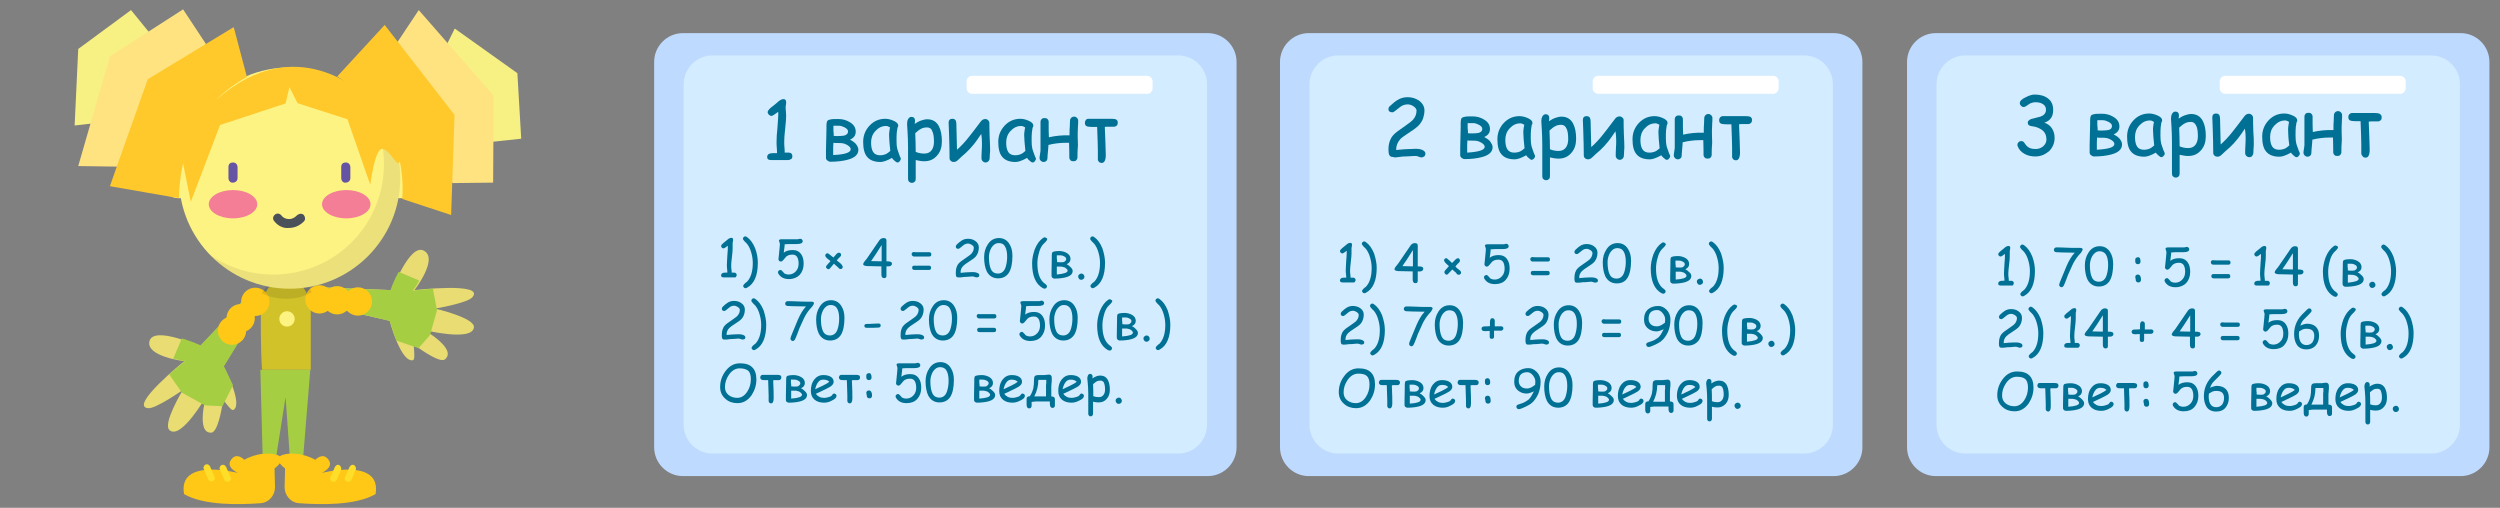 <?xml version="1.0" encoding="utf-8"?>
<!-- Generator: Adobe Illustrator 23.0.3, SVG Export Plug-In . SVG Version: 6.00 Build 0)  -->
<svg version="1.1" id="Слой_1" xmlns="http://www.w3.org/2000/svg" xmlns:xlink="http://www.w3.org/1999/xlink" x="0px" y="0px"
	 viewBox="0 0 1041.8 211.6" style="enable-background:new 0 0 1041.8 211.6;" xml:space="preserve">
<rect x="0" y="0" width="1041.8" height="211.6" fill="#808080" stroke="none"/>
<style type="text/css">
	.st0{fill:#D2C229;}
	.st1{fill:#E8DC72;}
	.st2{fill:#A5CE43;}
	.st3{fill:#FFC817;}
	.st4{opacity:0.1;fill:#010101;enable-background:new    ;}
	.st5{fill:#FDF383;}
	.st6{fill:#6553A3;}
	.st7{opacity:0.1;fill:#523231;enable-background:new    ;}
	.st8{fill:#FEDE29;}
	.st9{fill:#4A5159;}
	.st10{fill:#F37E95;}
	.st11{fill:#F7F083;}
	.st12{fill:#FEE380;}
	.st13{fill:#FFC82B;}
	.st14{fill:#BFDAFF;}
	.st15{fill:#D3ECFF;}
	.st16{fill:#FFFFFF;}
	.st17{fill:#007194;}
</style>
<g>
	<path class="st0" d="M108.7,130.4v8.6c0,0.6,0.2,15.1,0.6,15.1h20.2v-23.8c0-8-4.6-14.7-10.3-14.7l0,0
		C113.3,115.9,108.7,122.6,108.7,130.4z"/>
	<g>
		<path class="st1" d="M132.5,126.8L132.5,126.8l29.9,6.9c0,0,4.6,17.5,9.7,16.4c1.3-0.4-0.2-7.2,0.6-6.3c3.8,2.7,10.9,7.6,12.8,5.9
			c5-4.4-8.8-12.2-8.8-12.2s20.2,5,20.8-1.1c0.4-4-16.2-7.8-16.2-7.8s13.7-2.3,15.6-4.8c5.3-6.3-24.2-2.9-24.2-2.9s10.1-13,4-16.4
			c-5.9-3.4-13.3,16.4-13.3,16.4l-27.8-1.1C131.8,119.9,129.9,124.1,132.5,126.8z"/>
		<path class="st2" d="M132.5,126.8L132.5,126.8l29.9,6.9l2.7,8.2l9.3,3.2l4.8-5.5l2.9-10.3l-1.7-9l-8.4,0.8c0,0,1.5-1.7,2.7-4.2
			l-8.6-3.6c-2.1,3.8-3.4,7.6-3.4,7.6l-27.3-1.1C131.8,119.9,129.9,124.1,132.5,126.8z"/>
		
			<ellipse transform="matrix(0.91 -0.415 0.415 0.91 -38.666 73.213)" class="st3" cx="149.1" cy="125.6" rx="5.9" ry="5.9"/>
		
			<ellipse transform="matrix(0.91 -0.415 0.415 0.91 -39.269 69.591)" class="st3" cx="140.5" cy="125.1" rx="5.9" ry="5.9"/>
		
			<ellipse transform="matrix(0.91 -0.415 0.415 0.91 -39.752 66.513)" class="st3" cx="133.1" cy="124.7" rx="5.9" ry="5.9"/>
	</g>
	<g>
		<path class="st1" d="M109.1,126.6L109.1,126.6l-16,25.9c0,0,8.4,15.8,4.2,18.3c-1.1,0.8-4.2-4.8-4.4-3.8c-0.6,4.6-2.3,13-4.8,13.3
			c-6.5,0.4-2.3-14.9-2.3-14.9s-10.3,17.9-15.1,13.9c-3.2-2.5,5.5-16.8,5.5-16.8s-11.4,8-14.5,7.6c-8.2-0.8,15.1-19.6,15.1-19.6
			s-16.2-1.9-14.5-8.4c1.9-6.5,21,2.3,21,2.3l18.7-19.8C104.9,121.5,109.3,123.4,109.1,126.6z"/>
		<path class="st2" d="M109.3,126.6L109.3,126.6l-16,26.1l3.8,7.8l-4.4,8.8l-7.4-0.4l-9.5-5.3l-5.3-7.6l6.5-5.5c0,0-2.3-0.4-4.8-1.1
			l3.6-8.4c4.2,1.3,7.8,2.9,7.8,2.9l18.7-19.8C104.9,121.5,109.3,123.4,109.3,126.6z"/>
		
			<ellipse transform="matrix(0.937 -0.35 0.35 0.937 -42.127 42.613)" class="st3" cx="96.7" cy="137.7" rx="5.9" ry="5.9"/>
		
			<ellipse transform="matrix(0.937 -0.35 0.35 0.937 -40.07 43.554)" class="st3" cx="100.3" cy="132.5" rx="5.9" ry="5.9"/>
		
			<ellipse transform="matrix(0.937 -0.35 0.35 0.937 -37.317 45.24)" class="st3" cx="106.4" cy="125.7" rx="5.9" ry="5.9"/>
	</g>
	<path class="st4" d="M109.1,122.2c3.4,1.7,6.5,2.3,10.5,2.3c3.8,0,6.9-0.8,10.3-2.7c-1.9-4.8-5.9-4.4-10.3-4.4l0,0
		C115.2,117.3,111.6,117.3,109.1,122.2z"/>
	<g>
		<circle class="st5" cx="166.8" cy="74.4" r="8.2"/>
		<circle class="st5" cx="74.6" cy="74.4" r="8.2"/>
		<circle class="st5" cx="120.7" cy="74.2" r="46.1"/>
	</g>
	<g>
		<path class="st6" d="M142.2,74.2v-4.6c0-1.3,0.8-1.9,1.9-1.9c1.3,0,1.9,1.1,1.9,1.9v4.6c0,1.3-1.1,1.9-1.9,1.9
			C143.2,76.3,142.2,75.5,142.2,74.2z"/>
		<path class="st6" d="M95.2,74.2v-4.6c0-1.3,0.8-1.9,1.9-1.9c1.3,0,1.9,1.1,1.9,1.9v4.6c0,1.3-1.1,1.9-1.9,1.9
			C96.3,76.3,95.2,75.5,95.2,74.2z"/>
	</g>
	<path class="st7" d="M87.5,106.2c8.4,8.8,20.2,14.1,33.2,14.1c25.5,0,46.1-20.4,46.1-46.1c0-15.8-7.8-29.7-19.8-37.9
		c8,8.2,13,19.6,13,32c0,25.5-20.4,46.1-46.1,46.1C104.1,114.4,95,111.4,87.5,106.2z"/>
	<polygon class="st2" points="108.5,154.1 109.5,192.2 114.8,192.2 119,165.5 120.9,192.2 126.2,192.2 129.3,154.1 	"/>
	<path class="st3" d="M118.8,189.3c-6.5,1.3,0,5.9,0,5.9l-0.2,7.8c0,3.4,2.5,6.5,6.1,6.7c8.4,0.6,23.3,1.1,31.8-3.8
		c2.7-15.4-22.5-8.8-22.5-8.8s5.3-2.3,2.9-5.5c-2.3-3.4-5.5,0-5.5,0S125.3,188,118.8,189.3z"/>
	<path class="st8" d="M140.7,193.7L140.7,193.7c-0.4,0-0.8,0.4-1.1,0.8l-1.9,4.4c-0.4,0.8,0.2,1.9,1.3,1.9l0,0
		c0.6,0,1.1-0.4,1.3-0.8l1.9-4.4C142.4,194.7,141.5,193.5,140.7,193.7z"/>
	<path class="st8" d="M146.8,193.7L146.8,193.7c-0.4,0-0.8,0.4-1.1,0.8l-1.9,4.4c-0.4,0.8,0.2,1.9,1.3,1.9l0,0
		c0.6,0,1.1-0.4,1.3-0.8l1.9-4.4C148.5,194.7,147.8,193.5,146.8,193.7z"/>
	<path class="st3" d="M114.4,189.3c6.5,1.3,0,5.9,0,5.9l0.2,7.8c0,3.4-2.5,6.5-6.1,6.7c-8.4,0.6-23.3,1.1-31.8-3.8
		c-2.7-15.4,22.5-8.8,22.5-8.8s-5.3-2.3-2.9-5.5c2.3-3.4,5.5,0,5.5,0S107.7,188,114.4,189.3z"/>
	<path class="st8" d="M93.1,193.7L93.1,193.7c0.4,0,0.8,0.4,1.1,0.8l1.9,4.4c0.4,0.8-0.2,1.9-1.3,1.9l0,0c-0.6,0-1.1-0.4-1.3-0.8
		l-1.9-4.4C91.2,194.7,92.1,193.5,93.1,193.7z"/>
	<path class="st8" d="M86.4,193.5L86.4,193.5c0.4,0,0.8,0.4,1.1,0.8l1.9,4.4c0.4,0.8-0.2,1.9-1.3,1.9l0,0c-0.6,0-1.1-0.4-1.3-0.8
		l-1.9-4.4C84.5,194.5,85.4,193.3,86.4,193.5z"/>
	<path class="st9" d="M114.4,92.3c-0.8-0.8-0.8-1.9,0-2.7c0.8-0.8,1.9-0.8,2.7,0c0.8,1.1,1.9,1.7,3.4,1.7c1.3,0,2.3-0.6,3.4-1.7
		c0.8-0.6,1.9-0.8,2.7,0c0.6,0.8,0.8,1.9,0,2.7c-1.9,1.9-4,2.7-6.5,2.7C118.2,95.2,115.9,94.2,114.4,92.3z"/>
	<ellipse class="st10" cx="144.3" cy="85.1" rx="10.1" ry="5.9"/>
	<ellipse class="st10" cx="97.1" cy="85.1" rx="10.1" ry="5.9"/>
	<polygon class="st11" points="45.6,50.6 31.1,52.3 32.6,20.4 54.6,4.2 70.8,24.1 	"/>
	<polygon class="st12" points="32.6,69.2 45.8,23.5 76.3,3.9 85.8,18.3 71.3,48.1 60.7,69.6 	"/>
	<path class="st13" d="M74.6,82.6l-28.8-5l4-11.4L61.6,33l35.8-21.7l5.5,20.8c0,0-14.7,7.2-21.7,21.7C74.2,68.3,74.6,82.6,74.6,82.6
		z"/>
	<g>
		<polygon class="st11" points="183,25 189.5,11.9 215.6,30.5 217.2,57.8 191.8,60.5 		"/>
		<polygon class="st12" points="174.5,4.2 205.7,39.9 205.5,76.1 188.6,76.3 171.4,47.9 159,27.5 		"/>
		<path class="st13" d="M140.5,31.9l19.8-21.5l7.4,9.5l21.7,28L188,89.6l-20.4-6.7c0,0,1.9-16.2-6.5-30.1
			C153.1,39.3,140.5,31.9,140.5,31.9z"/>
	</g>
	<circle class="st5" cx="119.6" cy="132.9" r="3.2"/>
	<path class="st13" d="M76.3,68.1l3.2,16l12.2-32l27.3-9l0.8-3.4l0.8-3.4l3.4,6.7l20.8,6.7l9.5,27.3c0,0,1.7-13.9,4.6-14.9
		c3.2-1.1,7.8,10.7,7.8,3.6c0-13.9-15.8-26.7-15.8-26.7S123.6,12.6,90.8,41C78.2,46.9,76.3,68.1,76.3,68.1z"/>
</g>
<g>
	<path class="st14" d="M503.3,198.4H284.6c-6.6,0-12-5.4-12-12V25.8c0-6.6,5.4-12,12-12h218.7c6.6,0,12,5.4,12,12v160.6
		C515.3,193,509.9,198.4,503.3,198.4z"/>
	<path class="st15" d="M491,189H296.9c-6.6,0-12-5.4-12-12V35.1c0-6.6,5.4-12,12-12H491c6.6,0,12,5.4,12,12V177
		C503,183.6,497.6,189,491,189z"/>
	<path class="st16" d="M478,39.1h-72.9c-1.2,0-2.3-1-2.3-2.3v-2.9c0-1.2,1-2.3,2.3-2.3H478c1.2,0,2.3,1,2.3,2.3v2.9
		C480.3,38.1,479.3,39.1,478,39.1z"/>
</g>
<g>
	<path class="st14" d="M764.1,198.4H545.4c-6.6,0-12-5.4-12-12V25.8c0-6.6,5.4-12,12-12h218.7c6.6,0,12,5.4,12,12v160.6
		C776.1,193,770.7,198.4,764.1,198.4z"/>
	<path class="st15" d="M751.8,189H557.7c-6.6,0-12-5.4-12-12V35.1c0-6.6,5.4-12,12-12h194.1c6.6,0,12,5.4,12,12V177
		C763.8,183.6,758.4,189,751.8,189z"/>
	<path class="st16" d="M738.9,39.1H666c-1.2,0-2.3-1-2.3-2.3v-2.9c0-1.2,1-2.3,2.3-2.3h72.9c1.2,0,2.3,1,2.3,2.3v2.9
		C741.1,38.1,740.1,39.1,738.9,39.1z"/>
</g>
<g>
	<path class="st14" d="M1025.4,198.4H806.7c-6.6,0-12-5.4-12-12V25.8c0-6.6,5.4-12,12-12h218.7c6.6,0,12,5.4,12,12v160.6
		C1037.4,193,1032,198.4,1025.4,198.4z"/>
	<path class="st15" d="M1013.1,189H819c-6.6,0-12-5.4-12-12V35.1c0-6.6,5.4-12,12-12h194.1c6.6,0,12,5.4,12,12V177
		C1025.1,183.6,1019.7,189,1013.1,189z"/>
	<path class="st16" d="M1000.2,39.1h-72.9c-1.2,0-2.3-1-2.3-2.3v-2.9c0-1.2,1-2.3,2.3-2.3h72.9c1.2,0,2.3,1,2.3,2.3v2.9
		C1002.4,38.1,1001.4,39.1,1000.2,39.1z"/>
</g>
<g>
	<path class="st17" d="M306.2,115.6h-2.1l-2.1,0c-0.5,0-0.8,0-1-0.1c-0.4-0.1-0.5-0.4-0.5-0.8c0-0.7,0.6-1.1,1.7-1.1l0.5,0l0.4,0
		c0-0.3,0-0.8-0.1-1.5c-0.1-0.7-0.1-1.2-0.1-1.5c0-0.9,0.1-2.2,0.2-4.1c0.2-1.8,0.2-3.1,0.2-4.1c-0.9,0.7-1.5,1.1-1.8,1.1
		c-0.3,0-0.5-0.1-0.7-0.3c-0.2-0.2-0.3-0.5-0.3-0.7c0-0.3,0.3-0.7,0.9-1.2c0.4-0.3,0.9-0.7,1.6-1.3c0.6-0.6,1.2-0.9,1.8-0.9
		c0.5,0,0.7,0.3,0.7,0.8c0,0.2,0,0.4-0.1,0.7c0,0.3-0.1,0.6-0.1,0.7c0,0.2,0,0.6,0,1.1s0,0.8,0,1.1c0,0.8-0.1,2-0.3,3.6
		c-0.2,1.6-0.3,2.8-0.3,3.6c0,0.4,0,0.9,0.1,1.5s0.1,1.1,0.1,1.4l1.1,0c0.3,0,0.5,0.1,0.7,0.3c0.2,0.2,0.3,0.4,0.3,0.7
		c0,0.3-0.1,0.5-0.3,0.7C306.8,115.5,306.5,115.6,306.2,115.6z"/>
	<path class="st17" d="M315.8,109.5c0,5.3-1.5,8.8-4.5,10.4c-0.3,0.2-0.5,0.2-0.7,0.2c-0.2,0-0.4-0.1-0.6-0.3
		c-0.2-0.2-0.3-0.4-0.3-0.6c0-0.3,0.2-0.6,0.6-1c0.3-0.3,0.6-0.5,1-0.8c1.6-1.7,2.4-4.3,2.4-7.8c0-1.4-0.2-2.8-0.6-4.2
		c-0.4-1.6-1.1-2.9-1.8-3.8c-0.3-0.3-0.6-0.6-1-1c-0.4-0.5-0.7-0.8-0.7-1.1c0-0.3,0.1-0.5,0.3-0.7c0.2-0.2,0.4-0.3,0.7-0.3
		c0.2,0,0.4,0.1,0.7,0.3c1.4,1,2.5,2.5,3.4,4.7C315.5,105.7,315.8,107.6,315.8,109.5z"/>
	<path class="st17" d="M328.8,116.3c-2,0-3.5-0.7-4.4-2.2c-0.1-0.2-0.2-0.4-0.2-0.6c0-0.3,0.1-0.5,0.3-0.7s0.5-0.3,0.7-0.3
		c0.3,0,0.6,0.2,0.8,0.5c0.4,0.4,0.7,0.7,0.8,0.9c0.5,0.3,1.1,0.5,1.9,0.5c1.2,0,2.2-0.5,3-1.4c0.8-0.9,1.1-1.9,1.1-3.2
		c0-1-0.2-1.9-0.5-2.5c-0.4-0.8-1.1-1.2-2-1.2c-0.8,0-1.4,0.1-1.8,0.3c-0.4,0.2-0.8,0.4-1.1,0.8l-1.1,1.3c-0.3,0.3-0.6,0.5-0.9,0.5
		c-0.3,0-0.5-0.1-0.7-0.3s-0.3-0.4-0.3-0.7c0-0.1,0.1-0.8,0.2-1.9c0.2-2.2,0.4-3.7,0.4-4.4c0-0.2-0.1-0.5-0.2-0.8
		c-0.1-0.3-0.2-0.5-0.2-0.6c0-0.4,0.4-0.6,1.1-0.6c0.1,0,0.4,0,0.6,0c0.3,0,0.5,0,0.6,0c0.4,0,1,0,1.8,0c0.8,0,1.4,0,1.8,0
		c0.2,0,0.5,0,0.9,0c0.4,0,0.7,0,0.9,0c0.1,0,0.3,0,0.6-0.1c0.3-0.1,0.4-0.1,0.6-0.1c0.3,0,0.5,0.1,0.7,0.3s0.3,0.4,0.3,0.7
		c0,0.8-0.8,1.2-2.5,1.2c-0.2,0-0.5,0-0.8,0c-0.3,0-0.5,0-0.6,0l-1.8,0l-1.8,0.1c0,0.3-0.1,1.5-0.4,3.5c1-0.8,2.2-1.1,3.8-1.1
		c1.5,0,2.7,0.6,3.5,1.8c0.7,1,1,2.3,1,3.9c0,1.9-0.6,3.5-1.7,4.7C332.2,115.6,330.7,116.3,328.8,116.3z"/>
	<path class="st17" d="M351,111.8c-0.2,0.2-0.4,0.3-0.6,0.3s-0.5,0-0.7-0.2c-0.1-0.1-0.2-0.1-0.3-0.3c-0.1-0.1-0.2-0.2-0.3-0.3
		l-0.8-0.7c-0.3-0.3-0.6-0.5-0.8-0.7l-1.6,1.9c-0.4,0.5-0.9,0.5-1.3,0.1c-0.2-0.2-0.4-0.4-0.4-0.6c0-0.2,0.1-0.5,0.3-0.7l0.8-0.9
		l0.8-0.9c-0.7-0.5-1.1-0.9-1.4-1.1c-0.8-0.7-1-1.3-0.6-1.8c0.3-0.3,0.6-0.4,1-0.3c0.1,0.1,0.4,0.3,0.8,0.6c0.3,0.2,0.7,0.6,1.4,1.1
		l0.8-0.9c0.4-0.5,0.7-0.8,0.9-0.9c0.2-0.1,0.4-0.2,0.6-0.2c0.2,0,0.4,0.1,0.6,0.2c0.2,0.2,0.3,0.4,0.3,0.6c0,0.3,0,0.5-0.2,0.7
		c-0.1,0.1-0.2,0.2-0.4,0.4s-0.3,0.3-0.4,0.4l-0.8,0.9l0.6,0.5c0.1,0.1,0.3,0.2,0.5,0.4s0.4,0.3,0.5,0.4
		C351.2,110.7,351.4,111.3,351,111.8z"/>
	<path class="st17" d="M369.4,111v3.9c0,0.7-0.3,1-1,1c-0.7,0-1.1-0.5-1.1-1.5c0-0.1,0-0.3,0-0.5c0-0.2,0-0.4,0-0.5l0-2.4l-4.6-0.1
		c-1,0-1.6,0-2-0.1c-0.6-0.1-1-0.4-1-0.7c0-0.3,0.2-0.7,0.6-1.2l0.9-1.1l5.2-7.6c0.5-0.7,1.1-1,1.8-1c0.8,0,1.2,0.3,1.2,1v8.7
		c0.1,0,0.3,0,0.4,0c1.3,0,1.9,0.3,1.9,1c0,0.5-0.3,0.8-0.8,1C370.7,111,370.2,111,369.4,111z M367.4,102.1c-1.9,3-3.3,5.2-4.4,6.7
		l4.4,0.1V102.1z"/>
	<path class="st17" d="M382.3,105.1l4.9,0c0.6,0,0.9,0.3,0.9,0.9c0,0.6-0.3,0.9-0.9,0.9l-4.9,0c-0.2,0-0.4,0-0.7,0s-0.6,0-0.7,0
		c-0.3,0-0.5-0.1-0.7-0.3s-0.3-0.4-0.3-0.7c0-0.5,0.3-0.8,0.9-0.9C380.9,105.1,381.4,105.1,382.3,105.1z M382.9,110.7
		c0.5,0,1.2,0,2.1,0c0.9,0,1.6,0,2.1,0c0.6,0,0.9,0.3,0.9,0.9c0,0.6-0.3,0.9-0.9,0.9c-0.5,0-1.2,0-2.1,0c-0.9,0-1.6,0-2.1,0
		c-0.2,0-0.5,0-0.9,0c-0.4,0-0.7,0-0.9,0c-0.6,0-1-0.3-1-0.9c0-0.6,0.3-0.9,0.9-0.9C381.7,110.8,382.3,110.7,382.9,110.7z"/>
	<path class="st17" d="M406.9,115.6c-0.2,0-0.4-0.1-0.7-0.2s-0.6-0.2-0.7-0.2c-0.4,0-0.9,0-1.6,0.1c-0.7,0-1.3,0.1-1.6,0.1
		c-0.3,0-0.7,0-1.2,0.1c-0.5,0.1-0.9,0.1-1.2,0.1c-0.1,0-0.2,0-0.3,0c-0.1,0-0.3,0-0.3,0c-0.5,0-0.8-0.2-0.9-0.7
		c-0.1-0.2-0.1-0.7-0.1-1.3c0-1.6,0.4-3,1.3-3.9c0.4-0.5,1.5-1.3,3.3-2.5c1-0.7,1.7-1.2,2-1.6c0.6-0.7,0.9-1.5,0.9-2.4
		c0-0.4-0.3-0.8-0.9-1.2c-0.5-0.3-1-0.5-1.5-0.5c-0.6,0-1.3,0.2-1.8,0.6l-1.5,1.2c-0.3,0.2-0.5,0.4-0.7,0.4c-0.7,0-1.1-0.3-1.1-0.9
		c0-0.3,0.1-0.6,0.4-0.9c0.8-0.8,1.5-1.3,2.1-1.7c0.8-0.5,1.7-0.7,2.6-0.7c1.1,0,2.2,0.3,3,0.9c1,0.7,1.5,1.6,1.5,2.7
		c0,0.7-0.1,1.4-0.3,2s-0.5,1.2-0.9,1.7c-0.5,0.6-1.4,1.3-2.7,2.1c-1.3,0.8-2.2,1.5-2.6,1.9c-0.8,0.8-1.2,1.8-1.1,2.9l2.2-0.2
		c1.5-0.1,2.6-0.1,3.2-0.1c0.5,0,1,0.1,1.5,0.3c0.6,0.2,0.9,0.6,0.9,1c0,0.3-0.1,0.5-0.3,0.7C407.4,115.5,407.2,115.6,406.9,115.6z"
		/>
	<path class="st17" d="M415.9,116c-2.1,0-3.7-1-4.7-2.9c-0.7-1.5-1.1-3.5-1.1-5.9c0-2,0.5-3.8,1.5-5.3c1.1-1.8,2.7-2.7,4.7-2.7
		c1.8,0,3.3,0.8,4.3,2.4c0.9,1.4,1.3,3,1.3,5c0,3.1-0.5,5.5-1.5,7.1C419.4,115.2,417.9,116,415.9,116z M416.2,101.3
		c-1.3,0-2.3,0.7-3.1,2c-0.6,1.1-1,2.4-1,3.8c0,2.3,0.3,4,0.9,5.2s1.6,1.7,2.8,1.7c1.5,0,2.6-0.8,3.2-2.5c0.4-1.2,0.7-2.7,0.7-4.5
		c0-1.9-0.3-3.3-0.9-4.3C418.3,101.7,417.4,101.3,416.2,101.3z"/>
	<path class="st17" d="M436.4,99.7c0,0.2-0.2,0.6-0.7,1.1c-0.3,0.3-0.6,0.6-1,1c-0.8,0.9-1.4,2.1-1.8,3.8c-0.4,1.4-0.6,2.8-0.6,4.2
		c0,3.6,0.8,6.2,2.4,7.8c0.3,0.3,0.6,0.5,1,0.8c0.4,0.3,0.6,0.6,0.6,1c0,0.2-0.1,0.4-0.3,0.6c-0.2,0.2-0.4,0.3-0.6,0.3
		c-0.2,0-0.5-0.1-0.8-0.2c-3-1.7-4.5-5.1-4.5-10.4c0-1.9,0.4-3.8,1.1-5.8c0.9-2.2,2-3.7,3.4-4.7c0.3-0.2,0.5-0.3,0.7-0.3
		c0.3,0,0.5,0.1,0.7,0.3C436.3,99.2,436.4,99.4,436.4,99.7z"/>
	<path class="st17" d="M447,112.9c0,1.3-1,2.2-3,2.7c-1.2,0.3-2.8,0.5-4.6,0.5c-0.3,0-0.5-0.1-0.8-0.3c-0.2-0.2-0.4-0.5-0.4-0.7v-2
		c0,0,0-1.9,0.1-5.6c0-0.4,0-0.7,0-1.1c0-0.4,0.1-0.8,0.1-1c0.1-0.2,0.2-0.3,0.3-0.4c0.1,0,0.3-0.1,0.6-0.2c0.4-0.1,1.1-0.2,2.1-0.2
		c1.1,0,2.2,0.3,3.1,0.8c1.1,0.6,1.6,1.5,1.6,2.5c0,1-0.5,1.7-1.6,2.2c0.5,0.2,1,0.6,1.5,1.1C446.7,111.8,447,112.4,447,112.9z
		 M444.9,112.8c0-0.4-0.3-0.7-0.8-1.1c-0.4-0.3-0.9-0.4-1.3-0.5c-0.3-0.1-0.7-0.1-1.2-0.1c-0.7,0-1.1,0-1.2,0c0,0.5,0,0.9,0,1.2v2.1
		C443.4,114.1,444.9,113.6,444.9,112.8z M444.3,107.9c0-0.4-0.3-0.8-0.9-1.1c-0.5-0.3-1-0.4-1.5-0.4h-0.4c-0.5,0-0.9,0-1.1,0
		c0,0.2,0,0.6,0,1.2c0,0.1,0,0.4,0.1,0.8c0,0.3,0,0.6,0,0.8c0.4,0,0.8,0.1,1.1,0.1c0.8,0,1.4,0,1.7-0.1
		C443.9,108.9,444.3,108.5,444.3,107.9z"/>
	<path class="st17" d="M450.6,116.6c-0.4,0-0.7-0.1-0.9-0.4c-0.3-0.3-0.4-0.6-0.4-0.9c0-0.4,0.1-0.7,0.4-0.9
		c0.3-0.3,0.6-0.4,0.9-0.4c0.4,0,0.7,0.1,0.9,0.4c0.3,0.3,0.4,0.6,0.4,0.9c0,0.4-0.1,0.7-0.4,0.9C451.3,116.4,451,116.6,450.6,116.6
		z"/>
	<path class="st17" d="M460.5,109.5c0,5.3-1.5,8.8-4.5,10.4c-0.3,0.2-0.5,0.2-0.7,0.2c-0.2,0-0.4-0.1-0.6-0.3
		c-0.2-0.2-0.3-0.4-0.3-0.6c0-0.3,0.2-0.6,0.6-1c0.3-0.3,0.6-0.5,1-0.8c1.6-1.7,2.4-4.3,2.4-7.8c0-1.4-0.2-2.8-0.6-4.2
		c-0.4-1.6-1.1-2.9-1.8-3.8c-0.3-0.3-0.6-0.6-1-1c-0.4-0.5-0.7-0.8-0.7-1.1c0-0.3,0.1-0.5,0.3-0.7c0.2-0.2,0.4-0.3,0.7-0.3
		c0.2,0,0.4,0.1,0.7,0.3c1.4,1,2.5,2.5,3.4,4.7C460.1,105.7,460.5,107.6,460.5,109.5z"/>
	<path class="st17" d="M309.4,141.5c-0.2,0-0.4-0.1-0.7-0.2c-0.3-0.1-0.6-0.2-0.7-0.2c-0.4,0-0.9,0-1.6,0.1c-0.7,0-1.3,0.1-1.6,0.1
		c-0.3,0-0.7,0-1.2,0.1c-0.5,0.1-0.9,0.1-1.2,0.1c-0.1,0-0.2,0-0.3,0s-0.3,0-0.3,0c-0.5,0-0.8-0.2-0.9-0.7c-0.1-0.2-0.1-0.7-0.1-1.3
		c0-1.6,0.4-3,1.3-3.9c0.4-0.5,1.5-1.3,3.3-2.5c1-0.7,1.7-1.2,2-1.6c0.6-0.7,0.9-1.5,0.9-2.4c0-0.4-0.3-0.8-0.9-1.2
		c-0.5-0.3-1-0.5-1.5-0.5c-0.6,0-1.3,0.2-1.8,0.6l-1.5,1.2c-0.3,0.2-0.5,0.4-0.7,0.4c-0.7,0-1.1-0.3-1.1-0.9c0-0.3,0.1-0.6,0.4-0.9
		c0.8-0.8,1.5-1.3,2.1-1.7c0.8-0.5,1.7-0.7,2.6-0.7c1.1,0,2.2,0.3,3,0.9c1,0.7,1.5,1.6,1.5,2.7c0,0.7-0.1,1.4-0.3,2
		c-0.2,0.6-0.5,1.2-0.9,1.7c-0.5,0.6-1.4,1.3-2.7,2.1c-1.3,0.8-2.2,1.5-2.6,1.9c-0.8,0.8-1.2,1.8-1.1,2.9l2.2-0.2
		c1.5-0.1,2.6-0.1,3.2-0.1c0.5,0,1,0.1,1.5,0.3c0.6,0.2,0.9,0.6,0.9,1c0,0.3-0.1,0.5-0.3,0.7C309.9,141.4,309.7,141.5,309.4,141.5z"
		/>
	<path class="st17" d="M319.3,135.3c0,5.3-1.5,8.8-4.5,10.4c-0.3,0.2-0.5,0.2-0.7,0.2c-0.2,0-0.4-0.1-0.6-0.3
		c-0.2-0.2-0.3-0.4-0.3-0.6c0-0.3,0.2-0.6,0.6-1c0.3-0.3,0.6-0.5,1-0.8c1.6-1.7,2.4-4.3,2.4-7.8c0-1.4-0.2-2.8-0.6-4.2
		c-0.4-1.6-1.1-2.9-1.8-3.8c-0.3-0.3-0.6-0.6-1-1c-0.4-0.5-0.7-0.8-0.7-1.1c0-0.3,0.1-0.5,0.3-0.7s0.4-0.3,0.7-0.3
		c0.2,0,0.4,0.1,0.7,0.3c1.4,1,2.5,2.5,3.4,4.7C318.9,131.5,319.3,133.4,319.3,135.3z"/>
	<path class="st17" d="M338.5,127.7l-1,1.1c-0.9,1.1-1.8,2.4-2.5,3.9l-1.9,4.2c-0.1,0.3-0.4,1.1-0.9,2.4c-0.4,1-0.7,1.8-1,2.3
		c-0.2,0.3-0.5,0.5-0.8,0.5c-0.3,0-0.5-0.1-0.7-0.3c-0.2-0.2-0.3-0.4-0.3-0.7c0-0.3,0.2-1,0.7-2.1l2.4-5.8c1-2.3,2.1-4.1,3.2-5.3
		l0.2-0.2l-5.3-0.1l-2.4-0.1c-0.7-0.1-1-0.4-1-1c0-0.3,0.1-0.5,0.3-0.7c0.2-0.2,0.4-0.3,0.7-0.3c0.9,0,2.2,0,4,0.1
		c1.8,0.1,3.1,0.1,4,0.1h1.9c0.7,0,1.1,0.2,1.1,0.7C339.1,126.8,338.9,127.2,338.5,127.7z"/>
	<path class="st17" d="M345.9,141.9c-2.1,0-3.7-1-4.7-2.9c-0.7-1.5-1.1-3.5-1.1-5.9c0-2,0.5-3.8,1.5-5.3c1.1-1.8,2.7-2.7,4.7-2.7
		c1.8,0,3.3,0.8,4.3,2.4c0.9,1.4,1.3,3,1.3,5c0,3.1-0.5,5.5-1.5,7.1C349.4,141.1,347.9,141.9,345.9,141.9z M346.2,127.1
		c-1.3,0-2.3,0.7-3.1,2c-0.6,1.1-1,2.4-1,3.8c0,2.3,0.3,4,0.9,5.2c0.6,1.2,1.6,1.7,2.8,1.7c1.5,0,2.6-0.8,3.2-2.5
		c0.4-1.2,0.7-2.7,0.7-4.5c0-1.9-0.3-3.3-0.9-4.3C348.3,127.6,347.4,127.1,346.2,127.1z"/>
	<path class="st17" d="M366.2,136.5c-1,0.1-2.7,0.1-5.1,0.1c-0.6,0-0.9-0.3-0.9-0.8c0-0.5,0.3-0.8,0.9-0.8c0.6,0,1.4,0,2.5-0.1
		c1.1,0,1.9-0.1,2.5-0.1c0.6,0,0.9,0.3,0.9,0.8C367,136.1,366.8,136.4,366.2,136.5z"/>
	<path class="st17" d="M383.9,141.5c-0.2,0-0.4-0.1-0.7-0.2c-0.3-0.1-0.6-0.2-0.7-0.2c-0.4,0-0.9,0-1.6,0.1c-0.7,0-1.3,0.1-1.6,0.1
		c-0.3,0-0.7,0-1.2,0.1c-0.5,0.1-0.9,0.1-1.2,0.1c-0.1,0-0.2,0-0.3,0s-0.3,0-0.3,0c-0.5,0-0.8-0.2-0.9-0.7c-0.1-0.2-0.1-0.7-0.1-1.3
		c0-1.6,0.4-3,1.3-3.9c0.4-0.5,1.5-1.3,3.3-2.5c1-0.7,1.7-1.2,2-1.6c0.6-0.7,0.9-1.5,0.9-2.4c0-0.4-0.3-0.8-0.9-1.2
		c-0.5-0.3-1-0.5-1.5-0.5c-0.6,0-1.3,0.2-1.8,0.6l-1.5,1.2c-0.3,0.2-0.5,0.4-0.7,0.4c-0.7,0-1.1-0.3-1.1-0.9c0-0.3,0.1-0.6,0.4-0.9
		c0.8-0.8,1.5-1.3,2.1-1.7c0.8-0.5,1.7-0.7,2.6-0.7c1.1,0,2.2,0.3,3,0.9c1,0.7,1.5,1.6,1.5,2.7c0,0.7-0.1,1.4-0.3,2
		c-0.2,0.6-0.5,1.2-0.9,1.7c-0.5,0.6-1.4,1.3-2.7,2.1c-1.3,0.8-2.2,1.5-2.6,1.9c-0.8,0.8-1.2,1.8-1.1,2.9l2.2-0.2
		c1.5-0.1,2.6-0.1,3.2-0.1c0.5,0,1,0.1,1.5,0.3c0.6,0.2,0.9,0.6,0.9,1c0,0.3-0.1,0.5-0.3,0.7C384.4,141.4,384.2,141.5,383.9,141.5z"
		/>
	<path class="st17" d="M392.9,141.9c-2.1,0-3.7-1-4.7-2.9c-0.7-1.5-1.1-3.5-1.1-5.9c0-2,0.5-3.8,1.5-5.3c1.1-1.8,2.7-2.7,4.7-2.7
		c1.8,0,3.3,0.8,4.3,2.4c0.9,1.4,1.3,3,1.3,5c0,3.1-0.5,5.5-1.5,7.1C396.4,141.1,394.9,141.9,392.9,141.9z M393.2,127.1
		c-1.3,0-2.3,0.7-3.1,2c-0.6,1.1-1,2.4-1,3.8c0,2.3,0.3,4,0.9,5.2c0.6,1.2,1.6,1.7,2.8,1.7c1.5,0,2.6-0.8,3.2-2.5
		c0.4-1.2,0.7-2.7,0.7-4.5c0-1.9-0.3-3.3-0.9-4.3C395.3,127.6,394.4,127.1,393.2,127.1z"/>
	<path class="st17" d="M409.4,130.9l4.9,0c0.6,0,0.9,0.3,0.9,0.9s-0.3,0.9-0.9,0.9l-4.9,0c-0.2,0-0.4,0-0.7,0c-0.3,0-0.6,0-0.7,0
		c-0.3,0-0.5-0.1-0.7-0.3c-0.2-0.2-0.3-0.4-0.3-0.7c0-0.5,0.3-0.8,0.9-0.9C408.1,131,408.6,130.9,409.4,130.9z M410,136.6
		c0.5,0,1.2,0,2.1,0c0.9,0,1.6,0,2.1,0c0.6,0,0.9,0.3,0.9,0.9c0,0.6-0.3,0.9-0.9,0.9c-0.5,0-1.2,0-2.1,0c-0.9,0-1.6,0-2.1,0
		c-0.2,0-0.5,0-0.9,0c-0.4,0-0.7,0-0.9,0c-0.6,0-1-0.3-1-0.9c0-0.6,0.3-0.9,0.9-0.9C408.9,136.6,409.5,136.6,410,136.6z"/>
	<path class="st17" d="M429.4,142.1c-2,0-3.5-0.7-4.4-2.2c-0.1-0.2-0.2-0.4-0.2-0.6c0-0.3,0.1-0.5,0.3-0.7c0.2-0.2,0.5-0.3,0.7-0.3
		c0.3,0,0.6,0.2,0.8,0.5c0.4,0.4,0.7,0.7,0.8,0.9c0.5,0.3,1.1,0.5,1.9,0.5c1.2,0,2.2-0.5,3-1.4c0.8-0.9,1.1-1.9,1.1-3.2
		c0-1-0.2-1.9-0.5-2.5c-0.4-0.8-1.1-1.2-2-1.2c-0.8,0-1.4,0.1-1.8,0.3c-0.4,0.2-0.8,0.4-1.1,0.8l-1.1,1.3c-0.3,0.3-0.6,0.5-0.9,0.5
		c-0.3,0-0.5-0.1-0.7-0.3c-0.2-0.2-0.3-0.4-0.3-0.7c0-0.1,0.1-0.8,0.2-1.9c0.2-2.2,0.4-3.7,0.4-4.4c0-0.2-0.1-0.5-0.2-0.8
		c-0.1-0.3-0.2-0.5-0.2-0.6c0-0.4,0.4-0.6,1.1-0.6c0.1,0,0.4,0,0.6,0s0.5,0,0.6,0c0.4,0,1,0,1.8,0c0.8,0,1.4,0,1.8,0
		c0.2,0,0.5,0,0.9,0c0.4,0,0.7,0,0.9,0c0.1,0,0.3,0,0.6-0.1c0.3-0.1,0.4-0.1,0.6-0.1c0.3,0,0.5,0.1,0.7,0.3c0.2,0.2,0.3,0.4,0.3,0.7
		c0,0.8-0.8,1.2-2.5,1.2c-0.2,0-0.5,0-0.8,0c-0.3,0-0.5,0-0.6,0l-1.8,0l-1.8,0.1c0,0.3-0.1,1.5-0.4,3.5c1-0.8,2.2-1.1,3.8-1.1
		c1.5,0,2.7,0.6,3.5,1.8c0.7,1,1,2.3,1,3.9c0,1.9-0.6,3.5-1.7,4.7C432.8,141.5,431.3,142.1,429.4,142.1z"/>
	<path class="st17" d="M443.1,141.9c-2.1,0-3.7-1-4.7-2.9c-0.7-1.5-1.1-3.5-1.1-5.9c0-2,0.5-3.8,1.5-5.3c1.1-1.8,2.7-2.7,4.7-2.7
		c1.8,0,3.3,0.8,4.3,2.4c0.9,1.4,1.3,3,1.3,5c0,3.1-0.5,5.5-1.5,7.1C446.5,141.1,445.1,141.9,443.1,141.9z M443.4,127.1
		c-1.3,0-2.3,0.7-3.1,2c-0.6,1.1-1,2.4-1,3.8c0,2.3,0.3,4,0.9,5.2c0.6,1.2,1.6,1.7,2.8,1.7c1.5,0,2.6-0.8,3.2-2.5
		c0.4-1.2,0.7-2.7,0.7-4.5c0-1.9-0.3-3.3-0.9-4.3C445.4,127.6,444.6,127.1,443.4,127.1z"/>
	<path class="st17" d="M463.5,125.5c0,0.2-0.2,0.6-0.7,1.1c-0.3,0.3-0.6,0.6-1,1c-0.8,0.9-1.4,2.1-1.8,3.8c-0.4,1.4-0.6,2.8-0.6,4.2
		c0,3.6,0.8,6.2,2.4,7.8c0.3,0.3,0.6,0.5,1,0.8c0.4,0.3,0.6,0.6,0.6,1c0,0.2-0.1,0.4-0.3,0.6c-0.2,0.2-0.4,0.3-0.6,0.3
		c-0.2,0-0.5-0.1-0.8-0.2c-3-1.7-4.5-5.1-4.5-10.4c0-1.9,0.4-3.8,1.1-5.8c0.9-2.2,2-3.7,3.4-4.7c0.3-0.2,0.5-0.3,0.7-0.3
		c0.3,0,0.5,0.1,0.7,0.3C463.5,125.1,463.5,125.3,463.5,125.5z"/>
	<path class="st17" d="M474.2,138.7c0,1.3-1,2.2-3,2.7c-1.2,0.3-2.8,0.5-4.6,0.5c-0.3,0-0.5-0.1-0.8-0.3c-0.2-0.2-0.4-0.5-0.4-0.7
		v-2c0,0,0-1.9,0.1-5.6c0-0.4,0-0.7,0-1.1c0-0.4,0.1-0.8,0.1-1c0.1-0.2,0.2-0.3,0.3-0.4c0.1,0,0.3-0.1,0.6-0.2
		c0.4-0.1,1.1-0.2,2.1-0.2c1.1,0,2.2,0.3,3.1,0.8c1.1,0.6,1.6,1.5,1.6,2.5c0,1-0.5,1.7-1.6,2.2c0.5,0.2,1,0.6,1.5,1.1
		C473.9,137.7,474.2,138.2,474.2,138.7z M472.1,138.6c0-0.4-0.3-0.7-0.8-1.1c-0.4-0.3-0.9-0.4-1.3-0.5c-0.3-0.1-0.7-0.1-1.2-0.1
		c-0.7,0-1.1,0-1.2,0c0,0.5,0,0.9,0,1.2v2.1C470.6,140,472.1,139.5,472.1,138.6z M471.5,133.8c0-0.4-0.3-0.8-0.9-1.1
		c-0.5-0.3-1-0.4-1.5-0.4h-0.4c-0.5,0-0.9,0-1.1,0c0,0.2,0,0.6,0,1.2c0,0.1,0,0.4,0.1,0.8c0,0.3,0,0.6,0,0.8c0.4,0,0.8,0.1,1.1,0.1
		c0.8,0,1.4,0,1.7-0.1C471.1,134.7,471.5,134.4,471.5,133.8z"/>
	<path class="st17" d="M477.8,142.4c-0.4,0-0.7-0.1-0.9-0.4c-0.3-0.3-0.4-0.6-0.4-0.9c0-0.4,0.1-0.7,0.4-0.9
		c0.3-0.3,0.6-0.4,0.9-0.4c0.4,0,0.7,0.1,0.9,0.4c0.3,0.3,0.4,0.6,0.4,0.9c0,0.4-0.1,0.7-0.4,0.9
		C478.5,142.3,478.1,142.4,477.8,142.4z"/>
	<path class="st17" d="M487.7,135.3c0,5.3-1.5,8.8-4.5,10.4c-0.3,0.2-0.5,0.2-0.7,0.2c-0.2,0-0.4-0.1-0.6-0.3
		c-0.2-0.2-0.3-0.4-0.3-0.6c0-0.3,0.2-0.6,0.6-1c0.3-0.3,0.6-0.5,1-0.8c1.6-1.7,2.4-4.3,2.4-7.8c0-1.4-0.2-2.8-0.6-4.2
		c-0.4-1.6-1.1-2.9-1.8-3.8c-0.3-0.3-0.6-0.6-1-1c-0.4-0.5-0.7-0.8-0.7-1.1c0-0.3,0.1-0.5,0.3-0.7c0.2-0.2,0.4-0.3,0.7-0.3
		c0.2,0,0.4,0.1,0.7,0.3c1.4,1,2.5,2.5,3.4,4.7C487.3,131.5,487.7,133.4,487.7,135.3z"/>
	<path class="st17" d="M307.3,168c-2,0-3.7-0.6-5-1.8c-1.5-1.3-2.2-2.9-2.2-4.9c0-2.4,0.7-4.6,2.2-6.6c1.6-2.2,3.6-3.3,6-3.3
		c2.3,0,4,0.5,5.1,1.6c1.2,1.1,1.8,2.8,1.8,5.1c0,2.4-0.7,4.6-2,6.6C311.6,166.9,309.7,168,307.3,168z M308.2,153.5
		c-1.7,0-3.2,0.9-4.4,2.6c-1.1,1.6-1.7,3.3-1.7,5.2c0,1.4,0.5,2.5,1.5,3.3c1,0.8,2.2,1.2,3.6,1.2c1.7,0,3.1-0.9,4.2-2.6
		c1-1.5,1.5-3.3,1.5-5.2c0-1.7-0.4-2.9-1.1-3.5C311.1,153.9,309.9,153.5,308.2,153.5z"/>
	<path class="st17" d="M325.6,157.3c0,0.3-0.1,0.6-0.3,0.8c-0.2,0.2-0.4,0.3-0.7,0.3c-0.2,0-0.5,0-0.8,0c-0.4,0-0.7,0-0.8,0
		c-0.2,0-0.5,0-0.8,0.1c0.2,3.7,0.2,6.2,0.2,7.5c0,1.4-0.4,2.1-1.1,2.1c-0.3,0-0.5-0.1-0.7-0.3c-0.2-0.2-0.3-0.4-0.3-0.7
		c0-0.3,0-0.7,0-1.2c0-0.5,0-0.9,0-1.2c0-0.9-0.1-3-0.2-6.3c-0.2,0-0.7,0-1.3,0c-0.6,0-1,0-1.3-0.1c-0.4-0.2-0.7-0.5-0.7-1
		c0-0.3,0.1-0.5,0.3-0.8c0.2-0.2,0.4-0.3,0.7-0.3h6.2c0.5,0,0.9,0.1,1.1,0.2C325.4,156.5,325.6,156.8,325.6,157.3z"/>
	<path class="st17" d="M336.3,164.6c0,1.3-1,2.2-3,2.7c-1.2,0.3-2.8,0.5-4.6,0.5c-0.3,0-0.5-0.1-0.8-0.3s-0.4-0.5-0.4-0.7v-2
		c0,0,0-1.9,0.1-5.6c0-0.4,0-0.7,0-1.1c0-0.4,0.1-0.8,0.1-1c0.1-0.2,0.2-0.3,0.3-0.4c0.1,0,0.3-0.1,0.6-0.2c0.4-0.1,1.1-0.2,2.1-0.2
		c1.1,0,2.2,0.3,3.1,0.8c1.1,0.6,1.6,1.5,1.6,2.5c0,1-0.5,1.7-1.6,2.2c0.5,0.2,1,0.6,1.5,1.1C336,163.5,336.3,164.1,336.3,164.6z
		 M334.2,164.5c0-0.4-0.3-0.7-0.8-1.1c-0.4-0.3-0.9-0.4-1.3-0.5c-0.3-0.1-0.7-0.1-1.2-0.1c-0.7,0-1.1,0-1.2,0c0,0.5,0,0.9,0,1.2v2.1
		C332.6,165.9,334.2,165.4,334.2,164.5z M333.5,159.7c0-0.4-0.3-0.8-0.9-1.1c-0.5-0.3-1-0.4-1.5-0.4h-0.4c-0.5,0-0.9,0-1.1,0
		c0,0.2,0,0.6,0,1.2c0,0.1,0,0.4,0.1,0.8c0,0.3,0,0.6,0,0.8c0.4,0,0.8,0.1,1.1,0.1c0.8,0,1.4,0,1.7-0.1
		C333.2,160.6,333.5,160.2,333.5,159.7z"/>
	<path class="st17" d="M343.4,167.8c-1.6,0-2.9-0.4-3.9-1.2c-1.1-0.9-1.6-2.1-1.6-3.7c0-1.8,0.4-3.4,1.3-4.6c1-1.3,2.2-2,3.9-2
		c1.2,0,2.1,0.2,2.9,0.6c0.9,0.5,1.4,1.2,1.4,2.2c0,0.7-0.4,1.3-1.2,1.9c-0.4,0.3-1.1,0.6-2.2,1.2l-4,1.9c0.4,0.6,0.9,1,1.5,1.3
		s1.3,0.4,2,0.4c0.5,0,1.1-0.1,1.7-0.3c0.8-0.2,1.4-0.5,1.6-0.9c0.2-0.4,0.5-0.6,0.8-0.6c0.2,0,0.5,0.1,0.7,0.3
		c0.2,0.2,0.3,0.4,0.3,0.6c0,0.8-0.6,1.4-1.9,2C345.5,167.6,344.4,167.8,343.4,167.8z M343.1,158.2c-0.9,0-1.6,0.3-2.1,1
		c-0.6,0.7-1,1.7-1.3,3l3.2-1.5c1.3-0.6,2.2-1.2,2.7-1.6C345.1,158.5,344.2,158.2,343.1,158.2z"/>
	<path class="st17" d="M358.4,157.3c0,0.3-0.1,0.6-0.3,0.8c-0.2,0.2-0.4,0.3-0.7,0.3c-0.2,0-0.5,0-0.8,0c-0.4,0-0.7,0-0.8,0
		c-0.2,0-0.5,0-0.8,0.1c0.2,3.7,0.2,6.2,0.2,7.5c0,1.4-0.4,2.1-1.1,2.1c-0.3,0-0.5-0.1-0.7-0.3c-0.2-0.2-0.3-0.4-0.3-0.7
		c0-0.3,0-0.7,0-1.2c0-0.5,0-0.9,0-1.2c0-0.9-0.1-3-0.2-6.3c-0.2,0-0.7,0-1.3,0c-0.6,0-1,0-1.3-0.1c-0.4-0.2-0.7-0.5-0.7-1
		c0-0.3,0.1-0.5,0.3-0.8c0.2-0.2,0.4-0.3,0.7-0.3h6.2c0.5,0,0.9,0.1,1.1,0.2C358.2,156.5,358.4,156.8,358.4,157.3z"/>
	<path class="st17" d="M363.2,157.3c0,0.3-0.1,0.6-0.3,0.8c-0.2,0.2-0.5,0.3-0.8,0.3c-0.3,0-0.6-0.1-0.8-0.3
		c-0.2-0.2-0.3-0.5-0.3-0.8c0-0.1,0-0.2,0-0.4c0-0.2,0-0.3,0-0.4c0-0.3,0.1-0.6,0.3-0.7c0.2-0.2,0.5-0.3,0.8-0.3
		C362.8,155.4,363.2,156.1,363.2,157.3z M363.4,164.9c0,0.3-0.1,0.6-0.3,0.8c-0.2,0.2-0.5,0.3-0.8,0.3c-0.3,0-0.6-0.1-0.8-0.3
		c-0.2-0.2-0.3-0.5-0.3-0.8c0-0.1,0-0.3-0.1-0.6c0-0.3-0.1-0.4-0.1-0.6c0-0.3,0.1-0.5,0.3-0.7c0.2-0.2,0.5-0.3,0.8-0.3
		C363,162.8,363.4,163.5,363.4,164.9z"/>
	<path class="st17" d="M377.8,168c-2,0-3.5-0.7-4.4-2.2c-0.1-0.2-0.2-0.4-0.2-0.6c0-0.3,0.1-0.5,0.3-0.7c0.2-0.2,0.5-0.3,0.7-0.3
		c0.3,0,0.6,0.2,0.8,0.5c0.4,0.4,0.7,0.7,0.8,0.9c0.5,0.3,1.1,0.5,1.9,0.5c1.2,0,2.2-0.5,3-1.4c0.8-0.9,1.1-1.9,1.1-3.2
		c0-1-0.2-1.9-0.5-2.5c-0.4-0.8-1.1-1.2-2-1.2c-0.8,0-1.4,0.1-1.8,0.3c-0.4,0.2-0.8,0.4-1.1,0.8l-1.1,1.3c-0.3,0.3-0.6,0.5-0.9,0.5
		c-0.3,0-0.5-0.1-0.7-0.3s-0.3-0.4-0.3-0.7c0-0.1,0.1-0.8,0.2-1.9c0.2-2.2,0.4-3.7,0.4-4.4c0-0.2-0.1-0.5-0.2-0.8s-0.2-0.5-0.2-0.6
		c0-0.4,0.4-0.6,1.1-0.6c0.1,0,0.4,0,0.6,0c0.3,0,0.5,0,0.6,0c0.4,0,1,0,1.8,0s1.4,0,1.8,0c0.2,0,0.5,0,0.9,0c0.4,0,0.7,0,0.9,0
		c0.1,0,0.3,0,0.6-0.1c0.3-0.1,0.4-0.1,0.6-0.1c0.3,0,0.5,0.1,0.7,0.3c0.2,0.2,0.3,0.4,0.3,0.7c0,0.8-0.8,1.2-2.5,1.2
		c-0.2,0-0.5,0-0.8,0c-0.3,0-0.5,0-0.6,0l-1.8,0l-1.8,0.1c0,0.3-0.1,1.5-0.4,3.5c1-0.8,2.2-1.1,3.8-1.1c1.5,0,2.7,0.6,3.5,1.8
		c0.7,1,1,2.3,1,3.9c0,1.9-0.6,3.5-1.7,4.7C381.2,167.4,379.7,168,377.8,168z"/>
	<path class="st17" d="M391.5,167.7c-2.1,0-3.7-1-4.7-2.9c-0.7-1.5-1.1-3.5-1.1-5.9c0-2,0.5-3.8,1.5-5.3c1.1-1.8,2.7-2.7,4.7-2.7
		c1.8,0,3.3,0.8,4.3,2.4c0.9,1.4,1.3,3,1.3,5c0,3.1-0.5,5.5-1.5,7.1C395,166.9,393.5,167.7,391.5,167.7z M391.8,153
		c-1.3,0-2.3,0.7-3.1,2c-0.6,1.1-1,2.4-1,3.8c0,2.3,0.3,4,0.9,5.2s1.6,1.7,2.8,1.7c1.5,0,2.6-0.8,3.2-2.5c0.4-1.2,0.7-2.7,0.7-4.5
		c0-1.9-0.3-3.3-0.9-4.3C393.9,153.5,393,153,391.8,153z"/>
	<path class="st17" d="M414.7,164.6c0,1.3-1,2.2-3,2.7c-1.2,0.3-2.8,0.5-4.6,0.5c-0.3,0-0.5-0.1-0.8-0.3c-0.2-0.2-0.4-0.5-0.4-0.7
		v-2c0,0,0-1.9,0.1-5.6c0-0.4,0-0.7,0-1.1c0-0.4,0.1-0.8,0.1-1c0.1-0.2,0.2-0.3,0.3-0.4c0.1,0,0.3-0.1,0.6-0.2
		c0.4-0.1,1.1-0.2,2.1-0.2c1.1,0,2.2,0.3,3.1,0.8c1.1,0.6,1.6,1.5,1.6,2.5c0,1-0.5,1.7-1.6,2.2c0.5,0.2,1,0.6,1.5,1.1
		C414.4,163.5,414.7,164.1,414.7,164.6z M412.6,164.5c0-0.4-0.3-0.7-0.8-1.1c-0.4-0.3-0.9-0.4-1.3-0.5c-0.3-0.1-0.7-0.1-1.2-0.1
		c-0.7,0-1.1,0-1.2,0c0,0.5,0,0.9,0,1.2v2.1C411.1,165.9,412.6,165.4,412.6,164.5z M412,159.7c0-0.4-0.3-0.8-0.9-1.1
		c-0.5-0.3-1-0.4-1.5-0.4h-0.4c-0.5,0-0.9,0-1.1,0c0,0.2,0,0.6,0,1.2c0,0.1,0,0.4,0.1,0.8c0,0.3,0,0.6,0,0.8c0.4,0,0.8,0.1,1.1,0.1
		c0.8,0,1.4,0,1.7-0.1C411.6,160.6,412,160.2,412,159.7z"/>
	<path class="st17" d="M421.9,167.8c-1.6,0-2.9-0.4-3.9-1.2c-1.1-0.9-1.6-2.1-1.6-3.7c0-1.8,0.4-3.4,1.3-4.6c1-1.3,2.2-2,3.9-2
		c1.2,0,2.1,0.2,2.9,0.6c0.9,0.5,1.4,1.2,1.4,2.2c0,0.7-0.4,1.3-1.2,1.9c-0.4,0.3-1.1,0.6-2.2,1.2l-4,1.9c0.4,0.6,0.9,1,1.5,1.3
		s1.3,0.4,2,0.4c0.5,0,1.1-0.1,1.7-0.3c0.8-0.2,1.4-0.5,1.6-0.9c0.2-0.4,0.5-0.6,0.8-0.6c0.2,0,0.5,0.1,0.7,0.3
		c0.2,0.2,0.3,0.4,0.3,0.6c0,0.8-0.6,1.4-1.9,2C423.9,167.6,422.9,167.8,421.9,167.8z M421.6,158.2c-0.9,0-1.6,0.3-2.1,1
		c-0.6,0.7-1,1.7-1.3,3l3.2-1.5c1.3-0.6,2.2-1.2,2.7-1.6C423.5,158.5,422.7,158.2,421.6,158.2z"/>
	<path class="st17" d="M439.6,169c0,0.3-0.1,0.6-0.3,0.7c-0.2,0.2-0.4,0.3-0.7,0.3c-0.7,0-1.1-0.6-1.1-1.7c0-0.1,0-0.3,0-0.5
		c0-0.2,0-0.4,0-0.5h-5.8c-0.2,0-0.5,0-0.9,0.1c-0.4,0-0.7,0.1-0.9,0.1c0,0.2,0,0.5,0,0.8c0,0.4,0,0.7,0,0.8c0,0.3-0.1,0.6-0.3,0.8
		c-0.2,0.2-0.4,0.3-0.7,0.3c-0.7,0-1.1-0.5-1.1-1.6c0-0.3,0-0.7,0-1.2c0-0.5,0-0.9,0-1.2c0-0.3,0.1-0.6,0.4-0.8
		c0.2-0.2,0.5-0.3,0.9-0.2c0.7-1,1.2-2.2,1.5-3.4c0.2-0.9,0.3-2.2,0.3-3.7c0-0.7,0.1-1.1,0.4-1.4c0.3-0.3,0.8-0.4,1.4-0.4
		c0.2,0,0.5,0,1,0s0.9,0,1.1,0c0.3,0,0.7,0,1.2-0.1c0.5,0,0.9-0.1,1.1-0.1c0.5,0,0.9,0.2,1.1,0.7c0.1,0.2,0.1,0.7,0.1,1.4
		c0,0.3,0,0.8-0.1,1.4c0,0.6-0.1,1.1-0.1,1.4c0,0.5,0,1.3,0,2.1c0,1.2,0,1.9,0,2.1c1,0,1.5,0.4,1.5,1.1c0,0.3,0,0.7,0,1.3
		S439.6,168.7,439.6,169z M436,158.3c-1.8,0-2.9,0-3.3,0c0,2.5-0.6,4.8-1.7,6.9c0.2,0,0.4,0,0.6,0h4.3c0-0.3,0-1,0-2.1
		c0-0.9,0-1.5,0-2.1c0-0.3,0-0.8,0.1-1.4C436,159.1,436,158.6,436,158.3z"/>
	<path class="st17" d="M446.5,167.8c-1.6,0-2.9-0.4-3.9-1.2c-1.1-0.9-1.6-2.1-1.6-3.7c0-1.8,0.4-3.4,1.3-4.6c1-1.3,2.2-2,3.9-2
		c1.2,0,2.1,0.2,2.9,0.6c0.9,0.5,1.4,1.2,1.4,2.2c0,0.7-0.4,1.3-1.2,1.9c-0.4,0.3-1.1,0.6-2.2,1.2l-4,1.9c0.4,0.6,0.9,1,1.5,1.3
		s1.3,0.4,2,0.4c0.5,0,1.1-0.1,1.7-0.3c0.8-0.2,1.4-0.5,1.6-0.9c0.2-0.4,0.5-0.6,0.8-0.6c0.2,0,0.5,0.1,0.7,0.3s0.3,0.4,0.3,0.6
		c0,0.8-0.6,1.4-1.9,2C448.5,167.6,447.5,167.8,446.5,167.8z M446.2,158.2c-0.9,0-1.6,0.3-2.1,1c-0.6,0.7-1,1.7-1.3,3l3.2-1.5
		c1.3-0.6,2.2-1.2,2.7-1.6C448.1,158.5,447.3,158.2,446.2,158.2z"/>
	<path class="st17" d="M457.8,167.7c-0.7,0-1.5-0.1-2.3-0.3l0,5c0,0.3-0.1,0.6-0.3,0.8c-0.2,0.2-0.4,0.3-0.7,0.3
		c-0.3,0-0.5-0.1-0.7-0.3c-0.2-0.2-0.3-0.4-0.3-0.8l0-4.2V164c0-1.5-0.1-2.9-0.2-4.2l-0.2-2.1c0-0.5,0.1-0.9,0.3-1.3
		c0.2-0.4,0.5-0.6,0.9-0.6c0.3,0,0.5,0.1,0.7,0.3c0.2,0.2,0.3,0.4,0.3,0.7c0,0.1,0,0.2,0,0.3c0,0.2-0.1,0.4-0.1,0.6
		c0.6-0.4,1.2-0.7,1.7-0.9s1.1-0.3,1.6-0.3c1.4,0,2.5,0.6,3.2,1.9c0.5,1,0.8,2.3,0.8,4c0,1.5-0.4,2.8-1.2,3.7
		C460.4,167.2,459.3,167.7,457.8,167.7z M458.6,158.6c-0.6,0-1.2,0.1-1.7,0.4c-0.4,0.2-0.8,0.6-1.4,1.1c0.1,1.6,0.1,3.3,0.1,5
		c0.8,0.3,1.5,0.4,2.3,0.4c0.9,0,1.5-0.3,2-1c0.4-0.6,0.6-1.3,0.6-2.2c0-1.3-0.2-2.2-0.5-2.9C459.7,158.9,459.2,158.6,458.6,158.6z"
		/>
	<path class="st17" d="M466.2,168.3c-0.4,0-0.7-0.1-0.9-0.4c-0.3-0.3-0.4-0.6-0.4-0.9c0-0.4,0.1-0.7,0.4-0.9
		c0.3-0.3,0.6-0.4,0.9-0.4c0.4,0,0.7,0.1,0.9,0.4c0.3,0.3,0.4,0.6,0.4,0.9c0,0.4-0.1,0.7-0.4,0.9
		C466.9,168.2,466.6,168.3,466.2,168.3z"/>
</g>
<g>
	<path class="st17" d="M564.1,117.7H562l-2.1,0c-0.5,0-0.8,0-1-0.1c-0.4-0.1-0.5-0.4-0.5-0.8c0-0.7,0.6-1.1,1.7-1.1l0.5,0l0.4,0
		c0-0.3,0-0.8-0.1-1.5c-0.1-0.7-0.1-1.2-0.1-1.5c0-0.9,0.1-2.2,0.2-4.1c0.2-1.8,0.2-3.1,0.2-4.1c-0.9,0.7-1.5,1.1-1.8,1.1
		c-0.3,0-0.5-0.1-0.7-0.3s-0.3-0.5-0.3-0.7c0-0.3,0.3-0.7,0.9-1.2c0.4-0.3,0.9-0.7,1.6-1.3c0.6-0.6,1.2-0.9,1.8-0.9
		c0.5,0,0.7,0.3,0.7,0.8c0,0.2,0,0.4-0.1,0.7c0,0.3-0.1,0.6-0.1,0.7c0,0.2,0,0.6,0,1.1c0,0.5,0,0.8,0,1.1c0,0.8-0.1,2-0.3,3.6
		c-0.2,1.6-0.3,2.8-0.3,3.6c0,0.4,0,0.9,0.1,1.5c0.1,0.6,0.1,1.1,0.1,1.4l1.1,0c0.3,0,0.5,0.1,0.7,0.3c0.2,0.2,0.3,0.4,0.3,0.7
		c0,0.3-0.1,0.5-0.3,0.7C564.6,117.6,564.3,117.7,564.1,117.7z"/>
	<path class="st17" d="M573.7,111.6c0,5.3-1.5,8.8-4.5,10.4c-0.3,0.2-0.5,0.2-0.7,0.2c-0.2,0-0.4-0.1-0.6-0.3
		c-0.2-0.2-0.3-0.4-0.3-0.6c0-0.3,0.2-0.6,0.6-1c0.3-0.3,0.6-0.5,1-0.8c1.6-1.7,2.4-4.3,2.4-7.8c0-1.4-0.2-2.8-0.6-4.2
		c-0.4-1.6-1.1-2.9-1.8-3.8c-0.3-0.3-0.6-0.6-1-1c-0.4-0.5-0.7-0.8-0.7-1.1c0-0.3,0.1-0.5,0.3-0.7c0.2-0.2,0.4-0.3,0.7-0.3
		c0.2,0,0.4,0.1,0.7,0.3c1.4,1,2.5,2.5,3.4,4.7C573.3,107.8,573.7,109.7,573.7,111.6z"/>
	<path class="st17" d="M590.8,113.1v3.9c0,0.7-0.3,1-1,1c-0.7,0-1.1-0.5-1.1-1.5c0-0.1,0-0.3,0-0.5c0-0.2,0-0.4,0-0.5l0-2.4
		l-4.6-0.1c-1,0-1.6,0-2-0.1c-0.6-0.1-1-0.4-1-0.7c0-0.3,0.2-0.7,0.6-1.2l0.9-1.1l5.2-7.6c0.5-0.7,1.1-1,1.8-1c0.8,0,1.2,0.3,1.2,1
		v8.7c0.1,0,0.3,0,0.4,0c1.3,0,1.9,0.3,1.9,1c0,0.5-0.3,0.8-0.8,1C592.2,113.1,591.6,113.2,590.8,113.1z M588.8,104.2
		c-1.9,3-3.3,5.2-4.4,6.7l4.4,0.1V104.2z"/>
	<path class="st17" d="M608.6,114.2c-0.2,0.2-0.4,0.3-0.7,0.3s-0.5-0.1-0.7-0.2c-0.1-0.1-0.1-0.2-0.2-0.3c-0.1-0.1-0.2-0.2-0.2-0.3
		l-0.8-0.7c-0.3-0.3-0.6-0.5-0.8-0.7l-1.7,1.8c-0.4,0.5-0.9,0.5-1.3,0c-0.2-0.2-0.3-0.4-0.3-0.7c0-0.2,0.1-0.4,0.3-0.7l0.8-0.9
		l0.8-0.9c-0.6-0.6-1.1-1-1.3-1.2c-0.8-0.8-0.9-1.4-0.5-1.8c0.3-0.3,0.7-0.4,1-0.2c0.1,0.1,0.4,0.3,0.8,0.7c0.3,0.2,0.7,0.6,1.3,1.2
		l0.9-0.9c0.4-0.5,0.8-0.8,1-0.9c0.2-0.1,0.4-0.2,0.6-0.2c0.2,0,0.4,0.1,0.5,0.3c0.2,0.2,0.3,0.4,0.3,0.7c0,0.3-0.1,0.5-0.3,0.7
		c-0.1,0.1-0.2,0.2-0.4,0.4s-0.3,0.3-0.4,0.4l-0.8,0.9l0.5,0.6c0.1,0.1,0.3,0.2,0.5,0.4c0.2,0.2,0.4,0.3,0.5,0.4
		C608.9,113,609.1,113.7,608.6,114.2z"/>
	<path class="st17" d="M623,118.4c-2,0-3.5-0.7-4.4-2.2c-0.1-0.2-0.2-0.4-0.2-0.6c0-0.3,0.1-0.5,0.3-0.7c0.2-0.2,0.5-0.3,0.7-0.3
		c0.3,0,0.6,0.2,0.8,0.5c0.4,0.4,0.7,0.7,0.8,0.9c0.5,0.3,1.1,0.5,1.9,0.5c1.2,0,2.2-0.5,3-1.4c0.8-0.9,1.1-1.9,1.1-3.2
		c0-1-0.2-1.9-0.5-2.5c-0.4-0.8-1.1-1.2-2-1.2c-0.8,0-1.4,0.1-1.8,0.3c-0.4,0.2-0.8,0.4-1.1,0.8l-1.1,1.3c-0.3,0.3-0.6,0.5-0.9,0.5
		c-0.3,0-0.5-0.1-0.7-0.3s-0.3-0.4-0.3-0.7c0-0.1,0.1-0.8,0.2-1.9c0.2-2.2,0.4-3.7,0.4-4.4c0-0.2-0.1-0.5-0.2-0.8s-0.2-0.5-0.2-0.6
		c0-0.4,0.4-0.6,1.1-0.6c0.1,0,0.4,0,0.6,0c0.3,0,0.5,0,0.6,0c0.4,0,1,0,1.8,0c0.8,0,1.4,0,1.8,0c0.2,0,0.5,0,0.9,0s0.7,0,0.9,0
		c0.1,0,0.3,0,0.6-0.1c0.3-0.1,0.4-0.1,0.6-0.1c0.3,0,0.5,0.1,0.7,0.3c0.2,0.2,0.3,0.4,0.3,0.7c0,0.8-0.8,1.2-2.5,1.2
		c-0.2,0-0.5,0-0.8,0c-0.3,0-0.5,0-0.6,0l-1.8,0l-1.8,0.1c0,0.3-0.1,1.5-0.4,3.5c1-0.8,2.2-1.1,3.8-1.1c1.5,0,2.7,0.6,3.5,1.8
		c0.7,1,1,2.3,1,3.9c0,1.9-0.6,3.5-1.7,4.7C626.4,117.8,624.9,118.4,623,118.4z"/>
	<path class="st17" d="M640.1,107.2l4.9,0c0.6,0,0.9,0.3,0.9,0.9c0,0.6-0.3,0.9-0.9,0.9l-4.9,0c-0.2,0-0.4,0-0.7,0
		c-0.3,0-0.6,0-0.7,0c-0.3,0-0.5-0.1-0.7-0.3c-0.2-0.2-0.3-0.4-0.3-0.7c0-0.5,0.3-0.8,0.9-0.9C638.8,107.2,639.2,107.2,640.1,107.2z
		 M640.7,112.9c0.5,0,1.2,0,2.1,0c0.9,0,1.6,0,2.1,0c0.6,0,0.9,0.3,0.9,0.9c0,0.6-0.3,0.9-0.9,0.9c-0.5,0-1.2,0-2.1,0
		c-0.9,0-1.6,0-2.1,0c-0.2,0-0.5,0-0.9,0c-0.4,0-0.7,0-0.9,0c-0.6,0-1-0.3-1-0.9c0-0.6,0.3-0.9,0.9-0.9
		C639.5,112.9,640.2,112.9,640.7,112.9z"/>
	<path class="st17" d="M664.7,117.8c-0.2,0-0.4-0.1-0.7-0.2c-0.3-0.1-0.6-0.2-0.7-0.2c-0.4,0-0.9,0-1.6,0.1s-1.3,0.1-1.6,0.1
		c-0.3,0-0.7,0-1.2,0.1c-0.5,0.1-0.9,0.1-1.2,0.1c-0.1,0-0.2,0-0.3,0c-0.1,0-0.3,0-0.3,0c-0.5,0-0.8-0.2-0.9-0.7
		c-0.1-0.2-0.1-0.7-0.1-1.3c0-1.6,0.4-3,1.3-3.9c0.4-0.5,1.5-1.3,3.3-2.5c1-0.7,1.7-1.2,2-1.6c0.6-0.7,0.9-1.5,0.9-2.4
		c0-0.4-0.3-0.8-0.9-1.2c-0.5-0.3-1-0.5-1.5-0.5c-0.6,0-1.3,0.2-1.8,0.6l-1.5,1.2c-0.3,0.2-0.5,0.4-0.7,0.4c-0.7,0-1.1-0.3-1.1-0.9
		c0-0.3,0.1-0.6,0.4-0.9c0.8-0.8,1.5-1.3,2.1-1.7c0.8-0.5,1.7-0.7,2.6-0.7c1.1,0,2.2,0.3,3,0.9c1,0.7,1.5,1.6,1.5,2.7
		c0,0.7-0.1,1.4-0.3,2c-0.2,0.6-0.5,1.2-0.9,1.7c-0.5,0.6-1.4,1.3-2.7,2.1c-1.3,0.8-2.2,1.5-2.6,1.9c-0.8,0.8-1.2,1.8-1.1,2.9
		l2.2-0.2c1.5-0.1,2.6-0.1,3.2-0.1c0.5,0,1,0.1,1.5,0.3c0.6,0.2,0.9,0.6,0.9,1c0,0.3-0.1,0.5-0.3,0.7
		C665.2,117.6,665,117.8,664.7,117.8z"/>
	<path class="st17" d="M673.7,118.1c-2.1,0-3.7-1-4.7-2.9c-0.7-1.5-1.1-3.5-1.1-5.9c0-2,0.5-3.8,1.5-5.3c1.1-1.8,2.7-2.7,4.7-2.7
		c1.8,0,3.3,0.8,4.3,2.4c0.9,1.4,1.3,3,1.3,5c0,3.1-0.5,5.5-1.5,7.1C677.2,117.4,675.7,118.1,673.7,118.1z M674,103.4
		c-1.3,0-2.3,0.7-3.1,2c-0.6,1.1-1,2.4-1,3.8c0,2.3,0.3,4,0.9,5.2c0.6,1.2,1.6,1.7,2.8,1.7c1.5,0,2.6-0.8,3.2-2.5
		c0.4-1.2,0.7-2.7,0.7-4.5c0-1.9-0.3-3.3-0.9-4.3C676.1,103.9,675.2,103.4,674,103.4z"/>
	<path class="st17" d="M694.2,101.8c0,0.2-0.2,0.6-0.7,1.1c-0.3,0.3-0.6,0.6-1,1c-0.8,0.9-1.4,2.1-1.8,3.8c-0.4,1.4-0.6,2.8-0.6,4.2
		c0,3.6,0.8,6.2,2.4,7.8c0.3,0.3,0.6,0.5,1,0.8c0.4,0.3,0.6,0.6,0.6,1c0,0.2-0.1,0.4-0.3,0.6c-0.2,0.2-0.4,0.3-0.6,0.3
		c-0.2,0-0.5-0.1-0.8-0.2c-3-1.7-4.5-5.1-4.5-10.4c0-1.9,0.4-3.8,1.1-5.8c0.9-2.2,2-3.7,3.4-4.7c0.3-0.2,0.5-0.3,0.7-0.3
		c0.3,0,0.5,0.1,0.7,0.3S694.2,101.6,694.2,101.8z"/>
	<path class="st17" d="M704.8,115c0,1.3-1,2.2-3,2.7c-1.2,0.3-2.8,0.5-4.6,0.5c-0.3,0-0.5-0.1-0.8-0.3c-0.2-0.2-0.4-0.5-0.4-0.7v-2
		c0,0,0-1.9,0.1-5.6c0-0.4,0-0.7,0-1.1c0-0.4,0.1-0.8,0.1-1c0.1-0.2,0.2-0.3,0.3-0.4c0.1,0,0.3-0.1,0.6-0.2c0.4-0.1,1.1-0.2,2.1-0.2
		c1.1,0,2.2,0.3,3.1,0.8c1.1,0.6,1.6,1.5,1.6,2.5c0,1-0.5,1.7-1.6,2.2c0.5,0.2,1,0.6,1.5,1.1C704.6,113.9,704.8,114.5,704.8,115z
		 M702.8,114.9c0-0.4-0.3-0.7-0.8-1.1c-0.4-0.3-0.9-0.4-1.3-0.5c-0.3-0.1-0.7-0.1-1.2-0.1c-0.7,0-1.1,0-1.2,0c0,0.5,0,0.9,0,1.2v2.1
		C701.2,116.3,702.8,115.8,702.8,114.9z M702.1,110.1c0-0.4-0.3-0.8-0.9-1.1c-0.5-0.3-1-0.4-1.5-0.4h-0.4c-0.5,0-0.9,0-1.1,0
		c0,0.2,0,0.6,0,1.2c0,0.1,0,0.4,0.1,0.8c0,0.3,0,0.6,0,0.8c0.4,0,0.8,0.1,1.1,0.1c0.8,0,1.4,0,1.7-0.1
		C701.8,111,702.1,110.6,702.1,110.1z"/>
	<path class="st17" d="M708.4,118.7c-0.4,0-0.7-0.1-0.9-0.4s-0.4-0.6-0.4-0.9c0-0.4,0.1-0.7,0.4-0.9s0.6-0.4,0.9-0.4
		c0.4,0,0.7,0.1,0.9,0.4s0.4,0.6,0.4,0.9c0,0.4-0.1,0.7-0.4,0.9S708.8,118.7,708.4,118.7z"/>
	<path class="st17" d="M718.3,111.6c0,5.3-1.5,8.8-4.5,10.4c-0.3,0.2-0.5,0.2-0.7,0.2c-0.2,0-0.4-0.1-0.6-0.3
		c-0.2-0.2-0.3-0.4-0.3-0.6c0-0.3,0.2-0.6,0.6-1c0.3-0.3,0.6-0.5,1-0.8c1.6-1.7,2.4-4.3,2.4-7.8c0-1.4-0.2-2.8-0.6-4.2
		c-0.4-1.6-1.1-2.9-1.8-3.8c-0.3-0.3-0.6-0.6-1-1c-0.4-0.5-0.7-0.8-0.7-1.1c0-0.3,0.1-0.5,0.3-0.7c0.2-0.2,0.4-0.3,0.7-0.3
		c0.2,0,0.4,0.1,0.7,0.3c1.4,1,2.5,2.5,3.4,4.7C717.9,107.8,718.3,109.7,718.3,111.6z"/>
	<path class="st17" d="M567.3,143.6c-0.2,0-0.4-0.1-0.7-0.2s-0.6-0.2-0.7-0.2c-0.4,0-0.9,0-1.6,0.1s-1.3,0.1-1.6,0.1
		c-0.3,0-0.7,0-1.2,0.1s-0.9,0.1-1.2,0.1c-0.1,0-0.2,0-0.3,0c-0.1,0-0.3,0-0.3,0c-0.5,0-0.8-0.2-0.9-0.7c-0.1-0.2-0.1-0.7-0.1-1.3
		c0-1.6,0.4-3,1.3-3.9c0.4-0.5,1.5-1.3,3.3-2.5c1-0.7,1.7-1.2,2-1.6c0.6-0.7,0.9-1.5,0.9-2.4c0-0.4-0.3-0.8-0.9-1.2
		c-0.5-0.3-1-0.5-1.5-0.5c-0.6,0-1.3,0.2-1.8,0.6l-1.5,1.2c-0.3,0.2-0.5,0.4-0.7,0.4c-0.7,0-1.1-0.3-1.1-0.9c0-0.3,0.1-0.6,0.4-0.9
		c0.8-0.8,1.5-1.3,2.1-1.7c0.8-0.5,1.7-0.7,2.6-0.7c1.1,0,2.2,0.3,3,0.9c1,0.7,1.5,1.6,1.5,2.7c0,0.7-0.1,1.4-0.3,2
		c-0.2,0.6-0.5,1.2-0.9,1.7c-0.5,0.6-1.4,1.3-2.7,2.1c-1.3,0.8-2.2,1.5-2.6,1.9c-0.8,0.8-1.2,1.8-1.1,2.9l2.2-0.2
		c1.5-0.1,2.6-0.1,3.2-0.1c0.5,0,1,0.1,1.5,0.3c0.6,0.2,0.9,0.6,0.9,1c0,0.3-0.1,0.5-0.3,0.7C567.8,143.5,567.5,143.6,567.3,143.6z"
		/>
	<path class="st17" d="M577.1,137.5c0,5.3-1.5,8.8-4.5,10.4c-0.3,0.2-0.5,0.2-0.7,0.2c-0.2,0-0.4-0.1-0.6-0.3
		c-0.2-0.2-0.3-0.4-0.3-0.6c0-0.3,0.2-0.6,0.6-1c0.3-0.3,0.6-0.5,1-0.8c1.6-1.7,2.4-4.3,2.4-7.8c0-1.4-0.2-2.8-0.6-4.2
		c-0.4-1.6-1.1-2.9-1.8-3.8c-0.3-0.3-0.6-0.6-1-1c-0.4-0.5-0.7-0.8-0.7-1.1c0-0.3,0.1-0.5,0.3-0.7s0.4-0.3,0.7-0.3
		c0.2,0,0.4,0.1,0.7,0.3c1.4,1,2.5,2.5,3.4,4.7C576.7,133.7,577.1,135.6,577.1,137.5z"/>
	<path class="st17" d="M596.3,129.9l-1,1.1c-0.9,1.1-1.8,2.4-2.5,3.9l-1.9,4.2c-0.1,0.3-0.4,1.1-0.9,2.4c-0.4,1-0.7,1.8-1,2.3
		c-0.2,0.3-0.5,0.5-0.8,0.5c-0.3,0-0.5-0.1-0.7-0.3c-0.2-0.2-0.3-0.4-0.3-0.7c0-0.3,0.2-1,0.7-2.1l2.4-5.8c1-2.3,2.1-4.1,3.2-5.3
		l0.2-0.2l-5.3-0.1l-2.4-0.1c-0.7-0.1-1-0.4-1-1c0-0.3,0.1-0.5,0.3-0.7c0.2-0.2,0.4-0.3,0.7-0.3c0.9,0,2.2,0,4,0.1
		c1.8,0.1,3.1,0.1,4,0.1h1.9c0.7,0,1.1,0.2,1.1,0.7C596.9,128.9,596.7,129.3,596.3,129.9z"/>
	<path class="st17" d="M603.7,144c-2.1,0-3.7-1-4.7-2.9c-0.7-1.5-1.1-3.5-1.1-5.9c0-2,0.5-3.8,1.5-5.3c1.1-1.8,2.7-2.7,4.7-2.7
		c1.8,0,3.3,0.8,4.3,2.4c0.9,1.4,1.3,3,1.3,5c0,3.1-0.5,5.5-1.5,7.1C607.2,143.2,605.7,144,603.7,144z M604,129.3
		c-1.3,0-2.3,0.7-3.1,2c-0.6,1.1-1,2.4-1,3.8c0,2.3,0.3,4,0.9,5.2s1.6,1.7,2.8,1.7c1.5,0,2.6-0.8,3.2-2.5c0.4-1.2,0.7-2.7,0.7-4.5
		c0-1.9-0.3-3.3-0.9-4.3C606.1,129.7,605.2,129.3,604,129.3z"/>
	<path class="st17" d="M626.5,136.8c0,0.3-0.1,0.5-0.3,0.7c-0.2,0.2-0.4,0.3-0.6,0.3c-0.1,0-0.2,0-0.4,0c-0.2,0-0.3,0-0.4,0l-1.1,0
		c-0.4,0-0.8,0-1.1,0v2.5c0,0.6-0.3,0.9-0.9,0.9c-0.3,0-0.5-0.1-0.7-0.2c-0.2-0.2-0.2-0.4-0.2-0.7l0-1.2l0-1.2
		c-0.8,0-1.4,0.1-1.8,0.1c-1.1,0-1.6-0.3-1.6-1c0-0.5,0.2-0.7,0.6-0.9c0.1,0,0.5-0.1,1.1-0.1c0.4,0,1,0,1.8-0.1l0-1.2
		c0-0.6,0-1.1,0.1-1.3c0.1-0.3,0.2-0.4,0.3-0.6c0.1-0.1,0.3-0.2,0.6-0.2c0.3,0,0.5,0.1,0.7,0.3s0.3,0.4,0.3,0.7c0,0.1,0,0.3,0,0.6
		c0,0.3,0,0.5,0,0.6l0,1.2l0.8,0c0.1,0,0.4,0,0.6,0c0.3,0,0.5,0,0.6,0C625.9,135.8,626.5,136.2,626.5,136.8z"/>
	<path class="st17" d="M644.3,143.6c-0.2,0-0.4-0.1-0.7-0.2c-0.3-0.1-0.6-0.2-0.7-0.2c-0.4,0-0.9,0-1.6,0.1s-1.3,0.1-1.6,0.1
		c-0.3,0-0.7,0-1.2,0.1s-0.9,0.1-1.2,0.1c-0.1,0-0.2,0-0.3,0c-0.1,0-0.3,0-0.3,0c-0.5,0-0.8-0.2-0.9-0.7c-0.1-0.2-0.1-0.7-0.1-1.3
		c0-1.6,0.4-3,1.3-3.9c0.4-0.5,1.5-1.3,3.3-2.5c1-0.7,1.7-1.2,2-1.6c0.6-0.7,0.9-1.5,0.9-2.4c0-0.4-0.3-0.8-0.9-1.2
		c-0.5-0.3-1-0.5-1.5-0.5c-0.6,0-1.3,0.2-1.8,0.6l-1.5,1.2c-0.3,0.2-0.5,0.4-0.7,0.4c-0.7,0-1.1-0.3-1.1-0.9c0-0.3,0.1-0.6,0.4-0.9
		c0.8-0.8,1.5-1.3,2.1-1.7c0.8-0.5,1.7-0.7,2.6-0.7c1.1,0,2.2,0.3,3,0.9c1,0.7,1.5,1.6,1.5,2.7c0,0.7-0.1,1.4-0.3,2
		c-0.2,0.6-0.5,1.2-0.9,1.7c-0.5,0.6-1.4,1.3-2.7,2.1c-1.3,0.8-2.2,1.5-2.6,1.9c-0.8,0.8-1.2,1.8-1.1,2.9l2.2-0.2
		c1.5-0.1,2.6-0.1,3.2-0.1c0.5,0,1,0.1,1.5,0.3c0.6,0.2,0.9,0.6,0.9,1c0,0.3-0.1,0.5-0.3,0.7C644.8,143.5,644.6,143.6,644.3,143.6z"
		/>
	<path class="st17" d="M653.3,144c-2.1,0-3.7-1-4.7-2.9c-0.7-1.5-1.1-3.5-1.1-5.9c0-2,0.5-3.8,1.5-5.3c1.1-1.8,2.7-2.7,4.7-2.7
		c1.8,0,3.3,0.8,4.3,2.4c0.9,1.4,1.3,3,1.3,5c0,3.1-0.5,5.5-1.5,7.1C656.8,143.2,655.3,144,653.3,144z M653.6,129.3
		c-1.3,0-2.3,0.7-3.1,2c-0.6,1.1-1,2.4-1,3.8c0,2.3,0.3,4,0.9,5.2s1.6,1.7,2.8,1.7c1.5,0,2.6-0.8,3.2-2.5c0.4-1.2,0.7-2.7,0.7-4.5
		c0-1.9-0.3-3.3-0.9-4.3S654.8,129.3,653.6,129.3z"/>
	<path class="st17" d="M669.8,133.1l4.9,0c0.6,0,0.9,0.3,0.9,0.9c0,0.6-0.3,0.9-0.9,0.9l-4.9,0c-0.2,0-0.4,0-0.7,0
		c-0.3,0-0.6,0-0.7,0c-0.3,0-0.5-0.1-0.7-0.3c-0.2-0.2-0.3-0.4-0.3-0.7c0-0.5,0.3-0.8,0.9-0.9C668.5,133.1,669,133.1,669.8,133.1z
		 M670.4,138.7c0.5,0,1.2,0,2.1,0c0.9,0,1.6,0,2.1,0c0.6,0,0.9,0.3,0.9,0.9s-0.3,0.9-0.9,0.9c-0.5,0-1.2,0-2.1,0c-0.9,0-1.6,0-2.1,0
		c-0.2,0-0.5,0-0.9,0c-0.4,0-0.7,0-0.9,0c-0.6,0-1-0.3-1-0.9c0-0.6,0.3-0.9,0.9-0.9C669.3,138.8,669.9,138.7,670.4,138.7z"/>
	<path class="st17" d="M692.1,142.3c-0.5,0.4-1.3,0.8-2.5,1.4c-1.3,0.6-2.1,0.9-2.6,0.9c-0.3,0-0.5-0.1-0.7-0.3
		c-0.2-0.2-0.3-0.5-0.3-0.7c0-0.4,0.2-0.7,0.7-0.9l1.8-0.6c1.1-0.4,1.9-1,2.6-1.5c0.6-0.6,1.2-1.4,1.7-2.5l0.5-0.9
		c-0.4,0.2-0.9,0.4-1.5,0.6c-0.6,0.2-1.1,0.3-1.5,0.3c-1.3,0-2.5-0.4-3.4-1.1c-1.2-0.9-1.8-2.2-1.8-3.8c0-2,0.6-3.4,1.8-4.4
		c1-0.8,2.4-1.3,4.1-1.3c1.3,0,2.4,0.5,3.5,1.6c1.1,1.1,1.6,2.5,1.6,4c0,1.8-0.3,3.5-1,5.2C694.3,140,693.3,141.4,692.1,142.3z
		 M690.6,129.2c-1.2,0-2.1,0.3-2.7,0.9c-0.6,0.6-0.9,1.5-0.9,2.8c0,1,0.4,1.8,1.1,2.4c0.6,0.5,1.4,0.7,2.4,0.7
		c0.6,0,1.1-0.2,1.8-0.5c0.3-0.2,0.8-0.5,1.5-1c0.1-0.6,0.1-1.1,0.1-1.5c0-0.9-0.4-1.7-1.1-2.6C692.1,129.6,691.4,129.2,690.6,129.2
		z"/>
	<path class="st17" d="M703.5,144c-2.1,0-3.7-1-4.7-2.9c-0.7-1.5-1.1-3.5-1.1-5.9c0-2,0.5-3.8,1.5-5.3c1.1-1.8,2.7-2.7,4.7-2.7
		c1.8,0,3.3,0.8,4.3,2.4c0.9,1.4,1.3,3,1.3,5c0,3.1-0.5,5.5-1.5,7.1C706.9,143.2,705.4,144,703.5,144z M703.8,129.3
		c-1.3,0-2.3,0.7-3.1,2c-0.6,1.1-1,2.4-1,3.8c0,2.3,0.3,4,0.9,5.2c0.6,1.2,1.6,1.7,2.8,1.7c1.5,0,2.6-0.8,3.2-2.5
		c0.4-1.2,0.7-2.7,0.7-4.5c0-1.9-0.3-3.3-0.9-4.3S705,129.3,703.8,129.3z"/>
	<path class="st17" d="M723.9,127.7c0,0.2-0.2,0.6-0.7,1.1c-0.3,0.3-0.6,0.6-1,1c-0.8,0.9-1.4,2.1-1.8,3.8c-0.4,1.4-0.6,2.8-0.6,4.2
		c0,3.6,0.8,6.2,2.4,7.8c0.3,0.3,0.6,0.5,1,0.8c0.4,0.3,0.6,0.6,0.6,1c0,0.2-0.1,0.4-0.3,0.6c-0.2,0.2-0.4,0.3-0.6,0.3
		c-0.2,0-0.5-0.1-0.8-0.2c-3-1.7-4.5-5.1-4.5-10.4c0-1.9,0.4-3.8,1.1-5.8c0.9-2.2,2-3.7,3.4-4.7c0.3-0.2,0.5-0.3,0.7-0.3
		c0.3,0,0.5,0.1,0.7,0.3C723.9,127.2,723.9,127.4,723.9,127.7z"/>
	<path class="st17" d="M734.6,140.8c0,1.3-1,2.2-3,2.7c-1.2,0.3-2.8,0.5-4.6,0.5c-0.3,0-0.5-0.1-0.8-0.3s-0.4-0.5-0.4-0.7v-2
		c0,0,0-1.9,0.1-5.6c0-0.4,0-0.7,0-1.1c0-0.4,0.1-0.8,0.1-1c0.1-0.2,0.2-0.3,0.3-0.4c0.1,0,0.3-0.1,0.6-0.2c0.4-0.1,1.1-0.2,2.1-0.2
		c1.1,0,2.2,0.3,3.1,0.8c1.1,0.6,1.6,1.5,1.6,2.5c0,1-0.5,1.7-1.6,2.2c0.5,0.2,1,0.6,1.5,1.1C734.3,139.8,734.6,140.4,734.6,140.8z
		 M732.5,140.8c0-0.4-0.3-0.7-0.8-1.1c-0.4-0.3-0.9-0.4-1.3-0.5c-0.3-0.1-0.7-0.1-1.2-0.1c-0.7,0-1.1,0-1.2,0c0,0.5,0,0.9,0,1.2v2.1
		C731,142.1,732.5,141.6,732.5,140.8z M731.9,135.9c0-0.4-0.3-0.8-0.9-1.1c-0.5-0.3-1-0.4-1.5-0.4h-0.4c-0.5,0-0.9,0-1.1,0
		c0,0.2,0,0.6,0,1.2c0,0.1,0,0.4,0.1,0.8c0,0.3,0,0.6,0,0.8c0.4,0,0.8,0.1,1.1,0.1c0.8,0,1.4,0,1.7-0.1
		C731.5,136.9,731.9,136.5,731.9,135.9z"/>
	<path class="st17" d="M738.2,144.6c-0.4,0-0.7-0.1-0.9-0.4c-0.3-0.3-0.4-0.6-0.4-0.9c0-0.4,0.1-0.7,0.4-0.9
		c0.3-0.3,0.6-0.4,0.9-0.4c0.4,0,0.7,0.1,0.9,0.4c0.3,0.3,0.4,0.6,0.4,0.9c0,0.4-0.1,0.7-0.4,0.9
		C738.9,144.4,738.5,144.6,738.2,144.6z"/>
	<path class="st17" d="M748.1,137.5c0,5.3-1.5,8.8-4.5,10.4c-0.3,0.2-0.5,0.2-0.7,0.2c-0.2,0-0.4-0.1-0.6-0.3
		c-0.2-0.2-0.3-0.4-0.3-0.6c0-0.3,0.2-0.6,0.6-1c0.3-0.3,0.6-0.5,1-0.8c1.6-1.7,2.4-4.3,2.4-7.8c0-1.4-0.2-2.8-0.6-4.2
		c-0.4-1.6-1.1-2.9-1.8-3.8c-0.3-0.3-0.6-0.6-1-1c-0.4-0.5-0.7-0.8-0.7-1.1c0-0.3,0.1-0.5,0.3-0.7s0.4-0.3,0.7-0.3
		c0.2,0,0.4,0.1,0.7,0.3c1.4,1,2.5,2.5,3.4,4.7C747.7,133.7,748.1,135.6,748.1,137.5z"/>
	<path class="st17" d="M565.1,170.1c-2,0-3.7-0.6-5-1.8c-1.5-1.3-2.2-2.9-2.2-4.9c0-2.4,0.7-4.6,2.2-6.6c1.6-2.2,3.6-3.3,6-3.3
		c2.3,0,4,0.5,5.1,1.6c1.2,1.1,1.8,2.8,1.8,5.1c0,2.4-0.7,4.6-2,6.6C569.4,169,567.5,170.1,565.1,170.1z M566,155.7
		c-1.7,0-3.2,0.9-4.4,2.6c-1.1,1.6-1.7,3.3-1.7,5.2c0,1.4,0.5,2.5,1.5,3.3c1,0.8,2.2,1.2,3.6,1.2c1.7,0,3.1-0.9,4.2-2.6
		c1-1.5,1.5-3.3,1.5-5.2c0-1.7-0.4-2.9-1.1-3.5C568.9,156,567.7,155.7,566,155.7z"/>
	<path class="st17" d="M583.4,159.4c0,0.3-0.1,0.6-0.3,0.8c-0.2,0.2-0.4,0.3-0.7,0.3c-0.2,0-0.5,0-0.8,0c-0.4,0-0.7,0-0.8,0
		c-0.2,0-0.5,0-0.8,0.1c0.2,3.7,0.2,6.2,0.2,7.5c0,1.4-0.4,2.1-1.1,2.1c-0.3,0-0.5-0.1-0.7-0.3c-0.2-0.2-0.3-0.4-0.3-0.7
		c0-0.3,0-0.7,0-1.2c0-0.5,0-0.9,0-1.2c0-0.9-0.1-3-0.2-6.3c-0.2,0-0.7,0-1.3,0c-0.6,0-1,0-1.3-0.1c-0.4-0.2-0.7-0.5-0.7-1
		c0-0.3,0.1-0.5,0.3-0.8c0.2-0.2,0.4-0.3,0.7-0.3h6.2c0.5,0,0.9,0.1,1.1,0.2C583.2,158.7,583.4,159,583.4,159.4z"/>
	<path class="st17" d="M594.1,166.7c0,1.3-1,2.2-3,2.7c-1.2,0.3-2.8,0.5-4.6,0.5c-0.3,0-0.5-0.1-0.8-0.3s-0.4-0.5-0.4-0.7v-2
		c0,0,0-1.9,0.1-5.6c0-0.4,0-0.7,0-1.1c0-0.4,0.1-0.8,0.1-1c0.1-0.2,0.2-0.3,0.3-0.4c0.1,0,0.3-0.1,0.6-0.2c0.4-0.1,1.1-0.2,2.1-0.2
		c1.1,0,2.2,0.3,3.1,0.8c1.1,0.6,1.6,1.5,1.6,2.5c0,1-0.5,1.7-1.6,2.2c0.5,0.2,1,0.6,1.5,1.1C593.8,165.7,594.1,166.2,594.1,166.7z
		 M592,166.6c0-0.4-0.3-0.7-0.8-1.1c-0.4-0.3-0.9-0.4-1.3-0.5c-0.3-0.1-0.7-0.1-1.2-0.1c-0.7,0-1.1,0-1.2,0c0,0.5,0,0.9,0,1.2v2.1
		C590.5,168,592,167.5,592,166.6z M591.3,161.8c0-0.4-0.3-0.8-0.9-1.1c-0.5-0.3-1-0.4-1.5-0.4h-0.4c-0.5,0-0.9,0-1.1,0
		c0,0.2,0,0.6,0,1.2c0,0.1,0,0.4,0.1,0.8c0,0.3,0,0.6,0,0.8c0.4,0,0.8,0.1,1.1,0.1c0.8,0,1.4,0,1.7-0.1
		C591,162.7,591.3,162.4,591.3,161.8z"/>
	<path class="st17" d="M601.2,169.9c-1.6,0-2.9-0.4-3.9-1.2c-1.1-0.9-1.6-2.1-1.6-3.7c0-1.8,0.4-3.4,1.3-4.6c1-1.3,2.2-2,3.9-2
		c1.2,0,2.1,0.2,2.9,0.6c0.9,0.5,1.4,1.2,1.4,2.2c0,0.7-0.4,1.3-1.2,1.9c-0.4,0.3-1.1,0.6-2.2,1.2l-4,1.9c0.4,0.6,0.9,1,1.5,1.3
		c0.6,0.3,1.3,0.4,2,0.4c0.5,0,1.1-0.1,1.7-0.3c0.8-0.2,1.4-0.5,1.6-0.9c0.2-0.4,0.5-0.6,0.8-0.6c0.2,0,0.5,0.1,0.7,0.3
		c0.2,0.2,0.3,0.4,0.3,0.6c0,0.8-0.6,1.4-1.9,2C603.3,169.7,602.3,169.9,601.2,169.9z M601,160.4c-0.9,0-1.6,0.3-2.1,1
		c-0.6,0.7-1,1.7-1.3,3l3.2-1.5c1.3-0.6,2.2-1.2,2.7-1.6C602.9,160.6,602,160.4,601,160.4z"/>
	<path class="st17" d="M616.2,159.4c0,0.3-0.1,0.6-0.3,0.8c-0.2,0.2-0.4,0.3-0.7,0.3c-0.2,0-0.5,0-0.8,0c-0.4,0-0.7,0-0.8,0
		c-0.2,0-0.5,0-0.8,0.1c0.2,3.7,0.2,6.2,0.2,7.5c0,1.4-0.4,2.1-1.1,2.1c-0.3,0-0.5-0.1-0.7-0.3s-0.3-0.4-0.3-0.7c0-0.3,0-0.7,0-1.2
		c0-0.5,0-0.9,0-1.2c0-0.9-0.1-3-0.2-6.3c-0.2,0-0.7,0-1.3,0c-0.6,0-1,0-1.3-0.1c-0.4-0.2-0.7-0.5-0.7-1c0-0.3,0.1-0.5,0.3-0.8
		s0.4-0.3,0.7-0.3h6.2c0.5,0,0.9,0.1,1.1,0.2C616,158.7,616.2,159,616.2,159.4z"/>
	<path class="st17" d="M621,159.4c0,0.3-0.1,0.6-0.3,0.8c-0.2,0.2-0.5,0.3-0.8,0.3c-0.3,0-0.6-0.1-0.8-0.3c-0.2-0.2-0.3-0.5-0.3-0.8
		c0-0.1,0-0.2,0-0.4c0-0.2,0-0.3,0-0.4c0-0.3,0.1-0.6,0.3-0.7c0.2-0.2,0.5-0.3,0.8-0.3C620.6,157.6,621,158.2,621,159.4z
		 M621.2,167.1c0,0.3-0.1,0.6-0.3,0.8c-0.2,0.2-0.5,0.3-0.8,0.3c-0.3,0-0.6-0.1-0.8-0.3c-0.2-0.2-0.3-0.5-0.3-0.8
		c0-0.1,0-0.3-0.1-0.6s-0.1-0.4-0.1-0.6c0-0.3,0.1-0.5,0.3-0.7c0.2-0.2,0.5-0.3,0.8-0.3C620.8,164.9,621.2,165.6,621.2,167.1z"/>
	<path class="st17" d="M638,168.2c-0.5,0.4-1.3,0.8-2.5,1.4c-1.3,0.6-2.1,0.9-2.6,0.9c-0.3,0-0.5-0.1-0.7-0.3
		c-0.2-0.2-0.3-0.5-0.3-0.7c0-0.4,0.2-0.7,0.7-0.9l1.8-0.6c1.1-0.4,1.9-1,2.6-1.5c0.6-0.6,1.2-1.4,1.7-2.5l0.5-0.9
		c-0.4,0.2-0.9,0.4-1.5,0.6s-1.1,0.3-1.5,0.3c-1.3,0-2.5-0.4-3.4-1.1c-1.2-0.9-1.8-2.2-1.8-3.8c0-2,0.6-3.4,1.8-4.4
		c1-0.8,2.4-1.3,4.1-1.3c1.3,0,2.4,0.5,3.5,1.6c1.1,1.1,1.6,2.5,1.6,4c0,1.8-0.3,3.5-1,5.2C640.2,165.9,639.2,167.3,638,168.2z
		 M636.5,155.1c-1.2,0-2.1,0.3-2.7,0.9s-0.9,1.5-0.9,2.8c0,1,0.4,1.8,1.1,2.4c0.6,0.5,1.4,0.7,2.4,0.7c0.6,0,1.1-0.2,1.8-0.5
		c0.3-0.2,0.8-0.5,1.5-1c0.1-0.6,0.1-1.1,0.1-1.5c0-0.9-0.4-1.7-1.1-2.6C638,155.5,637.2,155.1,636.5,155.1z"/>
	<path class="st17" d="M649.3,169.9c-2.1,0-3.7-1-4.7-2.9c-0.7-1.5-1.1-3.5-1.1-5.9c0-2,0.5-3.8,1.5-5.3c1.1-1.8,2.7-2.7,4.7-2.7
		c1.8,0,3.3,0.8,4.3,2.4c0.9,1.4,1.3,3,1.3,5c0,3.1-0.5,5.5-1.5,7.1C652.8,169.1,651.3,169.9,649.3,169.9z M649.6,155.1
		c-1.3,0-2.3,0.7-3.1,2c-0.6,1.1-1,2.4-1,3.8c0,2.3,0.3,4,0.9,5.2c0.6,1.2,1.6,1.7,2.8,1.7c1.5,0,2.6-0.8,3.2-2.5
		c0.4-1.2,0.7-2.7,0.7-4.5c0-1.9-0.3-3.3-0.9-4.3S650.8,155.1,649.6,155.1z"/>
	<path class="st17" d="M672.5,166.7c0,1.3-1,2.2-3,2.7c-1.2,0.3-2.8,0.5-4.6,0.5c-0.3,0-0.5-0.1-0.8-0.3c-0.2-0.2-0.4-0.5-0.4-0.7
		v-2c0,0,0-1.9,0.1-5.6c0-0.4,0-0.7,0-1.1c0-0.4,0.1-0.8,0.1-1c0.1-0.2,0.2-0.3,0.3-0.4c0.1,0,0.3-0.1,0.6-0.2
		c0.4-0.1,1.1-0.2,2.1-0.2c1.1,0,2.2,0.3,3.1,0.8c1.1,0.6,1.6,1.5,1.6,2.5c0,1-0.5,1.7-1.6,2.2c0.5,0.2,1,0.6,1.5,1.1
		C672.3,165.7,672.5,166.2,672.5,166.7z M670.5,166.6c0-0.4-0.3-0.7-0.8-1.1c-0.4-0.3-0.9-0.4-1.3-0.5c-0.3-0.1-0.7-0.1-1.2-0.1
		c-0.7,0-1.1,0-1.2,0c0,0.5,0,0.9,0,1.2v2.1C668.9,168,670.5,167.5,670.5,166.6z M669.8,161.8c0-0.4-0.3-0.8-0.9-1.1
		c-0.5-0.3-1-0.4-1.5-0.4H667c-0.5,0-0.9,0-1.1,0c0,0.2,0,0.6,0,1.2c0,0.1,0,0.4,0.1,0.8c0,0.3,0,0.6,0,0.8c0.4,0,0.8,0.1,1.1,0.1
		c0.8,0,1.4,0,1.7-0.1C669.5,162.7,669.8,162.4,669.8,161.8z"/>
	<path class="st17" d="M679.7,169.9c-1.6,0-2.9-0.4-3.9-1.2c-1.1-0.9-1.6-2.1-1.6-3.7c0-1.8,0.4-3.4,1.3-4.6c1-1.3,2.2-2,3.9-2
		c1.2,0,2.1,0.2,2.9,0.6c0.9,0.5,1.4,1.2,1.4,2.2c0,0.7-0.4,1.3-1.2,1.9c-0.4,0.3-1.1,0.6-2.2,1.2l-4,1.9c0.4,0.6,0.9,1,1.5,1.3
		c0.6,0.3,1.3,0.4,2,0.4c0.5,0,1.1-0.1,1.7-0.3c0.8-0.2,1.4-0.5,1.6-0.9c0.2-0.4,0.5-0.6,0.8-0.6c0.2,0,0.5,0.1,0.7,0.3
		c0.2,0.2,0.3,0.4,0.3,0.6c0,0.8-0.6,1.4-1.9,2C681.8,169.7,680.7,169.9,679.7,169.9z M679.4,160.4c-0.9,0-1.6,0.3-2.1,1
		c-0.6,0.7-1,1.7-1.3,3l3.2-1.5c1.3-0.6,2.2-1.2,2.7-1.6C681.4,160.6,680.5,160.4,679.4,160.4z"/>
	<path class="st17" d="M697.4,171.1c0,0.3-0.1,0.6-0.3,0.7c-0.2,0.2-0.4,0.3-0.7,0.3c-0.7,0-1.1-0.6-1.1-1.7c0-0.1,0-0.3,0-0.5
		c0-0.2,0-0.4,0-0.5h-5.8c-0.2,0-0.5,0-0.9,0.1c-0.4,0-0.7,0.1-0.9,0.1c0,0.2,0,0.5,0,0.8c0,0.4,0,0.7,0,0.8c0,0.3-0.1,0.6-0.3,0.8
		c-0.2,0.2-0.4,0.3-0.7,0.3c-0.7,0-1.1-0.5-1.1-1.6c0-0.3,0-0.7,0-1.2c0-0.5,0-0.9,0-1.2c0-0.3,0.1-0.6,0.4-0.8s0.5-0.3,0.9-0.2
		c0.7-1,1.2-2.2,1.5-3.4c0.2-0.9,0.3-2.2,0.3-3.7c0-0.7,0.1-1.1,0.4-1.4c0.3-0.3,0.8-0.4,1.4-0.4c0.2,0,0.5,0,1,0c0.5,0,0.9,0,1.1,0
		c0.3,0,0.7,0,1.2-0.1c0.5,0,0.9-0.1,1.1-0.1c0.5,0,0.9,0.2,1.1,0.7c0.1,0.2,0.1,0.7,0.1,1.4c0,0.3,0,0.8-0.1,1.4
		c0,0.6-0.1,1.1-0.1,1.4c0,0.5,0,1.3,0,2.1c0,1.2,0,1.9,0,2.1c1,0,1.5,0.4,1.5,1.1c0,0.3,0,0.7,0,1.3
		C697.4,170.4,697.4,170.8,697.4,171.1z M693.9,160.5c-1.8,0-2.9,0-3.3,0c0,2.5-0.6,4.8-1.7,6.9c0.2,0,0.4,0,0.6,0h4.3
		c0-0.3,0-1,0-2.1c0-0.9,0-1.5,0-2.1c0-0.3,0-0.8,0.1-1.4C693.8,161.2,693.9,160.8,693.9,160.5z"/>
	<path class="st17" d="M704.3,169.9c-1.6,0-2.9-0.4-3.9-1.2c-1.1-0.9-1.6-2.1-1.6-3.7c0-1.8,0.4-3.4,1.3-4.6c1-1.3,2.2-2,3.9-2
		c1.2,0,2.1,0.2,2.9,0.6c0.9,0.5,1.4,1.2,1.4,2.2c0,0.7-0.4,1.3-1.2,1.9c-0.4,0.3-1.1,0.6-2.2,1.2l-4,1.9c0.4,0.6,0.9,1,1.5,1.3
		c0.6,0.3,1.3,0.4,2,0.4c0.5,0,1.1-0.1,1.7-0.3c0.8-0.2,1.4-0.5,1.6-0.9c0.2-0.4,0.5-0.6,0.8-0.6c0.2,0,0.5,0.1,0.7,0.3
		s0.3,0.4,0.3,0.6c0,0.8-0.6,1.4-1.9,2C706.4,169.7,705.3,169.9,704.3,169.9z M704,160.4c-0.9,0-1.6,0.3-2.1,1c-0.6,0.7-1,1.7-1.3,3
		l3.2-1.5c1.3-0.6,2.2-1.2,2.7-1.6C705.9,160.6,705.1,160.4,704,160.4z"/>
	<path class="st17" d="M715.7,169.8c-0.7,0-1.5-0.1-2.3-0.3l0,5c0,0.3-0.1,0.6-0.3,0.8c-0.2,0.2-0.4,0.3-0.7,0.3
		c-0.3,0-0.5-0.1-0.7-0.3c-0.2-0.2-0.3-0.4-0.3-0.8l0-4.2v-4.2c0-1.5-0.1-2.9-0.2-4.2l-0.2-2.1c0-0.5,0.1-0.9,0.3-1.3
		c0.2-0.4,0.5-0.6,0.9-0.6c0.3,0,0.5,0.1,0.7,0.3c0.2,0.2,0.3,0.4,0.3,0.7c0,0.1,0,0.2,0,0.3c0,0.2-0.1,0.4-0.1,0.6
		c0.6-0.4,1.2-0.7,1.7-0.9c0.6-0.2,1.1-0.3,1.6-0.3c1.4,0,2.5,0.6,3.2,1.9c0.5,1,0.8,2.3,0.8,4c0,1.5-0.4,2.8-1.2,3.7
		C718.2,169.3,717.1,169.8,715.7,169.8z M716.4,160.7c-0.6,0-1.2,0.1-1.7,0.4c-0.4,0.2-0.8,0.6-1.4,1.1c0.1,1.6,0.1,3.3,0.1,5
		c0.8,0.3,1.5,0.4,2.3,0.4c0.9,0,1.5-0.3,2-1c0.4-0.6,0.6-1.3,0.6-2.2c0-1.3-0.2-2.2-0.5-2.9C717.5,161,717,160.7,716.4,160.7z"/>
	<path class="st17" d="M724.1,170.4c-0.4,0-0.7-0.1-0.9-0.4c-0.3-0.3-0.4-0.6-0.4-0.9c0-0.4,0.1-0.7,0.4-0.9
		c0.3-0.3,0.6-0.4,0.9-0.4c0.4,0,0.7,0.1,0.9,0.4c0.3,0.3,0.4,0.6,0.4,0.9c0,0.4-0.1,0.7-0.4,0.9
		C724.7,170.3,724.4,170.4,724.1,170.4z"/>
</g>
<g>
	<path class="st17" d="M838.4,119h-2.1l-2.1,0c-0.5,0-0.8,0-1-0.1c-0.4-0.1-0.5-0.4-0.5-0.8c0-0.7,0.6-1.1,1.7-1.1l0.5,0l0.4,0
		c0-0.3,0-0.8-0.1-1.5c-0.1-0.7-0.1-1.2-0.1-1.5c0-0.9,0.1-2.2,0.2-4.1c0.2-1.8,0.2-3.1,0.2-4.1c-0.9,0.7-1.5,1.1-1.8,1.1
		c-0.3,0-0.5-0.1-0.7-0.3c-0.2-0.2-0.3-0.5-0.3-0.7c0-0.3,0.3-0.7,0.9-1.2c0.4-0.3,0.9-0.7,1.6-1.3c0.6-0.6,1.2-0.9,1.8-0.9
		c0.5,0,0.7,0.3,0.7,0.8c0,0.2,0,0.4-0.1,0.7c0,0.3-0.1,0.6-0.1,0.7c0,0.2,0,0.6,0,1.1s0,0.8,0,1.1c0,0.8-0.1,2-0.3,3.6
		c-0.2,1.6-0.3,2.8-0.3,3.6c0,0.4,0,0.9,0.1,1.5c0.1,0.6,0.1,1.1,0.1,1.4l1.1,0c0.3,0,0.5,0.1,0.7,0.3c0.2,0.2,0.3,0.4,0.3,0.7
		c0,0.3-0.1,0.5-0.3,0.7C839,118.9,838.7,119,838.4,119z"/>
	<path class="st17" d="M848,112.9c0,5.3-1.5,8.8-4.5,10.4c-0.3,0.2-0.5,0.2-0.7,0.2c-0.2,0-0.4-0.1-0.6-0.3
		c-0.2-0.2-0.3-0.4-0.3-0.6c0-0.3,0.2-0.6,0.6-1c0.3-0.3,0.6-0.5,1-0.8c1.6-1.7,2.4-4.3,2.4-7.8c0-1.4-0.2-2.8-0.6-4.2
		c-0.4-1.6-1.1-2.9-1.8-3.8c-0.3-0.3-0.6-0.6-1-1c-0.4-0.5-0.7-0.8-0.7-1.1c0-0.3,0.1-0.5,0.3-0.7c0.2-0.2,0.4-0.3,0.7-0.3
		c0.2,0,0.4,0.1,0.7,0.3c1.4,1,2.5,2.5,3.4,4.7C847.7,109.1,848,111,848,112.9z"/>
	<path class="st17" d="M867.2,105.3l-1,1.1c-0.9,1.1-1.8,2.4-2.5,3.9l-1.9,4.2c-0.1,0.3-0.4,1.1-0.9,2.4c-0.4,1-0.7,1.8-1,2.3
		c-0.2,0.3-0.5,0.5-0.8,0.5c-0.3,0-0.5-0.1-0.7-0.3c-0.2-0.2-0.3-0.4-0.3-0.7c0-0.3,0.2-1,0.7-2.1l2.4-5.8c1-2.3,2.1-4.1,3.2-5.3
		l0.2-0.2l-5.3-0.1l-2.4-0.1c-0.7-0.1-1-0.4-1-1c0-0.3,0.1-0.5,0.3-0.7c0.2-0.2,0.4-0.3,0.7-0.3c0.9,0,2.2,0,4,0.1
		c1.8,0.1,3.1,0.1,4,0.1h1.9c0.7,0,1.1,0.2,1.1,0.7C867.8,104.3,867.6,104.7,867.2,105.3z"/>
	<path class="st17" d="M874.6,119.4c-2.1,0-3.7-1-4.7-2.9c-0.7-1.5-1.1-3.5-1.1-5.9c0-2,0.5-3.8,1.5-5.3c1.1-1.8,2.7-2.7,4.7-2.7
		c1.8,0,3.3,0.8,4.3,2.4c0.9,1.4,1.3,3,1.3,5c0,3.1-0.5,5.5-1.5,7.1C878.1,118.6,876.6,119.4,874.6,119.4z M875,104.7
		c-1.3,0-2.3,0.7-3.1,2c-0.6,1.1-1,2.4-1,3.8c0,2.3,0.3,4,0.9,5.2c0.6,1.2,1.6,1.7,2.8,1.7c1.5,0,2.6-0.8,3.2-2.5
		c0.4-1.2,0.7-2.7,0.7-4.5c0-1.9-0.3-3.3-0.9-4.3C877,105.2,876.1,104.7,875,104.7z"/>
	<path class="st17" d="M892,109c0,0.3-0.1,0.6-0.3,0.8c-0.2,0.2-0.5,0.3-0.8,0.3s-0.6-0.1-0.8-0.3c-0.2-0.2-0.3-0.5-0.3-0.8
		c0-0.1,0-0.2,0-0.4c0-0.2,0-0.3,0-0.4c0-0.3,0.1-0.6,0.3-0.7c0.2-0.2,0.5-0.3,0.8-0.3C891.6,107.1,892,107.7,892,109z M892.2,116.6
		c0,0.3-0.1,0.6-0.3,0.8c-0.2,0.2-0.5,0.3-0.8,0.3s-0.6-0.1-0.8-0.3c-0.2-0.2-0.3-0.5-0.3-0.8c0-0.1,0-0.3-0.1-0.6
		c0-0.3-0.1-0.4-0.1-0.6c0-0.3,0.1-0.5,0.3-0.7c0.2-0.2,0.5-0.3,0.8-0.3C891.8,114.5,892.2,115.2,892.2,116.6z"/>
	<path class="st17" d="M906.6,119.7c-2,0-3.5-0.7-4.4-2.2c-0.1-0.2-0.2-0.4-0.2-0.6c0-0.3,0.1-0.5,0.3-0.7c0.2-0.2,0.5-0.3,0.7-0.3
		c0.3,0,0.6,0.2,0.8,0.5c0.4,0.4,0.7,0.7,0.8,0.9c0.5,0.3,1.1,0.5,1.9,0.5c1.2,0,2.2-0.5,3-1.4c0.8-0.9,1.1-1.9,1.1-3.2
		c0-1-0.2-1.9-0.5-2.5c-0.4-0.8-1.1-1.2-2-1.2c-0.8,0-1.4,0.1-1.8,0.3c-0.4,0.2-0.8,0.4-1.1,0.8l-1.1,1.3c-0.3,0.3-0.6,0.5-0.9,0.5
		c-0.3,0-0.5-0.1-0.7-0.3s-0.3-0.4-0.3-0.7c0-0.1,0.1-0.8,0.2-1.9c0.2-2.2,0.4-3.7,0.4-4.4c0-0.2-0.1-0.5-0.2-0.8s-0.2-0.5-0.2-0.6
		c0-0.4,0.4-0.6,1.1-0.6c0.1,0,0.4,0,0.6,0c0.3,0,0.5,0,0.6,0c0.4,0,1,0,1.8,0c0.8,0,1.4,0,1.8,0c0.2,0,0.5,0,0.9,0
		c0.4,0,0.7,0,0.9,0c0.1,0,0.3,0,0.6-0.1c0.3-0.1,0.4-0.1,0.6-0.1c0.3,0,0.5,0.1,0.7,0.3c0.2,0.2,0.3,0.4,0.3,0.7
		c0,0.8-0.8,1.2-2.5,1.2c-0.2,0-0.5,0-0.8,0s-0.5,0-0.6,0l-1.8,0l-1.8,0.1c0,0.3-0.1,1.5-0.4,3.5c1-0.8,2.2-1.1,3.8-1.1
		c1.5,0,2.7,0.6,3.5,1.8c0.7,1,1,2.3,1,3.9c0,1.9-0.6,3.5-1.7,4.7C910,119,908.5,119.7,906.6,119.7z"/>
	<path class="st17" d="M923.7,108.5l4.9,0c0.6,0,0.9,0.3,0.9,0.9c0,0.6-0.3,0.9-0.9,0.9l-4.9,0c-0.2,0-0.4,0-0.7,0
		c-0.3,0-0.6,0-0.7,0c-0.3,0-0.5-0.1-0.7-0.3c-0.2-0.2-0.3-0.4-0.3-0.7c0-0.5,0.3-0.8,0.9-0.9C922.4,108.5,922.9,108.5,923.7,108.5z
		 M924.3,114.2c0.5,0,1.2,0,2.1,0c0.9,0,1.6,0,2.1,0c0.6,0,0.9,0.3,0.9,0.9c0,0.6-0.3,0.9-0.9,0.9c-0.5,0-1.2,0-2.1,0
		c-0.9,0-1.6,0-2.1,0c-0.2,0-0.5,0-0.9,0c-0.4,0-0.7,0-0.9,0c-0.6,0-1-0.3-1-0.9c0-0.6,0.3-0.9,0.9-0.9
		C923.1,114.2,923.8,114.2,924.3,114.2z"/>
	<path class="st17" d="M945.1,119H943l-2.1,0c-0.5,0-0.8,0-1-0.1c-0.4-0.1-0.5-0.4-0.5-0.8c0-0.7,0.6-1.1,1.7-1.1l0.5,0l0.4,0
		c0-0.3,0-0.8-0.1-1.5c-0.1-0.7-0.1-1.2-0.1-1.5c0-0.9,0.1-2.2,0.2-4.1c0.2-1.8,0.2-3.1,0.2-4.1c-0.9,0.7-1.5,1.1-1.8,1.1
		c-0.3,0-0.5-0.1-0.7-0.3c-0.2-0.2-0.3-0.5-0.3-0.7c0-0.3,0.3-0.7,0.9-1.2c0.4-0.3,0.9-0.7,1.6-1.3c0.6-0.6,1.2-0.9,1.8-0.9
		c0.5,0,0.7,0.3,0.7,0.8c0,0.2,0,0.4-0.1,0.7c0,0.3-0.1,0.6-0.1,0.7c0,0.2,0,0.6,0,1.1c0,0.5,0,0.8,0,1.1c0,0.8-0.1,2-0.3,3.6
		c-0.2,1.6-0.3,2.8-0.3,3.6c0,0.4,0,0.9,0.1,1.5c0.1,0.6,0.1,1.1,0.1,1.4l1.1,0c0.3,0,0.5,0.1,0.7,0.3c0.2,0.2,0.3,0.4,0.3,0.7
		c0,0.3-0.1,0.5-0.3,0.7C945.7,118.9,945.4,119,945.1,119z"/>
	<path class="st17" d="M957.6,114.4v3.9c0,0.7-0.3,1-1,1c-0.7,0-1.1-0.5-1.1-1.5c0-0.1,0-0.3,0-0.5c0-0.2,0-0.4,0-0.5l0-2.4
		l-4.6-0.1c-1,0-1.6,0-2-0.1c-0.6-0.1-1-0.4-1-0.7c0-0.3,0.2-0.7,0.6-1.2l0.9-1.1l5.2-7.6c0.5-0.7,1.1-1,1.8-1c0.8,0,1.2,0.3,1.2,1
		v8.7c0.1,0,0.3,0,0.4,0c1.3,0,1.9,0.3,1.9,1c0,0.5-0.3,0.8-0.8,1C958.9,114.4,958.4,114.4,957.6,114.4z M955.5,105.5
		c-1.9,3-3.3,5.2-4.4,6.7l4.4,0.1V105.5z"/>
	<path class="st17" d="M974.3,103.1c0,0.2-0.2,0.6-0.7,1.1c-0.3,0.3-0.6,0.6-1,1c-0.8,0.9-1.4,2.1-1.8,3.8c-0.4,1.4-0.6,2.8-0.6,4.2
		c0,3.6,0.8,6.2,2.4,7.8c0.3,0.3,0.6,0.5,1,0.8c0.4,0.3,0.6,0.6,0.6,1c0,0.2-0.1,0.4-0.3,0.6c-0.2,0.2-0.4,0.3-0.6,0.3
		c-0.2,0-0.5-0.1-0.8-0.2c-3-1.7-4.5-5.1-4.5-10.4c0-1.9,0.4-3.8,1.1-5.8c0.9-2.2,2-3.7,3.4-4.7c0.3-0.2,0.5-0.3,0.7-0.3
		c0.3,0,0.5,0.1,0.7,0.3C974.2,102.6,974.3,102.8,974.3,103.1z"/>
	<path class="st17" d="M985,116.3c0,1.3-1,2.2-3,2.7c-1.2,0.3-2.8,0.5-4.6,0.5c-0.3,0-0.5-0.1-0.8-0.3c-0.2-0.2-0.4-0.5-0.4-0.7v-2
		c0,0,0-1.9,0.1-5.6c0-0.4,0-0.7,0-1.1c0-0.4,0.1-0.8,0.1-1c0.1-0.2,0.2-0.3,0.3-0.4c0.1,0,0.3-0.1,0.6-0.2c0.4-0.1,1.1-0.2,2.1-0.2
		c1.1,0,2.2,0.3,3.1,0.8c1.1,0.6,1.6,1.5,1.6,2.5c0,1-0.5,1.7-1.6,2.2c0.5,0.2,1,0.6,1.5,1.1C984.7,115.2,985,115.8,985,116.3z
		 M982.9,116.2c0-0.4-0.3-0.7-0.8-1.1c-0.4-0.3-0.9-0.4-1.3-0.5c-0.3-0.1-0.7-0.1-1.2-0.1c-0.7,0-1.1,0-1.2,0c0,0.5,0,0.9,0,1.2v2.1
		C981.4,117.5,982.9,117,982.9,116.2z M982.2,111.4c0-0.4-0.3-0.8-0.9-1.1c-0.5-0.3-1-0.4-1.5-0.4h-0.4c-0.5,0-0.9,0-1.1,0
		c0,0.2,0,0.6,0,1.2c0,0.1,0,0.4,0.1,0.8c0,0.3,0,0.6,0,0.8c0.4,0,0.8,0.1,1.1,0.1c0.8,0,1.4,0,1.7-0.1
		C981.9,112.3,982.2,111.9,982.2,111.4z"/>
	<path class="st17" d="M988.6,120c-0.4,0-0.7-0.1-0.9-0.4c-0.3-0.3-0.4-0.6-0.4-0.9c0-0.4,0.1-0.7,0.4-0.9c0.3-0.3,0.6-0.4,0.9-0.4
		c0.4,0,0.7,0.1,0.9,0.4c0.3,0.3,0.4,0.6,0.4,0.9c0,0.4-0.1,0.7-0.4,0.9C989.2,119.9,988.9,120,988.6,120z"/>
	<path class="st17" d="M998.5,112.9c0,5.3-1.5,8.8-4.5,10.4c-0.3,0.2-0.5,0.2-0.7,0.2c-0.2,0-0.4-0.1-0.6-0.3
		c-0.2-0.2-0.3-0.4-0.3-0.6c0-0.3,0.2-0.6,0.6-1c0.3-0.3,0.6-0.5,1-0.8c1.6-1.7,2.4-4.3,2.4-7.8c0-1.4-0.2-2.8-0.6-4.2
		c-0.4-1.6-1.1-2.9-1.8-3.8c-0.3-0.3-0.6-0.6-1-1c-0.4-0.5-0.7-0.8-0.7-1.1c0-0.3,0.1-0.5,0.3-0.7c0.2-0.2,0.4-0.3,0.7-0.3
		c0.2,0,0.4,0.1,0.7,0.3c1.4,1,2.5,2.5,3.4,4.7C998.1,109.1,998.5,111,998.5,112.9z"/>
	<path class="st17" d="M841.6,144.9c-0.2,0-0.4-0.1-0.7-0.2s-0.6-0.2-0.7-0.2c-0.4,0-0.9,0-1.6,0.1s-1.3,0.1-1.6,0.1
		c-0.3,0-0.7,0-1.2,0.1c-0.5,0.1-0.9,0.1-1.2,0.1c-0.1,0-0.2,0-0.3,0s-0.3,0-0.3,0c-0.5,0-0.8-0.2-0.9-0.7c-0.1-0.2-0.1-0.7-0.1-1.3
		c0-1.6,0.4-3,1.3-3.9c0.4-0.5,1.5-1.3,3.3-2.5c1-0.7,1.7-1.2,2-1.6c0.6-0.7,0.9-1.5,0.9-2.4c0-0.4-0.3-0.8-0.9-1.2
		c-0.5-0.3-1-0.5-1.5-0.5c-0.6,0-1.3,0.2-1.8,0.6l-1.5,1.2c-0.3,0.2-0.5,0.4-0.7,0.4c-0.7,0-1.1-0.3-1.1-0.9c0-0.3,0.1-0.6,0.4-0.9
		c0.8-0.8,1.5-1.3,2.1-1.7c0.8-0.5,1.7-0.7,2.6-0.7c1.1,0,2.2,0.3,3,0.9c1,0.7,1.5,1.6,1.5,2.7c0,0.7-0.1,1.4-0.3,2
		c-0.2,0.6-0.5,1.2-0.9,1.7c-0.5,0.6-1.4,1.3-2.7,2.1c-1.3,0.8-2.2,1.5-2.6,1.9c-0.8,0.8-1.2,1.8-1.1,2.9l2.2-0.2
		c1.5-0.1,2.6-0.1,3.2-0.1c0.5,0,1,0.1,1.5,0.3c0.6,0.2,0.9,0.6,0.9,1c0,0.3-0.1,0.5-0.3,0.7C842.1,144.8,841.9,144.9,841.6,144.9z"
		/>
	<path class="st17" d="M851.5,138.8c0,5.3-1.5,8.8-4.5,10.4c-0.3,0.2-0.5,0.2-0.7,0.2c-0.2,0-0.4-0.1-0.6-0.3
		c-0.2-0.2-0.3-0.4-0.3-0.6c0-0.3,0.2-0.6,0.6-1c0.3-0.3,0.6-0.5,1-0.8c1.6-1.7,2.4-4.3,2.4-7.8c0-1.4-0.2-2.8-0.6-4.2
		c-0.4-1.6-1.1-2.9-1.8-3.8c-0.3-0.3-0.6-0.6-1-1c-0.4-0.5-0.7-0.8-0.7-1.1c0-0.3,0.1-0.5,0.3-0.7c0.2-0.2,0.4-0.3,0.7-0.3
		c0.2,0,0.4,0.1,0.7,0.3c1.4,1,2.5,2.5,3.4,4.7C851.1,134.9,851.5,136.9,851.5,138.8z"/>
	<path class="st17" d="M865.9,144.9h-2.1l-2.1,0c-0.5,0-0.8,0-1-0.1c-0.4-0.1-0.5-0.4-0.5-0.8c0-0.7,0.6-1.1,1.7-1.1l0.5,0l0.4,0
		c0-0.3,0-0.8-0.1-1.5c-0.1-0.7-0.1-1.2-0.1-1.5c0-0.9,0.1-2.2,0.2-4.1c0.2-1.8,0.2-3.1,0.2-4.1c-0.9,0.7-1.5,1.1-1.8,1.1
		c-0.3,0-0.5-0.1-0.7-0.3s-0.3-0.5-0.3-0.7c0-0.3,0.3-0.7,0.9-1.2c0.4-0.3,0.9-0.7,1.6-1.3c0.6-0.6,1.2-0.9,1.8-0.9
		c0.5,0,0.7,0.3,0.7,0.8c0,0.2,0,0.4-0.1,0.7s-0.1,0.6-0.1,0.7c0,0.2,0,0.6,0,1.1s0,0.8,0,1.1c0,0.8-0.1,2-0.3,3.6
		c-0.2,1.6-0.3,2.8-0.3,3.6c0,0.4,0,0.9,0.1,1.5c0.1,0.6,0.1,1.1,0.1,1.4l1.1,0c0.3,0,0.5,0.1,0.7,0.3s0.3,0.4,0.3,0.7
		c0,0.3-0.1,0.5-0.3,0.7S866.2,144.9,865.9,144.9z"/>
	<path class="st17" d="M878.4,140.3v3.9c0,0.7-0.3,1-1,1c-0.7,0-1.1-0.5-1.1-1.5c0-0.1,0-0.3,0-0.5c0-0.2,0-0.4,0-0.5l0-2.4
		l-4.6-0.1c-1,0-1.6,0-2-0.1c-0.6-0.1-1-0.4-1-0.7c0-0.3,0.2-0.7,0.6-1.2l0.9-1.1l5.2-7.6c0.5-0.7,1.1-1,1.8-1c0.8,0,1.2,0.3,1.2,1
		v8.7c0.1,0,0.3,0,0.4,0c1.3,0,1.9,0.3,1.9,1c0,0.5-0.3,0.8-0.8,1C879.7,140.3,879.2,140.3,878.4,140.3z M876.3,131.4
		c-1.9,3-3.3,5.2-4.4,6.7l4.4,0.1V131.4z"/>
	<path class="st17" d="M897.4,138.1c0,0.3-0.1,0.5-0.3,0.7c-0.2,0.2-0.4,0.3-0.6,0.3c-0.1,0-0.2,0-0.4,0s-0.3,0-0.4,0l-1.1,0
		c-0.4,0-0.8,0-1.1,0v2.5c0,0.6-0.3,0.9-0.9,0.9c-0.3,0-0.5-0.1-0.7-0.2c-0.2-0.2-0.2-0.4-0.2-0.7l0-1.2l0-1.2
		c-0.8,0-1.4,0.1-1.8,0.1c-1.1,0-1.6-0.3-1.6-1c0-0.5,0.2-0.7,0.6-0.9c0.1,0,0.5-0.1,1.1-0.1c0.4,0,1,0,1.8-0.1l0-1.2
		c0-0.6,0-1.1,0.1-1.3c0.1-0.3,0.2-0.4,0.3-0.6c0.1-0.1,0.3-0.2,0.6-0.2c0.3,0,0.5,0.1,0.7,0.3c0.2,0.2,0.3,0.4,0.3,0.7
		c0,0.1,0,0.3,0,0.6c0,0.3,0,0.5,0,0.6l0,1.2l0.8,0c0.1,0,0.4,0,0.6,0c0.3,0,0.5,0,0.6,0C896.8,137.1,897.4,137.5,897.4,138.1z"/>
	<path class="st17" d="M914.7,140.3v3.9c0,0.7-0.3,1-1,1c-0.7,0-1.1-0.5-1.1-1.5c0-0.1,0-0.3,0-0.5c0-0.2,0-0.4,0-0.5l0-2.4
		l-4.6-0.1c-1,0-1.6,0-2-0.1c-0.6-0.1-1-0.4-1-0.7c0-0.3,0.2-0.7,0.6-1.2l0.9-1.1l5.2-7.6c0.5-0.7,1.1-1,1.8-1c0.8,0,1.2,0.3,1.2,1
		v8.7c0.1,0,0.3,0,0.4,0c1.3,0,1.9,0.3,1.9,1c0,0.5-0.3,0.8-0.8,1C916.1,140.3,915.6,140.3,914.7,140.3z M912.7,131.4
		c-1.9,3-3.3,5.2-4.4,6.7l4.4,0.1V131.4z"/>
	<path class="st17" d="M927.6,134.4l4.9,0c0.6,0,0.9,0.3,0.9,0.9c0,0.6-0.3,0.9-0.9,0.9l-4.9,0c-0.2,0-0.4,0-0.7,0
		c-0.3,0-0.6,0-0.7,0c-0.3,0-0.5-0.1-0.7-0.3c-0.2-0.2-0.3-0.4-0.3-0.7c0-0.5,0.3-0.8,0.9-0.9C926.3,134.4,926.8,134.4,927.6,134.4z
		 M928.2,140c0.5,0,1.2,0,2.1,0c0.9,0,1.6,0,2.1,0c0.6,0,0.9,0.3,0.9,0.9s-0.3,0.9-0.9,0.9c-0.5,0-1.2,0-2.1,0c-0.9,0-1.6,0-2.1,0
		c-0.2,0-0.5,0-0.9,0s-0.7,0-0.9,0c-0.6,0-1-0.3-1-0.9c0-0.6,0.3-0.9,0.9-0.9C927,140,927.7,140,928.2,140z"/>
	<path class="st17" d="M947.5,145.5c-2,0-3.5-0.7-4.4-2.2c-0.1-0.2-0.2-0.4-0.2-0.6c0-0.3,0.1-0.5,0.3-0.7c0.2-0.2,0.5-0.3,0.7-0.3
		c0.3,0,0.6,0.2,0.8,0.5c0.4,0.4,0.7,0.7,0.8,0.9c0.5,0.3,1.1,0.5,1.9,0.5c1.2,0,2.2-0.5,3-1.4c0.8-0.9,1.1-1.9,1.1-3.2
		c0-1-0.2-1.9-0.5-2.5c-0.4-0.8-1.1-1.2-2-1.2c-0.8,0-1.4,0.1-1.8,0.3c-0.4,0.2-0.8,0.4-1.1,0.8l-1.1,1.3c-0.3,0.3-0.6,0.5-0.9,0.5
		c-0.3,0-0.5-0.1-0.7-0.3c-0.2-0.2-0.3-0.4-0.3-0.7c0-0.1,0.1-0.8,0.2-1.9c0.2-2.2,0.4-3.7,0.4-4.4c0-0.2-0.1-0.5-0.2-0.8
		c-0.1-0.3-0.2-0.5-0.2-0.6c0-0.4,0.4-0.6,1.1-0.6c0.1,0,0.4,0,0.6,0c0.3,0,0.5,0,0.6,0c0.4,0,1,0,1.8,0c0.8,0,1.4,0,1.8,0
		c0.2,0,0.5,0,0.9,0c0.4,0,0.7,0,0.9,0c0.1,0,0.3,0,0.6-0.1c0.3-0.1,0.4-0.1,0.6-0.1c0.3,0,0.5,0.1,0.7,0.3c0.2,0.2,0.3,0.4,0.3,0.7
		c0,0.8-0.8,1.2-2.5,1.2c-0.2,0-0.5,0-0.8,0c-0.3,0-0.5,0-0.6,0l-1.8,0l-1.8,0.1c0,0.3-0.1,1.5-0.4,3.5c1-0.8,2.2-1.1,3.8-1.1
		c1.5,0,2.7,0.6,3.5,1.8c0.7,1,1,2.3,1,3.9c0,1.9-0.6,3.5-1.7,4.7C951,144.9,949.4,145.5,947.5,145.5z"/>
	<path class="st17" d="M961.1,145.6c-1.8,0-3.2-0.7-4-2c-0.7-1.1-1.1-2.6-1.1-4.4c0-3.5,1.4-6.5,4.2-9l1-1c0.5-0.5,0.8-0.7,1.1-0.7
		c0.3,0,0.5,0.1,0.7,0.3c0.2,0.2,0.3,0.4,0.3,0.7c0,0.3-0.3,0.7-1.1,1.5l-2.1,2.1c-0.6,0.6-1.1,1.4-1.5,2.6c0.6-0.3,1.1-0.5,1.6-0.6
		c0.5-0.1,0.8-0.2,1.1-0.2c1.6,0,2.9,0.4,3.8,1.3s1.3,2.1,1.3,3.7c0,1.7-0.5,3-1.4,4.1C964,145.1,962.7,145.6,961.1,145.6z
		 M961.1,137c-0.6,0-1.1,0.1-1.6,0.3c-0.2,0.1-0.6,0.4-1.4,0.8c0,0.4-0.1,0.7-0.1,1.1c0,1.3,0.2,2.3,0.6,3.1c0.5,1,1.4,1.5,2.5,1.5
		c1.1,0,1.9-0.4,2.5-1.1c0.5-0.7,0.8-1.6,0.8-2.8c0-1-0.3-1.7-0.8-2.2C963,137.2,962.2,137,961.1,137z"/>
	<path class="st17" d="M981.7,129c0,0.2-0.2,0.6-0.7,1.1c-0.3,0.3-0.6,0.6-1,1c-0.8,0.9-1.4,2.1-1.8,3.8c-0.4,1.4-0.6,2.8-0.6,4.2
		c0,3.6,0.8,6.2,2.4,7.8c0.3,0.3,0.6,0.5,1,0.8c0.4,0.3,0.6,0.6,0.6,1c0,0.2-0.1,0.4-0.3,0.6c-0.2,0.2-0.4,0.3-0.6,0.3
		c-0.2,0-0.5-0.1-0.8-0.2c-3-1.7-4.5-5.1-4.5-10.4c0-1.9,0.4-3.8,1.1-5.8c0.9-2.2,2-3.7,3.4-4.7c0.3-0.2,0.5-0.3,0.7-0.3
		c0.3,0,0.5,0.1,0.7,0.3C981.6,128.5,981.7,128.7,981.7,129z"/>
	<path class="st17" d="M992.4,142.1c0,1.3-1,2.2-3,2.7c-1.2,0.3-2.8,0.5-4.6,0.5c-0.3,0-0.5-0.1-0.8-0.3c-0.2-0.2-0.4-0.5-0.4-0.7
		v-2c0,0,0-1.9,0.1-5.6c0-0.4,0-0.7,0-1.1c0-0.4,0.1-0.8,0.1-1c0.1-0.2,0.2-0.3,0.3-0.4c0.1,0,0.3-0.1,0.6-0.2
		c0.4-0.1,1.1-0.2,2.1-0.2c1.1,0,2.2,0.3,3.1,0.8c1.1,0.6,1.6,1.5,1.6,2.5c0,1-0.5,1.7-1.6,2.2c0.5,0.2,1,0.6,1.5,1.1
		C992.1,141.1,992.4,141.6,992.4,142.1z M990.3,142c0-0.4-0.3-0.7-0.8-1.1c-0.4-0.3-0.9-0.4-1.3-0.5c-0.3-0.1-0.7-0.1-1.2-0.1
		c-0.7,0-1.1,0-1.2,0c0,0.5,0,0.9,0,1.2v2.1C988.7,143.4,990.3,142.9,990.3,142z M989.6,137.2c0-0.4-0.3-0.8-0.9-1.1
		c-0.5-0.3-1-0.4-1.5-0.4h-0.4c-0.5,0-0.9,0-1.1,0c0,0.2,0,0.6,0,1.2c0,0.1,0,0.4,0.1,0.8c0,0.3,0,0.6,0,0.8c0.4,0,0.8,0.1,1.1,0.1
		c0.8,0,1.4,0,1.7-0.1C989.3,138.2,989.6,137.8,989.6,137.2z"/>
	<path class="st17" d="M995.9,145.9c-0.4,0-0.7-0.1-0.9-0.4s-0.4-0.6-0.4-0.9c0-0.4,0.1-0.7,0.4-0.9s0.6-0.4,0.9-0.4
		c0.4,0,0.7,0.1,0.9,0.4s0.4,0.6,0.4,0.9c0,0.4-0.1,0.7-0.4,0.9S996.3,145.9,995.9,145.9z"/>
	<path class="st17" d="M1005.8,138.8c0,5.3-1.5,8.8-4.5,10.4c-0.3,0.2-0.5,0.2-0.7,0.2c-0.2,0-0.4-0.1-0.6-0.3
		c-0.2-0.2-0.3-0.4-0.3-0.6c0-0.3,0.2-0.6,0.6-1c0.3-0.3,0.6-0.5,1-0.8c1.6-1.7,2.4-4.3,2.4-7.8c0-1.4-0.2-2.8-0.6-4.2
		c-0.4-1.6-1.1-2.9-1.8-3.8c-0.3-0.3-0.6-0.6-1-1c-0.4-0.5-0.7-0.8-0.7-1.1c0-0.3,0.1-0.5,0.3-0.7c0.2-0.2,0.4-0.3,0.7-0.3
		c0.2,0,0.4,0.1,0.7,0.3c1.4,1,2.5,2.5,3.4,4.7C1005.4,134.9,1005.8,136.9,1005.8,138.8z"/>
	<path class="st17" d="M839.5,171.4c-2,0-3.7-0.6-5-1.8c-1.5-1.3-2.2-2.9-2.2-4.9c0-2.4,0.7-4.6,2.2-6.6c1.6-2.2,3.6-3.3,6-3.3
		c2.3,0,4,0.5,5.1,1.6c1.2,1.1,1.8,2.8,1.8,5.1c0,2.4-0.7,4.6-2,6.6C843.8,170.3,841.9,171.4,839.5,171.4z M840.4,157
		c-1.7,0-3.2,0.9-4.4,2.6c-1.1,1.6-1.7,3.3-1.7,5.2c0,1.4,0.5,2.5,1.5,3.3c1,0.8,2.2,1.2,3.6,1.2c1.7,0,3.1-0.9,4.2-2.6
		c1-1.5,1.5-3.3,1.5-5.2c0-1.7-0.4-2.9-1.1-3.5C843.3,157.3,842.1,157,840.4,157z"/>
	<path class="st17" d="M857.8,160.7c0,0.3-0.1,0.6-0.3,0.8c-0.2,0.2-0.4,0.3-0.7,0.3c-0.2,0-0.5,0-0.8,0c-0.4,0-0.7,0-0.8,0
		c-0.2,0-0.5,0-0.8,0.1c0.2,3.7,0.2,6.2,0.2,7.5c0,1.4-0.4,2.1-1.1,2.1c-0.3,0-0.5-0.1-0.7-0.3s-0.3-0.4-0.3-0.7c0-0.3,0-0.7,0-1.2
		c0-0.5,0-0.9,0-1.2c0-0.9-0.1-3-0.2-6.3c-0.2,0-0.7,0-1.3,0c-0.6,0-1,0-1.3-0.1c-0.4-0.2-0.7-0.5-0.7-1c0-0.3,0.1-0.5,0.3-0.8
		s0.4-0.3,0.7-0.3h6.2c0.5,0,0.9,0.1,1.1,0.2C857.6,159.9,857.8,160.3,857.8,160.7z"/>
	<path class="st17" d="M868.5,168c0,1.3-1,2.2-3,2.7c-1.2,0.3-2.8,0.5-4.6,0.5c-0.3,0-0.5-0.1-0.8-0.3c-0.2-0.2-0.4-0.5-0.4-0.7v-2
		c0,0,0-1.9,0.1-5.6c0-0.4,0-0.7,0-1.1c0-0.4,0.1-0.8,0.1-1c0.1-0.2,0.2-0.3,0.3-0.4c0.1,0,0.3-0.1,0.6-0.2c0.4-0.1,1.1-0.2,2.1-0.2
		c1.1,0,2.2,0.3,3.1,0.8c1.1,0.6,1.6,1.5,1.6,2.5c0,1-0.5,1.7-1.6,2.2c0.5,0.2,1,0.6,1.5,1.1C868.2,167,868.5,167.5,868.5,168z
		 M866.4,167.9c0-0.4-0.3-0.7-0.8-1.1c-0.4-0.3-0.9-0.4-1.3-0.5c-0.3-0.1-0.7-0.1-1.2-0.1c-0.7,0-1.1,0-1.2,0c0,0.5,0,0.9,0,1.2v2.1
		C864.8,169.3,866.4,168.8,866.4,167.9z M865.7,163.1c0-0.4-0.3-0.8-0.9-1.1c-0.5-0.3-1-0.4-1.5-0.4h-0.4c-0.5,0-0.9,0-1.1,0
		c0,0.2,0,0.6,0,1.2c0,0.1,0,0.4,0.1,0.8c0,0.3,0,0.6,0,0.8c0.4,0,0.8,0.1,1.1,0.1c0.8,0,1.4,0,1.7-0.1
		C865.4,164,865.7,163.7,865.7,163.1z"/>
	<path class="st17" d="M875.6,171.2c-1.6,0-2.9-0.4-3.9-1.2c-1.1-0.9-1.6-2.1-1.6-3.7c0-1.8,0.4-3.4,1.3-4.6c1-1.3,2.2-2,3.9-2
		c1.2,0,2.1,0.2,2.9,0.6c0.9,0.5,1.4,1.2,1.4,2.2c0,0.7-0.4,1.3-1.2,1.9c-0.4,0.3-1.1,0.6-2.2,1.2l-4,1.9c0.4,0.6,0.9,1,1.5,1.3
		c0.6,0.3,1.3,0.4,2,0.4c0.5,0,1.1-0.1,1.7-0.3c0.8-0.2,1.4-0.5,1.6-0.9c0.2-0.4,0.5-0.6,0.8-0.6c0.2,0,0.5,0.1,0.7,0.3
		c0.2,0.2,0.3,0.4,0.3,0.6c0,0.8-0.6,1.4-1.9,2C877.7,171,876.6,171.2,875.6,171.2z M875.3,161.6c-0.9,0-1.6,0.3-2.1,1
		c-0.6,0.7-1,1.7-1.3,3l3.2-1.5c1.3-0.6,2.2-1.2,2.7-1.6C877.3,161.9,876.4,161.6,875.3,161.6z"/>
	<path class="st17" d="M890.6,160.7c0,0.3-0.1,0.6-0.3,0.8c-0.2,0.2-0.4,0.3-0.7,0.3c-0.2,0-0.5,0-0.8,0c-0.4,0-0.7,0-0.8,0
		c-0.2,0-0.5,0-0.8,0.1c0.2,3.7,0.2,6.2,0.2,7.5c0,1.4-0.4,2.1-1.1,2.1c-0.3,0-0.5-0.1-0.7-0.3s-0.3-0.4-0.3-0.7c0-0.3,0-0.7,0-1.2
		c0-0.5,0-0.9,0-1.2c0-0.9-0.1-3-0.2-6.3c-0.2,0-0.7,0-1.3,0c-0.6,0-1,0-1.3-0.1c-0.4-0.2-0.7-0.5-0.7-1c0-0.3,0.1-0.5,0.3-0.8
		s0.4-0.3,0.7-0.3h6.2c0.5,0,0.9,0.1,1.1,0.2C890.4,159.9,890.6,160.3,890.6,160.7z"/>
	<path class="st17" d="M895.4,160.7c0,0.3-0.1,0.6-0.3,0.8s-0.5,0.3-0.8,0.3s-0.6-0.1-0.8-0.3c-0.2-0.2-0.3-0.5-0.3-0.8
		c0-0.1,0-0.2,0-0.4c0-0.2,0-0.3,0-0.4c0-0.3,0.1-0.6,0.3-0.7c0.2-0.2,0.5-0.3,0.8-0.3C895,158.9,895.4,159.5,895.4,160.7z
		 M895.6,168.4c0,0.3-0.1,0.6-0.3,0.8c-0.2,0.2-0.5,0.3-0.8,0.3s-0.6-0.1-0.8-0.3c-0.2-0.2-0.3-0.5-0.3-0.8c0-0.1,0-0.3-0.1-0.6
		c0-0.3-0.1-0.4-0.1-0.6c0-0.3,0.1-0.5,0.3-0.7c0.2-0.2,0.5-0.3,0.8-0.3C895.2,166.2,895.6,166.9,895.6,168.4z"/>
	<path class="st17" d="M910,171.4c-2,0-3.5-0.7-4.4-2.2c-0.1-0.2-0.2-0.4-0.2-0.6c0-0.3,0.1-0.5,0.3-0.7c0.2-0.2,0.5-0.3,0.7-0.3
		c0.3,0,0.6,0.2,0.8,0.5c0.4,0.4,0.7,0.7,0.8,0.9c0.5,0.3,1.1,0.5,1.9,0.5c1.2,0,2.2-0.5,3-1.4c0.8-0.9,1.1-1.9,1.1-3.2
		c0-1-0.2-1.9-0.5-2.5c-0.4-0.8-1.1-1.2-2-1.2c-0.8,0-1.4,0.1-1.8,0.3c-0.4,0.2-0.8,0.4-1.1,0.8l-1.1,1.3c-0.3,0.3-0.6,0.5-0.9,0.5
		c-0.3,0-0.5-0.1-0.7-0.3c-0.2-0.2-0.3-0.4-0.3-0.7c0-0.1,0.1-0.8,0.2-1.9c0.2-2.2,0.4-3.7,0.4-4.4c0-0.2-0.1-0.5-0.2-0.8
		s-0.2-0.5-0.2-0.6c0-0.4,0.4-0.6,1.1-0.6c0.1,0,0.4,0,0.6,0c0.3,0,0.5,0,0.6,0c0.4,0,1,0,1.8,0c0.8,0,1.4,0,1.8,0
		c0.2,0,0.5,0,0.9,0c0.4,0,0.7,0,0.9,0c0.1,0,0.3,0,0.6-0.1c0.3-0.1,0.4-0.1,0.6-0.1c0.3,0,0.5,0.1,0.7,0.3c0.2,0.2,0.3,0.4,0.3,0.7
		c0,0.8-0.8,1.2-2.5,1.2c-0.2,0-0.5,0-0.8,0c-0.3,0-0.5,0-0.6,0l-1.8,0l-1.8,0.1c0,0.3-0.1,1.5-0.4,3.5c1-0.8,2.2-1.1,3.8-1.1
		c1.5,0,2.7,0.6,3.5,1.8c0.7,1,1,2.3,1,3.9c0,1.9-0.6,3.5-1.7,4.7C913.4,170.8,911.9,171.4,910,171.4z"/>
	<path class="st17" d="M923.5,171.5c-1.8,0-3.2-0.7-4-2c-0.7-1.1-1.1-2.6-1.1-4.4c0-3.5,1.4-6.5,4.2-9l1-1c0.5-0.5,0.8-0.7,1.1-0.7
		c0.3,0,0.5,0.1,0.7,0.3c0.2,0.2,0.3,0.4,0.3,0.7c0,0.3-0.3,0.7-1.1,1.5l-2.1,2.1c-0.6,0.6-1.1,1.4-1.5,2.6c0.6-0.3,1.1-0.5,1.6-0.6
		s0.8-0.2,1.1-0.2c1.6,0,2.9,0.4,3.8,1.3c0.9,0.9,1.3,2.1,1.3,3.7c0,1.7-0.5,3-1.4,4.1C926.5,171,925.2,171.5,923.5,171.5z
		 M923.5,162.9c-0.6,0-1.1,0.1-1.6,0.3c-0.2,0.1-0.6,0.4-1.4,0.8c0,0.4-0.1,0.7-0.1,1.1c0,1.3,0.2,2.3,0.6,3.1
		c0.5,1,1.4,1.5,2.5,1.5c1.1,0,1.9-0.4,2.5-1.1c0.5-0.7,0.8-1.6,0.8-2.8c0-1-0.3-1.7-0.8-2.2C925.5,163.1,924.6,162.9,923.5,162.9z"
		/>
	<path class="st17" d="M946.9,168c0,1.3-1,2.2-3,2.7c-1.2,0.3-2.8,0.5-4.6,0.5c-0.3,0-0.5-0.1-0.8-0.3s-0.4-0.5-0.4-0.7v-2
		c0,0,0-1.9,0.1-5.6c0-0.4,0-0.7,0-1.1c0-0.4,0.1-0.8,0.1-1c0.1-0.2,0.2-0.3,0.3-0.4c0.1,0,0.3-0.1,0.6-0.2c0.4-0.1,1.1-0.2,2.1-0.2
		c1.1,0,2.2,0.3,3.1,0.8c1.1,0.6,1.6,1.5,1.6,2.5c0,1-0.5,1.7-1.6,2.2c0.5,0.2,1,0.6,1.5,1.1C946.6,167,946.9,167.5,946.9,168z
		 M944.8,167.9c0-0.4-0.3-0.7-0.8-1.1c-0.4-0.3-0.9-0.4-1.3-0.5c-0.3-0.1-0.7-0.1-1.2-0.1c-0.7,0-1.1,0-1.2,0c0,0.5,0,0.9,0,1.2v2.1
		C943.3,169.3,944.8,168.8,944.8,167.9z M944.2,163.1c0-0.4-0.3-0.8-0.9-1.1c-0.5-0.3-1-0.4-1.5-0.4h-0.4c-0.5,0-0.9,0-1.1,0
		c0,0.2,0,0.6,0,1.2c0,0.1,0,0.4,0.1,0.8c0,0.3,0,0.6,0,0.8c0.4,0,0.8,0.1,1.1,0.1c0.8,0,1.4,0,1.7-0.1
		C943.8,164,944.2,163.7,944.2,163.1z"/>
	<path class="st17" d="M954.1,171.2c-1.6,0-2.9-0.4-3.9-1.2c-1.1-0.9-1.6-2.1-1.6-3.7c0-1.8,0.4-3.4,1.3-4.6c1-1.3,2.2-2,3.9-2
		c1.2,0,2.1,0.2,2.9,0.6c0.9,0.5,1.4,1.2,1.4,2.2c0,0.7-0.4,1.3-1.2,1.9c-0.4,0.3-1.1,0.6-2.2,1.2l-4,1.9c0.4,0.6,0.9,1,1.5,1.3
		s1.3,0.4,2,0.4c0.5,0,1.1-0.1,1.7-0.3c0.8-0.2,1.4-0.5,1.6-0.9c0.2-0.4,0.5-0.6,0.8-0.6c0.2,0,0.5,0.1,0.7,0.3
		c0.2,0.2,0.3,0.4,0.3,0.6c0,0.8-0.6,1.4-1.9,2C956.1,171,955.1,171.2,954.1,171.2z M953.8,161.6c-0.9,0-1.6,0.3-2.1,1
		c-0.6,0.7-1,1.7-1.3,3l3.2-1.5c1.3-0.6,2.2-1.2,2.7-1.6C955.7,161.9,954.9,161.6,953.8,161.6z"/>
	<path class="st17" d="M971.8,172.4c0,0.3-0.1,0.6-0.3,0.7c-0.2,0.2-0.4,0.3-0.7,0.3c-0.7,0-1.1-0.6-1.1-1.7c0-0.1,0-0.3,0-0.5
		c0-0.2,0-0.4,0-0.5h-5.8c-0.2,0-0.5,0-0.9,0.1c-0.4,0-0.7,0.1-0.9,0.1c0,0.2,0,0.5,0,0.8c0,0.4,0,0.7,0,0.8c0,0.3-0.1,0.6-0.3,0.8
		c-0.2,0.2-0.4,0.3-0.7,0.3c-0.7,0-1.1-0.5-1.1-1.6c0-0.3,0-0.7,0-1.2c0-0.5,0-0.9,0-1.2c0-0.3,0.1-0.6,0.4-0.8
		c0.2-0.2,0.5-0.3,0.9-0.2c0.7-1,1.2-2.2,1.5-3.4c0.2-0.9,0.3-2.2,0.3-3.7c0-0.7,0.1-1.1,0.4-1.4c0.3-0.3,0.8-0.4,1.4-0.4
		c0.2,0,0.5,0,1,0c0.5,0,0.9,0,1.1,0c0.3,0,0.7,0,1.2-0.1s0.9-0.1,1.1-0.1c0.5,0,0.9,0.2,1.1,0.7c0.1,0.2,0.1,0.7,0.1,1.4
		c0,0.3,0,0.8-0.1,1.4c0,0.6-0.1,1.1-0.1,1.4c0,0.5,0,1.3,0,2.1c0,1.2,0,1.9,0,2.1c1,0,1.5,0.4,1.5,1.1c0,0.3,0,0.7,0,1.3
		C971.8,171.7,971.8,172.1,971.8,172.4z M968.2,161.7c-1.8,0-2.9,0-3.3,0c0,2.5-0.6,4.8-1.7,6.9c0.2,0,0.4,0,0.6,0h4.3
		c0-0.3,0-1,0-2.1c0-0.9,0-1.5,0-2.1c0-0.3,0-0.8,0.1-1.4C968.2,162.5,968.2,162.1,968.2,161.7z"/>
	<path class="st17" d="M978.7,171.2c-1.6,0-2.9-0.4-3.9-1.2c-1.1-0.9-1.6-2.1-1.6-3.7c0-1.8,0.4-3.4,1.3-4.6c1-1.3,2.2-2,3.9-2
		c1.2,0,2.1,0.2,2.9,0.6c0.9,0.5,1.4,1.2,1.4,2.2c0,0.7-0.4,1.3-1.2,1.9c-0.4,0.3-1.1,0.6-2.2,1.2l-4,1.9c0.4,0.6,0.9,1,1.5,1.3
		c0.6,0.3,1.3,0.4,2,0.4c0.5,0,1.1-0.1,1.7-0.3c0.8-0.2,1.4-0.5,1.6-0.9c0.2-0.4,0.5-0.6,0.8-0.6c0.2,0,0.5,0.1,0.7,0.3
		c0.2,0.2,0.3,0.4,0.3,0.6c0,0.8-0.6,1.4-1.9,2C980.7,171,979.7,171.2,978.7,171.2z M978.4,161.6c-0.9,0-1.6,0.3-2.1,1
		c-0.6,0.7-1,1.7-1.3,3l3.2-1.5c1.3-0.6,2.2-1.2,2.7-1.6C980.3,161.9,979.5,161.6,978.4,161.6z"/>
	<path class="st17" d="M990,171.1c-0.7,0-1.5-0.1-2.3-0.3l0,5c0,0.3-0.1,0.6-0.3,0.8s-0.4,0.3-0.7,0.3s-0.5-0.1-0.7-0.3
		s-0.3-0.4-0.3-0.8l0-4.2v-4.2c0-1.5-0.1-2.9-0.2-4.2l-0.2-2.1c0-0.5,0.1-0.9,0.3-1.3c0.2-0.4,0.5-0.6,0.9-0.6
		c0.3,0,0.5,0.1,0.7,0.3s0.3,0.4,0.3,0.7c0,0.1,0,0.2,0,0.3c0,0.2-0.1,0.4-0.1,0.6c0.6-0.4,1.2-0.7,1.7-0.9s1.1-0.3,1.6-0.3
		c1.4,0,2.5,0.6,3.2,1.9c0.5,1,0.8,2.3,0.8,4c0,1.5-0.4,2.8-1.2,3.7C992.6,170.6,991.5,171.1,990,171.1z M990.7,162
		c-0.6,0-1.2,0.1-1.7,0.4c-0.4,0.2-0.8,0.6-1.4,1.1c0.1,1.6,0.1,3.3,0.1,5c0.8,0.3,1.5,0.4,2.3,0.4c0.9,0,1.5-0.3,2-1
		c0.4-0.6,0.6-1.3,0.6-2.2c0-1.3-0.2-2.2-0.5-2.9C991.9,162.3,991.4,162,990.7,162z"/>
	<path class="st17" d="M998.4,171.7c-0.4,0-0.7-0.1-0.9-0.4c-0.3-0.3-0.4-0.6-0.4-0.9c0-0.4,0.1-0.7,0.4-0.9
		c0.3-0.3,0.6-0.4,0.9-0.4c0.4,0,0.7,0.1,0.9,0.4c0.3,0.3,0.4,0.6,0.4,0.9c0,0.4-0.1,0.7-0.4,0.9
		C999.1,171.6,998.8,171.7,998.4,171.7z"/>
</g>
<g>
	<path class="st17" d="M328.5,66.7h-3.2l-3.2,0c-0.8,0-1.3,0-1.6-0.1c-0.6-0.2-0.8-0.6-0.8-1.2c0-1.1,0.9-1.6,2.6-1.6l0.8,0l0.7,0
		c0-0.5,0-1.3-0.1-2.3s-0.1-1.8-0.1-2.3c0-1.4,0.1-3.5,0.4-6.3c0.2-2.8,0.4-4.9,0.3-6.3c-1.5,1.1-2.4,1.7-2.8,1.7
		c-0.4,0-0.8-0.2-1.1-0.5c-0.3-0.3-0.5-0.7-0.5-1.1c0-0.5,0.5-1.1,1.4-1.9c0.6-0.4,1.4-1.1,2.5-2c1-1,1.9-1.5,2.7-1.5
		c0.7,0,1.1,0.4,1.1,1.3c0,0.3,0,0.6-0.1,1.1s-0.1,0.9-0.1,1.1c0,0.4,0,0.9,0.1,1.6c0,0.7,0.1,1.3,0.1,1.6c0,1.2-0.1,3.1-0.4,5.6
		c-0.3,2.5-0.4,4.3-0.4,5.5c0,0.6,0,1.4,0.1,2.3c0.1,0.9,0.1,1.6,0.1,2.2l1.7,0c0.5,0,0.8,0.1,1.1,0.4c0.3,0.3,0.4,0.7,0.4,1.1
		c0,0.5-0.1,0.8-0.4,1.1C329.3,66.5,328.9,66.7,328.5,66.7z"/>
	<path class="st17" d="M357.7,62.4c0,2-1.5,3.4-4.6,4.2c-1.9,0.5-4.3,0.8-7.1,0.8c-0.4,0-0.8-0.2-1.2-0.5c-0.4-0.3-0.6-0.7-0.6-1.1
		v-3.1c0,0,0.1-2.9,0.2-8.8c0-0.5,0-1.1,0-1.6c0-0.7,0.1-1.2,0.2-1.6c0.1-0.3,0.3-0.5,0.5-0.6c0.1-0.1,0.4-0.2,0.9-0.3
		c0.7-0.2,1.7-0.2,3.3-0.2c1.8,0,3.3,0.4,4.8,1.3c1.7,1,2.5,2.3,2.5,4c0,1.5-0.8,2.6-2.4,3.3c0.8,0.4,1.6,0.9,2.4,1.7
		C357.3,60.8,357.7,61.6,357.7,62.4z M354.5,62.2c0-0.6-0.4-1.1-1.3-1.7c-0.7-0.4-1.4-0.7-2.1-0.8c-0.4-0.1-1.1-0.1-1.9-0.1
		c-1,0-1.7,0-1.9-0.1c0,0.7-0.1,1.4-0.1,1.9v3.2C352,64.4,354.5,63.6,354.5,62.2z M353.4,54.8c0-0.7-0.5-1.2-1.4-1.7
		c-0.8-0.4-1.6-0.7-2.3-0.7h-0.7c-0.8,0-1.4,0-1.7,0c0,0.4,0,1,0,1.8c0,0.2,0,0.6,0.1,1.2c0,0.5,0.1,0.9,0,1.2
		c0.6,0.1,1.2,0.1,1.7,0.1c1.2,0,2.1-0.1,2.7-0.2C352.9,56.2,353.4,55.6,353.4,54.8z"/>
	<path class="st17" d="M373.9,67.7c-0.2,0-0.6-0.2-1.1-0.7c-0.5-0.4-0.9-0.8-1.1-1.2c-1,0.6-2,1-2.8,1.3c-0.8,0.3-1.5,0.4-2,0.4
		c-2.5,0-4.4-0.7-5.6-2.2c-1.1-1.3-1.6-3.4-1.6-6.2c0-2.6,0.9-4.9,2.7-6.8c1.8-1.9,4-2.8,6.5-2.8c0.9,0,2,0.2,3.2,0.7
		c1.5,0.6,2.2,1.3,2.2,2.2c0,0.3-0.1,0.6-0.3,0.8c-0.1,0.4-0.2,1.1-0.3,2c-0.1,0.9-0.1,2.2-0.1,3.6c0,1.3,0.1,2.4,0.3,3.2
		c0.1,0.5,0.5,1.4,1,2.9c0.1,0.2,0.2,0.5,0.4,0.9l0.1,0.3c0,0.4-0.2,0.8-0.5,1.1C374.7,67.6,374.3,67.7,373.9,67.7z M370.5,56.4
		c0-0.5,0-1,0.1-1.5c0.1-0.5,0.1-1.1,0.3-1.8c-0.4-0.2-0.7-0.4-1-0.5c-0.3-0.1-0.5-0.1-0.7-0.1c-1.7,0-3.1,0.7-4.4,2.1
		s-1.8,3-1.8,4.8c0,1.8,0.3,3.1,0.9,4c0.6,0.9,1.6,1.3,2.8,1.3c1,0,1.9-0.2,2.7-0.6c0.4-0.2,0.9-0.6,1.6-1.2
		C370.7,60,370.5,57.8,370.5,56.4z"/>
	<path class="st17" d="M385.2,67.2c-1.1,0-2.3-0.2-3.6-0.5l0,7.8c0,0.5-0.1,0.9-0.4,1.2c-0.3,0.3-0.7,0.5-1.2,0.5s-0.9-0.2-1.2-0.5
		c-0.3-0.3-0.4-0.7-0.4-1.2l0-6.5v-6.5c0-2.4-0.1-4.6-0.2-6.5l-0.2-3.3c0-0.8,0.1-1.4,0.4-2c0.3-0.6,0.8-1,1.4-1
		c0.4,0,0.8,0.1,1.1,0.4c0.3,0.3,0.4,0.7,0.4,1.1c0,0.1,0,0.3,0,0.5c-0.1,0.3-0.1,0.6-0.1,0.9c0.9-0.6,1.8-1.1,2.7-1.4
		c0.9-0.3,1.7-0.5,2.5-0.5c2.2,0,3.9,1,4.9,3c0.8,1.6,1.2,3.6,1.2,6.2c0,2.4-0.6,4.3-1.9,5.8C389.2,66.4,387.4,67.2,385.2,67.2z
		 M386.3,53.1c-1,0-1.9,0.2-2.7,0.7c-0.6,0.3-1.3,0.9-2.2,1.7c0.1,2.5,0.2,5.1,0.2,7.8c1.2,0.5,2.4,0.7,3.6,0.7
		c1.4,0,2.4-0.5,3.1-1.5c0.6-0.9,0.9-2,0.9-3.4c0-2-0.2-3.5-0.7-4.4C388.1,53.5,387.3,53.1,386.3,53.1z"/>
	<path class="st17" d="M412.6,62.2c0,0.4,0,1.1-0.1,1.9c0,0.8-0.1,1.5-0.1,1.9c0,0.5-0.2,0.8-0.5,1.2c-0.3,0.3-0.7,0.5-1.2,0.5
		c-0.5,0-0.9-0.2-1.2-0.5c-0.3-0.3-0.5-0.7-0.5-1.2c0-0.7,0-1.8,0.1-3.2s0.1-2.5,0.1-3.2c0-1.3-0.1-2.6-0.3-3.8
		c-1.3,2-2.3,3.3-2.9,4.1c-1.2,1.5-2.3,2.7-3.4,3.7c-1.5,1.3-2.6,2.3-3.3,3c-0.6,0.6-1.2,0.9-1.8,0.9c-0.5,0-0.9-0.1-1.2-0.4
		c-0.4-0.3-0.6-0.7-0.6-1.1c0-3.1-0.1-6.3-0.2-9.7c-0.1-3.5-0.2-5.2-0.2-5.1c0-1.1,0.5-1.7,1.6-1.7c0.9,0,1.5,0.5,1.6,1.6
		c0,0.2,0.1,1.2,0.1,3.2l0.2,8.1c1.6-1.4,3.4-3.3,5.1-5.5c0.6-0.7,2.1-2.7,4.6-6c0.6-0.9,1.3-1.3,2.1-1.3c0.5,0,0.8,0.2,1.2,0.5
		c0.3,0.3,0.5,0.7,0.5,1.2c0,1.2,0,3,0.1,5.5S412.6,61,412.6,62.2z"/>
	<path class="st17" d="M430.2,67.7c-0.2,0-0.6-0.2-1.1-0.7c-0.5-0.4-0.9-0.8-1.1-1.2c-1,0.6-2,1-2.8,1.3c-0.8,0.3-1.5,0.4-2,0.4
		c-2.5,0-4.4-0.7-5.6-2.2c-1.1-1.3-1.6-3.4-1.6-6.2c0-2.6,0.9-4.9,2.7-6.8c1.8-1.9,4-2.8,6.5-2.8c0.9,0,2,0.2,3.2,0.7
		c1.5,0.6,2.2,1.3,2.2,2.2c0,0.3-0.1,0.6-0.3,0.8c-0.1,0.4-0.2,1.1-0.3,2c-0.1,0.9-0.1,2.2-0.1,3.6c0,1.3,0.1,2.4,0.3,3.2
		c0.1,0.5,0.5,1.4,1,2.9c0.1,0.2,0.2,0.5,0.4,0.9l0.1,0.3c0,0.4-0.2,0.8-0.5,1.1C431,67.6,430.6,67.7,430.2,67.7z M426.8,56.4
		c0-0.5,0-1,0.1-1.5s0.1-1.1,0.3-1.8c-0.4-0.2-0.7-0.4-1-0.5c-0.3-0.1-0.5-0.1-0.7-0.1c-1.7,0-3.1,0.7-4.4,2.1s-1.8,3-1.8,4.8
		c0,1.8,0.3,3.1,0.9,4c0.6,0.9,1.6,1.3,2.8,1.3c1,0,1.9-0.2,2.7-0.6c0.4-0.2,0.9-0.6,1.6-1.2C427,60,426.8,57.8,426.8,56.4z"/>
	<path class="st17" d="M449,65.6c0,0.5-0.2,0.9-0.5,1.2s-0.7,0.4-1.2,0.4c-0.5,0-0.9-0.1-1.2-0.4c-0.3-0.3-0.5-0.7-0.5-1.2
		c0-0.8,0-2.9-0.1-6.1c-0.8,0-1.2,0-1.2,0c-2.6,0-5.1,0.3-7.4,0.9c0,0.6-0.1,1.5-0.2,2.7c-0.1,1.2-0.2,2.1-0.2,2.7
		c0,0.5-0.1,0.9-0.4,1.2c-0.3,0.3-0.7,0.5-1.2,0.5c-0.5,0-0.9-0.2-1.2-0.5c-0.3-0.3-0.5-0.7-0.5-1.2c0-0.4,0.1-0.9,0.2-1.6
		c0.1-0.7,0.2-1.2,0.2-1.6c0-0.7,0-1.6,0-2.9s0-2.3,0-2.9c0-0.7,0-1.7,0-3c0-1.3,0-2.3,0-3c0-0.5,0.2-0.9,0.5-1.2
		c0.3-0.3,0.7-0.4,1.2-0.4c0.5,0,0.9,0.1,1.2,0.4c0.3,0.3,0.5,0.7,0.5,1.2c0,0.8,0,1.8,0,3.2c0,1.5,0.1,2.5,0.1,3.2
		c2.7-0.6,5.5-0.9,8.6-0.8v-1.1c0-0.7,0-1.5,0.1-2.5c0-1.1,0.1-2,0.1-2.5c0-0.5,0.2-0.9,0.5-1.2c0.3-0.3,0.7-0.5,1.2-0.5
		c0.5,0,0.9,0.2,1.2,0.5c0.3,0.3,0.5,0.7,0.5,1.2c0,0.6,0,1.4-0.1,2.5c0,1.1-0.1,2-0.1,2.5c0,1.2,0,2.9,0.1,5.2
		C449,62.7,449,64.4,449,65.6z"/>
	<path class="st17" d="M465.8,51.1c0,0.5-0.1,0.9-0.4,1.2s-0.7,0.5-1.2,0.5c-0.3,0-0.7,0-1.3,0s-1,0-1.3,0c-0.3,0-0.7,0-1.2,0.1
		c0.2,5.7,0.4,9.6,0.4,11.7c0,2.2-0.6,3.3-1.7,3.3c-0.4,0-0.8-0.1-1.1-0.4c-0.3-0.3-0.5-0.6-0.5-1.1c0-0.4,0-1,0-1.9
		c0-0.8,0-1.4,0-1.9c0-1.4-0.1-4.7-0.3-9.7c-0.4,0-1.1,0-2.1,0c-0.9,0-1.6-0.1-2-0.2c-0.7-0.2-1-0.7-1-1.5c0-0.5,0.1-0.8,0.4-1.2
		s0.7-0.5,1.1-0.5h9.6c0.8,0,1.4,0.1,1.7,0.2C465.5,49.9,465.8,50.4,465.8,51.1z"/>
</g>
<g>
	<path class="st17" d="M592.4,65.6c-0.3,0-0.7-0.1-1.2-0.3s-0.9-0.3-1.1-0.3c-0.6,0-1.4,0-2.5,0.1c-1.1,0.1-1.9,0.1-2.5,0.1
		c-0.4,0-1.1,0.1-1.9,0.2c-0.8,0.1-1.5,0.2-1.9,0.2c-0.1,0-0.3,0-0.5-0.1s-0.4-0.1-0.5-0.1c-0.8,0-1.2-0.4-1.5-1.1
		c-0.1-0.4-0.2-1-0.2-2c0-2.5,0.7-4.6,2.1-6.1c0.6-0.7,2.3-2,5.1-3.9c1.6-1.1,2.6-1.9,3.1-2.5c0.9-1,1.4-2.3,1.4-3.7
		c0-0.7-0.5-1.3-1.4-1.9c-0.8-0.5-1.6-0.7-2.3-0.7c-1,0-2,0.3-2.9,0.9l-2.3,1.8c-0.5,0.4-0.8,0.6-1.1,0.6c-1.1,0-1.7-0.4-1.7-1.3
		c0-0.5,0.2-1,0.6-1.3c1.3-1.2,2.4-2.1,3.3-2.6c1.3-0.8,2.7-1.1,4.1-1.1c1.8,0,3.3,0.5,4.7,1.4c1.5,1.1,2.3,2.5,2.3,4.1
		c0,1.1-0.2,2.1-0.5,3.1s-0.8,1.8-1.4,2.6c-0.8,1-2.2,2.1-4.1,3.3c-2,1.3-3.4,2.3-4,2.9c-1.2,1.3-1.8,2.8-1.8,4.6l3.4-0.3
		c2.3-0.1,4-0.2,4.9-0.2c0.8,0,1.6,0.1,2.4,0.4c1,0.4,1.5,0.9,1.5,1.6c0,0.4-0.1,0.8-0.4,1.1C593.2,65.4,592.8,65.6,592.4,65.6z"/>
	<path class="st17" d="M622,61.3c0,2-1.5,3.4-4.6,4.2c-1.9,0.5-4.3,0.8-7.1,0.8c-0.4,0-0.8-0.2-1.2-0.5c-0.4-0.3-0.6-0.7-0.6-1.1
		v-3.1c0,0,0.1-2.9,0.2-8.8c0-0.5,0-1.1,0-1.6c0-0.7,0.1-1.2,0.2-1.6c0.1-0.3,0.3-0.5,0.5-0.6c0.1-0.1,0.4-0.2,0.9-0.3
		c0.7-0.2,1.7-0.2,3.3-0.2c1.8,0,3.3,0.4,4.8,1.3c1.7,1,2.5,2.3,2.5,4c0,1.5-0.8,2.6-2.4,3.3c0.8,0.4,1.6,0.9,2.4,1.7
		C621.5,59.7,622,60.5,622,61.3z M618.7,61.2c0-0.6-0.4-1.1-1.3-1.7c-0.7-0.4-1.4-0.7-2.1-0.8c-0.4-0.1-1.1-0.1-1.9-0.1
		c-1,0-1.7,0-1.9-0.1c0,0.7-0.1,1.4-0.1,1.9v3.2C616.3,63.3,618.7,62.5,618.7,61.2z M617.7,53.7c0-0.7-0.5-1.2-1.4-1.7
		c-0.8-0.4-1.6-0.7-2.3-0.7h-0.7c-0.8,0-1.4,0-1.7,0c0,0.4,0,1,0,1.8c0,0.2,0,0.6,0.1,1.2c0,0.5,0.1,0.9,0,1.2
		c0.6,0.1,1.2,0.1,1.7,0.1c1.2,0,2.1-0.1,2.7-0.2C617.2,55.1,617.7,54.6,617.7,53.7z"/>
	<path class="st17" d="M638.2,66.6c-0.2,0-0.6-0.2-1.1-0.7c-0.5-0.4-0.9-0.8-1.1-1.2c-1,0.6-2,1-2.8,1.3c-0.8,0.3-1.5,0.4-2,0.4
		c-2.5,0-4.4-0.7-5.6-2.2c-1.1-1.3-1.6-3.4-1.6-6.2c0-2.6,0.9-4.9,2.7-6.8c1.8-1.9,4-2.8,6.5-2.8c0.9,0,2,0.2,3.2,0.7
		c1.5,0.6,2.2,1.3,2.2,2.2c0,0.3-0.1,0.6-0.3,0.8c-0.1,0.4-0.2,1.1-0.3,2c-0.1,0.9-0.1,2.2-0.1,3.6c0,1.3,0.1,2.4,0.3,3.2
		c0.1,0.5,0.5,1.4,1,2.9c0.1,0.2,0.2,0.5,0.4,0.9l0.1,0.3c0,0.4-0.2,0.8-0.5,1.1S638.6,66.6,638.2,66.6z M634.8,55.3
		c0-0.5,0-1,0.1-1.5c0.1-0.5,0.1-1.1,0.3-1.8c-0.4-0.2-0.7-0.4-1-0.5s-0.5-0.1-0.7-0.1c-1.7,0-3.1,0.7-4.4,2.1s-1.8,3-1.8,4.8
		c0,1.8,0.3,3.1,0.9,4c0.6,0.9,1.6,1.3,2.8,1.3c1,0,1.9-0.2,2.7-0.6c0.4-0.2,0.9-0.6,1.6-1.2C635,58.9,634.8,56.7,634.8,55.3z"/>
	<path class="st17" d="M649.5,66.1c-1.1,0-2.3-0.2-3.6-0.5l0,7.8c0,0.5-0.1,0.9-0.4,1.2c-0.3,0.3-0.7,0.5-1.2,0.5
		c-0.5,0-0.9-0.2-1.2-0.5c-0.3-0.3-0.4-0.7-0.4-1.2l0-6.5v-6.5c0-2.4-0.1-4.6-0.2-6.5l-0.2-3.3c0-0.8,0.1-1.4,0.4-2
		c0.3-0.6,0.8-1,1.4-1c0.4,0,0.8,0.1,1.1,0.4c0.3,0.3,0.4,0.7,0.4,1.1c0,0.1,0,0.3,0,0.5c-0.1,0.3-0.1,0.6-0.1,0.9
		c0.9-0.6,1.8-1.1,2.7-1.4c0.9-0.3,1.7-0.5,2.5-0.5c2.2,0,3.9,1,4.9,3c0.8,1.6,1.2,3.6,1.2,6.2c0,2.4-0.6,4.3-1.9,5.8
		C653.5,65.3,651.7,66.1,649.5,66.1z M650.6,52c-1,0-1.9,0.2-2.7,0.7c-0.6,0.3-1.3,0.9-2.2,1.7c0.1,2.5,0.2,5.1,0.2,7.8
		c1.2,0.5,2.4,0.7,3.6,0.7c1.4,0,2.4-0.5,3.1-1.5c0.6-0.9,0.9-2,0.9-3.4c0-2-0.2-3.5-0.7-4.4C652.3,52.5,651.6,52,650.6,52z"/>
	<path class="st17" d="M676.9,61.1c0,0.4,0,1.1-0.1,1.9c0,0.8-0.1,1.5-0.1,1.9c0,0.5-0.2,0.8-0.5,1.2c-0.3,0.3-0.7,0.5-1.2,0.5
		c-0.5,0-0.9-0.2-1.2-0.5c-0.3-0.3-0.5-0.7-0.5-1.2c0-0.7,0-1.8,0.1-3.2s0.1-2.5,0.1-3.2c0-1.3-0.1-2.6-0.3-3.8
		c-1.3,2-2.3,3.3-2.9,4.1c-1.2,1.5-2.3,2.7-3.4,3.7c-1.5,1.3-2.6,2.3-3.3,3c-0.6,0.6-1.2,0.9-1.8,0.9c-0.5,0-0.9-0.1-1.2-0.4
		c-0.4-0.3-0.6-0.7-0.6-1.1c0-3.1-0.1-6.3-0.2-9.7c-0.1-3.5-0.2-5.2-0.2-5.1c0-1.1,0.5-1.7,1.6-1.7c0.9,0,1.5,0.5,1.6,1.6
		c0,0.2,0.1,1.2,0.1,3.2l0.2,8.1c1.6-1.4,3.4-3.3,5.1-5.5c0.6-0.7,2.1-2.7,4.6-6c0.6-0.9,1.3-1.3,2.1-1.3c0.5,0,0.8,0.2,1.2,0.5
		s0.5,0.7,0.5,1.2c0,1.2,0,3,0.1,5.5C676.8,58.1,676.9,59.9,676.9,61.1z"/>
	<path class="st17" d="M694.5,66.6c-0.2,0-0.6-0.2-1.1-0.7c-0.5-0.4-0.9-0.8-1.1-1.2c-1,0.6-2,1-2.8,1.3c-0.8,0.3-1.5,0.4-2,0.4
		c-2.5,0-4.4-0.7-5.6-2.2c-1.1-1.3-1.6-3.4-1.6-6.2c0-2.6,0.9-4.9,2.7-6.8c1.8-1.9,4-2.8,6.5-2.8c0.9,0,2,0.2,3.2,0.7
		c1.5,0.6,2.2,1.3,2.2,2.2c0,0.3-0.1,0.6-0.3,0.8c-0.1,0.4-0.2,1.1-0.3,2c-0.1,0.9-0.1,2.2-0.1,3.6c0,1.3,0.1,2.4,0.3,3.2
		c0.1,0.5,0.5,1.4,1,2.9c0.1,0.2,0.2,0.5,0.4,0.9l0.1,0.3c0,0.4-0.2,0.8-0.5,1.1C695.2,66.5,694.9,66.6,694.5,66.6z M691.1,55.3
		c0-0.5,0-1,0.1-1.5s0.1-1.1,0.3-1.8c-0.4-0.2-0.7-0.4-1-0.5s-0.5-0.1-0.7-0.1c-1.7,0-3.1,0.7-4.4,2.1s-1.8,3-1.8,4.8
		c0,1.8,0.3,3.1,0.9,4c0.6,0.9,1.6,1.3,2.8,1.3c1,0,1.9-0.2,2.7-0.6c0.4-0.2,0.9-0.6,1.6-1.2C691.3,58.9,691.1,56.7,691.1,55.3z"/>
	<path class="st17" d="M713.3,64.5c0,0.5-0.2,0.9-0.5,1.2s-0.7,0.4-1.2,0.4c-0.5,0-0.9-0.1-1.2-0.4c-0.3-0.3-0.5-0.7-0.5-1.2
		c0-0.8,0-2.9-0.1-6.1c-0.8,0-1.2,0-1.2,0c-2.6,0-5.1,0.3-7.4,0.9c0,0.6-0.1,1.5-0.2,2.7c-0.1,1.2-0.2,2.1-0.2,2.7
		c0,0.5-0.1,0.9-0.4,1.2c-0.3,0.3-0.7,0.5-1.2,0.5c-0.5,0-0.9-0.2-1.2-0.5c-0.3-0.3-0.5-0.7-0.5-1.2c0-0.4,0.1-0.9,0.2-1.6
		c0.1-0.7,0.2-1.2,0.2-1.6c0-0.7,0-1.6,0-2.9s0-2.3,0-2.9c0-0.7,0-1.7,0-3c0-1.3,0-2.3,0-3c0-0.5,0.2-0.9,0.5-1.2
		c0.3-0.3,0.7-0.4,1.2-0.4c0.5,0,0.9,0.1,1.2,0.4c0.3,0.3,0.5,0.7,0.5,1.2c0,0.8,0,1.8,0,3.2c0,1.5,0.1,2.5,0.1,3.2
		c2.7-0.6,5.5-0.9,8.6-0.8v-1.1c0-0.7,0-1.5,0.1-2.5c0-1.1,0.1-2,0.1-2.5c0-0.5,0.2-0.9,0.5-1.2c0.3-0.3,0.7-0.5,1.2-0.5
		c0.5,0,0.9,0.2,1.2,0.5s0.5,0.7,0.5,1.2c0,0.6,0,1.4-0.1,2.5c0,1.1-0.1,2-0.1,2.5c0,1.2,0,2.9,0.1,5.2
		C713.3,61.6,713.3,63.3,713.3,64.5z"/>
	<path class="st17" d="M730.1,50c0,0.5-0.1,0.9-0.4,1.2c-0.3,0.3-0.7,0.5-1.2,0.5c-0.3,0-0.7,0-1.3,0c-0.6,0-1,0-1.3,0
		c-0.3,0-0.7,0-1.2,0.1c0.2,5.7,0.4,9.6,0.4,11.7c0,2.2-0.6,3.3-1.7,3.3c-0.4,0-0.8-0.1-1.1-0.4s-0.5-0.6-0.5-1.1c0-0.4,0-1,0-1.9
		s0-1.4,0-1.9c0-1.4-0.1-4.7-0.3-9.7c-0.4,0-1.1,0-2.1,0c-0.9,0-1.6-0.1-2-0.2c-0.7-0.2-1-0.7-1-1.5c0-0.5,0.1-0.8,0.4-1.2
		c0.3-0.3,0.7-0.5,1.1-0.5h9.6c0.8,0,1.4,0.1,1.7,0.2C729.8,48.8,730.1,49.3,730.1,50z"/>
</g>
<g>
	<path class="st17" d="M848.2,65.2c-1.6,0-3.1-0.3-4.4-1c-1.5-0.8-2.5-1.9-3-3.3c-0.1-0.2-0.1-0.4-0.1-0.6c0-0.4,0.2-0.8,0.5-1.1
		c0.3-0.3,0.7-0.4,1.2-0.4c0.4,0,0.8,0.2,1.1,0.6l0.8,1.1c0.4,0.5,0.9,0.9,1.6,1.2c0.7,0.3,1.5,0.4,2.4,0.4c1.2,0,2.2-0.4,3.1-1.1
		c0.9-0.8,1.4-1.7,1.4-2.9c0-1.6-0.6-3-1.8-3.9c-1.1-0.8-2.5-1.4-4.2-1.6c-1.2-0.1-1.8-0.6-1.8-1.5c0-0.6,0.5-1.1,1.4-1.5l3.9-1
		c0.8-0.3,1.3-0.6,1.7-1.1c0.4-0.5,0.6-1,0.6-1.7c0-1-0.3-1.7-1.1-2.3c-0.8-0.6-1.9-0.9-3.3-0.9c-0.7,0-1.5,0.2-2.2,0.5l-1.8,1.2
		c-0.4,0.2-0.6,0.3-0.9,0.3c-0.4,0-0.8-0.2-1.1-0.5s-0.5-0.7-0.5-1.1c0-0.9,0.8-1.7,2.5-2.5c1.4-0.7,2.6-1.1,3.6-1.1
		c2.3,0,4.2,0.5,5.6,1.6c1.5,1.1,2.2,2.7,2.2,4.8c0,2.6-1,4.2-3.1,5.1c-0.2,0.1-0.4,0.2-0.6,0.2c1.4,0.5,2.5,1.3,3.2,2.4
		c0.7,1.1,1.1,2.4,1.1,4c0,2.1-0.8,4-2.3,5.5C852.2,64.4,850.4,65.2,848.2,65.2z"/>
	<path class="st17" d="M884.3,60.2c0,2-1.5,3.4-4.6,4.2c-1.9,0.5-4.3,0.8-7.1,0.8c-0.4,0-0.8-0.2-1.2-0.5c-0.4-0.3-0.6-0.7-0.6-1.1
		v-3.1c0,0,0.1-2.9,0.2-8.8c0-0.5,0-1.1,0-1.6c0-0.7,0.1-1.2,0.2-1.6c0.1-0.3,0.3-0.5,0.5-0.6c0.1-0.1,0.4-0.2,0.9-0.3
		c0.7-0.2,1.7-0.2,3.3-0.2c1.8,0,3.3,0.4,4.8,1.3c1.7,1,2.5,2.3,2.5,4c0,1.5-0.8,2.6-2.4,3.3c0.8,0.4,1.6,0.9,2.4,1.7
		C883.9,58.5,884.3,59.4,884.3,60.2z M881.1,60c0-0.6-0.4-1.1-1.3-1.7c-0.7-0.4-1.4-0.7-2.1-0.8c-0.4-0.1-1.1-0.1-1.9-0.1
		c-1,0-1.7,0-1.9-0.1c0,0.7-0.1,1.4-0.1,1.9v3.2C878.7,62.1,881.1,61.4,881.1,60z M880.1,52.5c0-0.7-0.5-1.2-1.4-1.7
		c-0.8-0.4-1.6-0.7-2.3-0.7h-0.7c-0.8,0-1.4,0-1.7,0c0,0.4,0,1,0,1.8c0,0.2,0,0.6,0.1,1.2c0,0.5,0.1,0.9,0,1.2
		c0.6,0.1,1.2,0.1,1.7,0.1c1.2,0,2.1-0.1,2.7-0.2C879.6,54,880.1,53.4,880.1,52.5z"/>
	<path class="st17" d="M900.6,65.5c-0.2,0-0.6-0.2-1.1-0.7c-0.5-0.4-0.9-0.8-1.1-1.2c-1,0.6-2,1-2.8,1.3c-0.8,0.3-1.5,0.4-2,0.4
		c-2.5,0-4.4-0.7-5.6-2.2c-1.1-1.3-1.6-3.4-1.6-6.2c0-2.6,0.9-4.9,2.7-6.8c1.8-1.9,4-2.8,6.5-2.8c0.9,0,2,0.2,3.2,0.7
		c1.5,0.6,2.2,1.3,2.2,2.2c0,0.3-0.1,0.6-0.3,0.8c-0.1,0.4-0.2,1.1-0.3,2c-0.1,0.9-0.1,2.2-0.1,3.6c0,1.3,0.1,2.4,0.3,3.2
		c0.1,0.5,0.5,1.4,1,2.9c0.1,0.2,0.2,0.5,0.4,0.9l0.1,0.3c0,0.4-0.2,0.8-0.5,1.1S901,65.5,900.6,65.5z M897.2,54.1
		c0-0.5,0-1,0.1-1.5c0.1-0.5,0.1-1.1,0.3-1.8c-0.4-0.2-0.7-0.4-1-0.5s-0.5-0.1-0.7-0.1c-1.7,0-3.1,0.7-4.4,2.1s-1.8,3-1.8,4.8
		c0,1.8,0.3,3.1,0.9,4c0.6,0.9,1.6,1.3,2.8,1.3c1,0,1.9-0.2,2.7-0.6c0.4-0.2,0.9-0.6,1.6-1.2C897.4,57.7,897.2,55.6,897.2,54.1z"/>
	<path class="st17" d="M911.9,65c-1.1,0-2.3-0.2-3.6-0.5l0,7.8c0,0.5-0.1,0.9-0.4,1.2c-0.3,0.3-0.7,0.5-1.2,0.5
		c-0.5,0-0.9-0.2-1.2-0.5c-0.3-0.3-0.4-0.7-0.4-1.2l0-6.5v-6.5c0-2.4-0.1-4.6-0.2-6.5l-0.2-3.3c0-0.8,0.1-1.4,0.4-2
		c0.3-0.6,0.8-1,1.4-1c0.4,0,0.8,0.1,1.1,0.4s0.4,0.7,0.4,1.1c0,0.1,0,0.3,0,0.5c-0.1,0.3-0.1,0.6-0.1,0.9c0.9-0.6,1.8-1.1,2.7-1.4
		c0.9-0.3,1.7-0.5,2.5-0.5c2.2,0,3.9,1,4.9,3c0.8,1.6,1.2,3.6,1.2,6.2c0,2.4-0.6,4.3-1.9,5.8C915.9,64.2,914.1,65,911.9,65z
		 M913,50.8c-1,0-1.9,0.2-2.7,0.7c-0.6,0.3-1.3,0.9-2.2,1.7c0.1,2.5,0.2,5.1,0.2,7.8c1.2,0.5,2.4,0.7,3.6,0.7c1.4,0,2.4-0.5,3.1-1.5
		c0.6-0.9,0.9-2,0.9-3.4c0-2-0.2-3.5-0.7-4.4C914.7,51.3,914,50.8,913,50.8z"/>
	<path class="st17" d="M939.2,60c0,0.4,0,1.1-0.1,1.9c0,0.8-0.1,1.5-0.1,1.9c0,0.5-0.2,0.8-0.5,1.2s-0.7,0.5-1.2,0.5
		c-0.5,0-0.9-0.2-1.2-0.5s-0.5-0.7-0.5-1.2c0-0.7,0-1.8,0.1-3.2s0.1-2.5,0.1-3.2c0-1.3-0.1-2.6-0.3-3.8c-1.3,2-2.3,3.3-2.9,4.1
		c-1.2,1.5-2.3,2.7-3.4,3.7c-1.5,1.3-2.6,2.3-3.3,3c-0.6,0.6-1.2,0.9-1.8,0.9c-0.5,0-0.9-0.1-1.2-0.4c-0.4-0.3-0.6-0.7-0.6-1.1
		c0-3.1-0.1-6.3-0.2-9.7c-0.1-3.5-0.2-5.2-0.2-5.1c0-1.1,0.5-1.7,1.6-1.7c0.9,0,1.5,0.5,1.6,1.6c0,0.2,0.1,1.2,0.1,3.2l0.2,8.1
		c1.6-1.4,3.4-3.3,5.1-5.5c0.6-0.7,2.1-2.7,4.6-6c0.6-0.9,1.3-1.3,2.1-1.3c0.5,0,0.8,0.2,1.2,0.5c0.3,0.3,0.5,0.7,0.5,1.2
		c0,1.2,0,3,0.1,5.5C939.2,56.9,939.2,58.8,939.2,60z"/>
	<path class="st17" d="M956.9,65.5c-0.2,0-0.6-0.2-1.1-0.7c-0.5-0.4-0.9-0.8-1.1-1.2c-1,0.6-2,1-2.8,1.3c-0.8,0.3-1.5,0.4-2,0.4
		c-2.5,0-4.4-0.7-5.6-2.2c-1.1-1.3-1.6-3.4-1.6-6.2c0-2.6,0.9-4.9,2.7-6.8c1.8-1.9,4-2.8,6.5-2.8c0.9,0,2,0.2,3.2,0.7
		c1.5,0.6,2.2,1.3,2.2,2.2c0,0.3-0.1,0.6-0.3,0.8c-0.1,0.4-0.2,1.1-0.3,2c-0.1,0.9-0.1,2.2-0.1,3.6c0,1.3,0.1,2.4,0.3,3.2
		c0.1,0.5,0.5,1.4,1,2.9c0.1,0.2,0.2,0.5,0.4,0.9l0.1,0.3c0,0.4-0.2,0.8-0.5,1.1C957.6,65.4,957.3,65.5,956.9,65.5z M953.5,54.1
		c0-0.5,0-1,0.1-1.5s0.1-1.1,0.3-1.8c-0.4-0.2-0.7-0.4-1-0.5c-0.3-0.1-0.5-0.1-0.7-0.1c-1.7,0-3.1,0.7-4.4,2.1s-1.8,3-1.8,4.8
		c0,1.8,0.3,3.1,0.9,4c0.6,0.9,1.6,1.3,2.8,1.3c1,0,1.9-0.2,2.7-0.6c0.4-0.2,0.9-0.6,1.6-1.2C953.6,57.7,953.5,55.6,953.5,54.1z"/>
	<path class="st17" d="M975.7,63.4c0,0.5-0.2,0.9-0.5,1.2c-0.3,0.3-0.7,0.4-1.2,0.4c-0.5,0-0.9-0.1-1.2-0.4
		c-0.3-0.3-0.5-0.7-0.5-1.2c0-0.8,0-2.9-0.1-6.1c-0.8,0-1.2,0-1.2,0c-2.6,0-5.1,0.3-7.4,0.9c0,0.6-0.1,1.5-0.2,2.7
		c-0.1,1.2-0.2,2.1-0.2,2.7c0,0.5-0.1,0.9-0.4,1.2c-0.3,0.3-0.7,0.5-1.2,0.5c-0.5,0-0.9-0.2-1.2-0.5c-0.3-0.3-0.5-0.7-0.5-1.2
		c0-0.4,0.1-0.9,0.2-1.6c0.1-0.7,0.2-1.2,0.2-1.6c0-0.7,0-1.6,0-2.9s0-2.3,0-2.9c0-0.7,0-1.7,0-3c0-1.3,0-2.3,0-3
		c0-0.5,0.2-0.9,0.5-1.2c0.3-0.3,0.7-0.4,1.2-0.4c0.5,0,0.9,0.1,1.2,0.4c0.3,0.3,0.5,0.7,0.5,1.2c0,0.8,0,1.8,0,3.2
		c0,1.5,0.1,2.5,0.1,3.2c2.7-0.6,5.5-0.9,8.6-0.8V53c0-0.7,0-1.5,0.1-2.5c0-1.1,0.1-2,0.1-2.5c0-0.5,0.2-0.9,0.5-1.2
		c0.3-0.3,0.7-0.5,1.2-0.5c0.5,0,0.9,0.2,1.2,0.5c0.3,0.3,0.5,0.7,0.5,1.2c0,0.6,0,1.4-0.1,2.5c0,1.1-0.1,2-0.1,2.5
		c0,1.2,0,2.9,0.1,5.2C975.7,60.5,975.7,62.2,975.7,63.4z"/>
	<path class="st17" d="M992.5,48.9c0,0.5-0.1,0.9-0.4,1.2c-0.3,0.3-0.7,0.5-1.2,0.5c-0.3,0-0.7,0-1.3,0c-0.6,0-1,0-1.3,0
		c-0.3,0-0.7,0-1.2,0.1c0.2,5.7,0.4,9.6,0.4,11.7c0,2.2-0.6,3.3-1.7,3.3c-0.4,0-0.8-0.1-1.1-0.4S984,64.4,984,64c0-0.4,0-1,0-1.9
		s0-1.4,0-1.9c0-1.4-0.1-4.7-0.3-9.7c-0.4,0-1.1,0-2.1,0c-0.9,0-1.6-0.1-2-0.2c-0.7-0.2-1-0.7-1-1.5c0-0.5,0.1-0.8,0.4-1.2
		c0.3-0.3,0.7-0.5,1.1-0.5h9.6c0.8,0,1.4,0.1,1.7,0.2C992.2,47.7,992.5,48.1,992.5,48.9z"/>
</g>
</svg>
